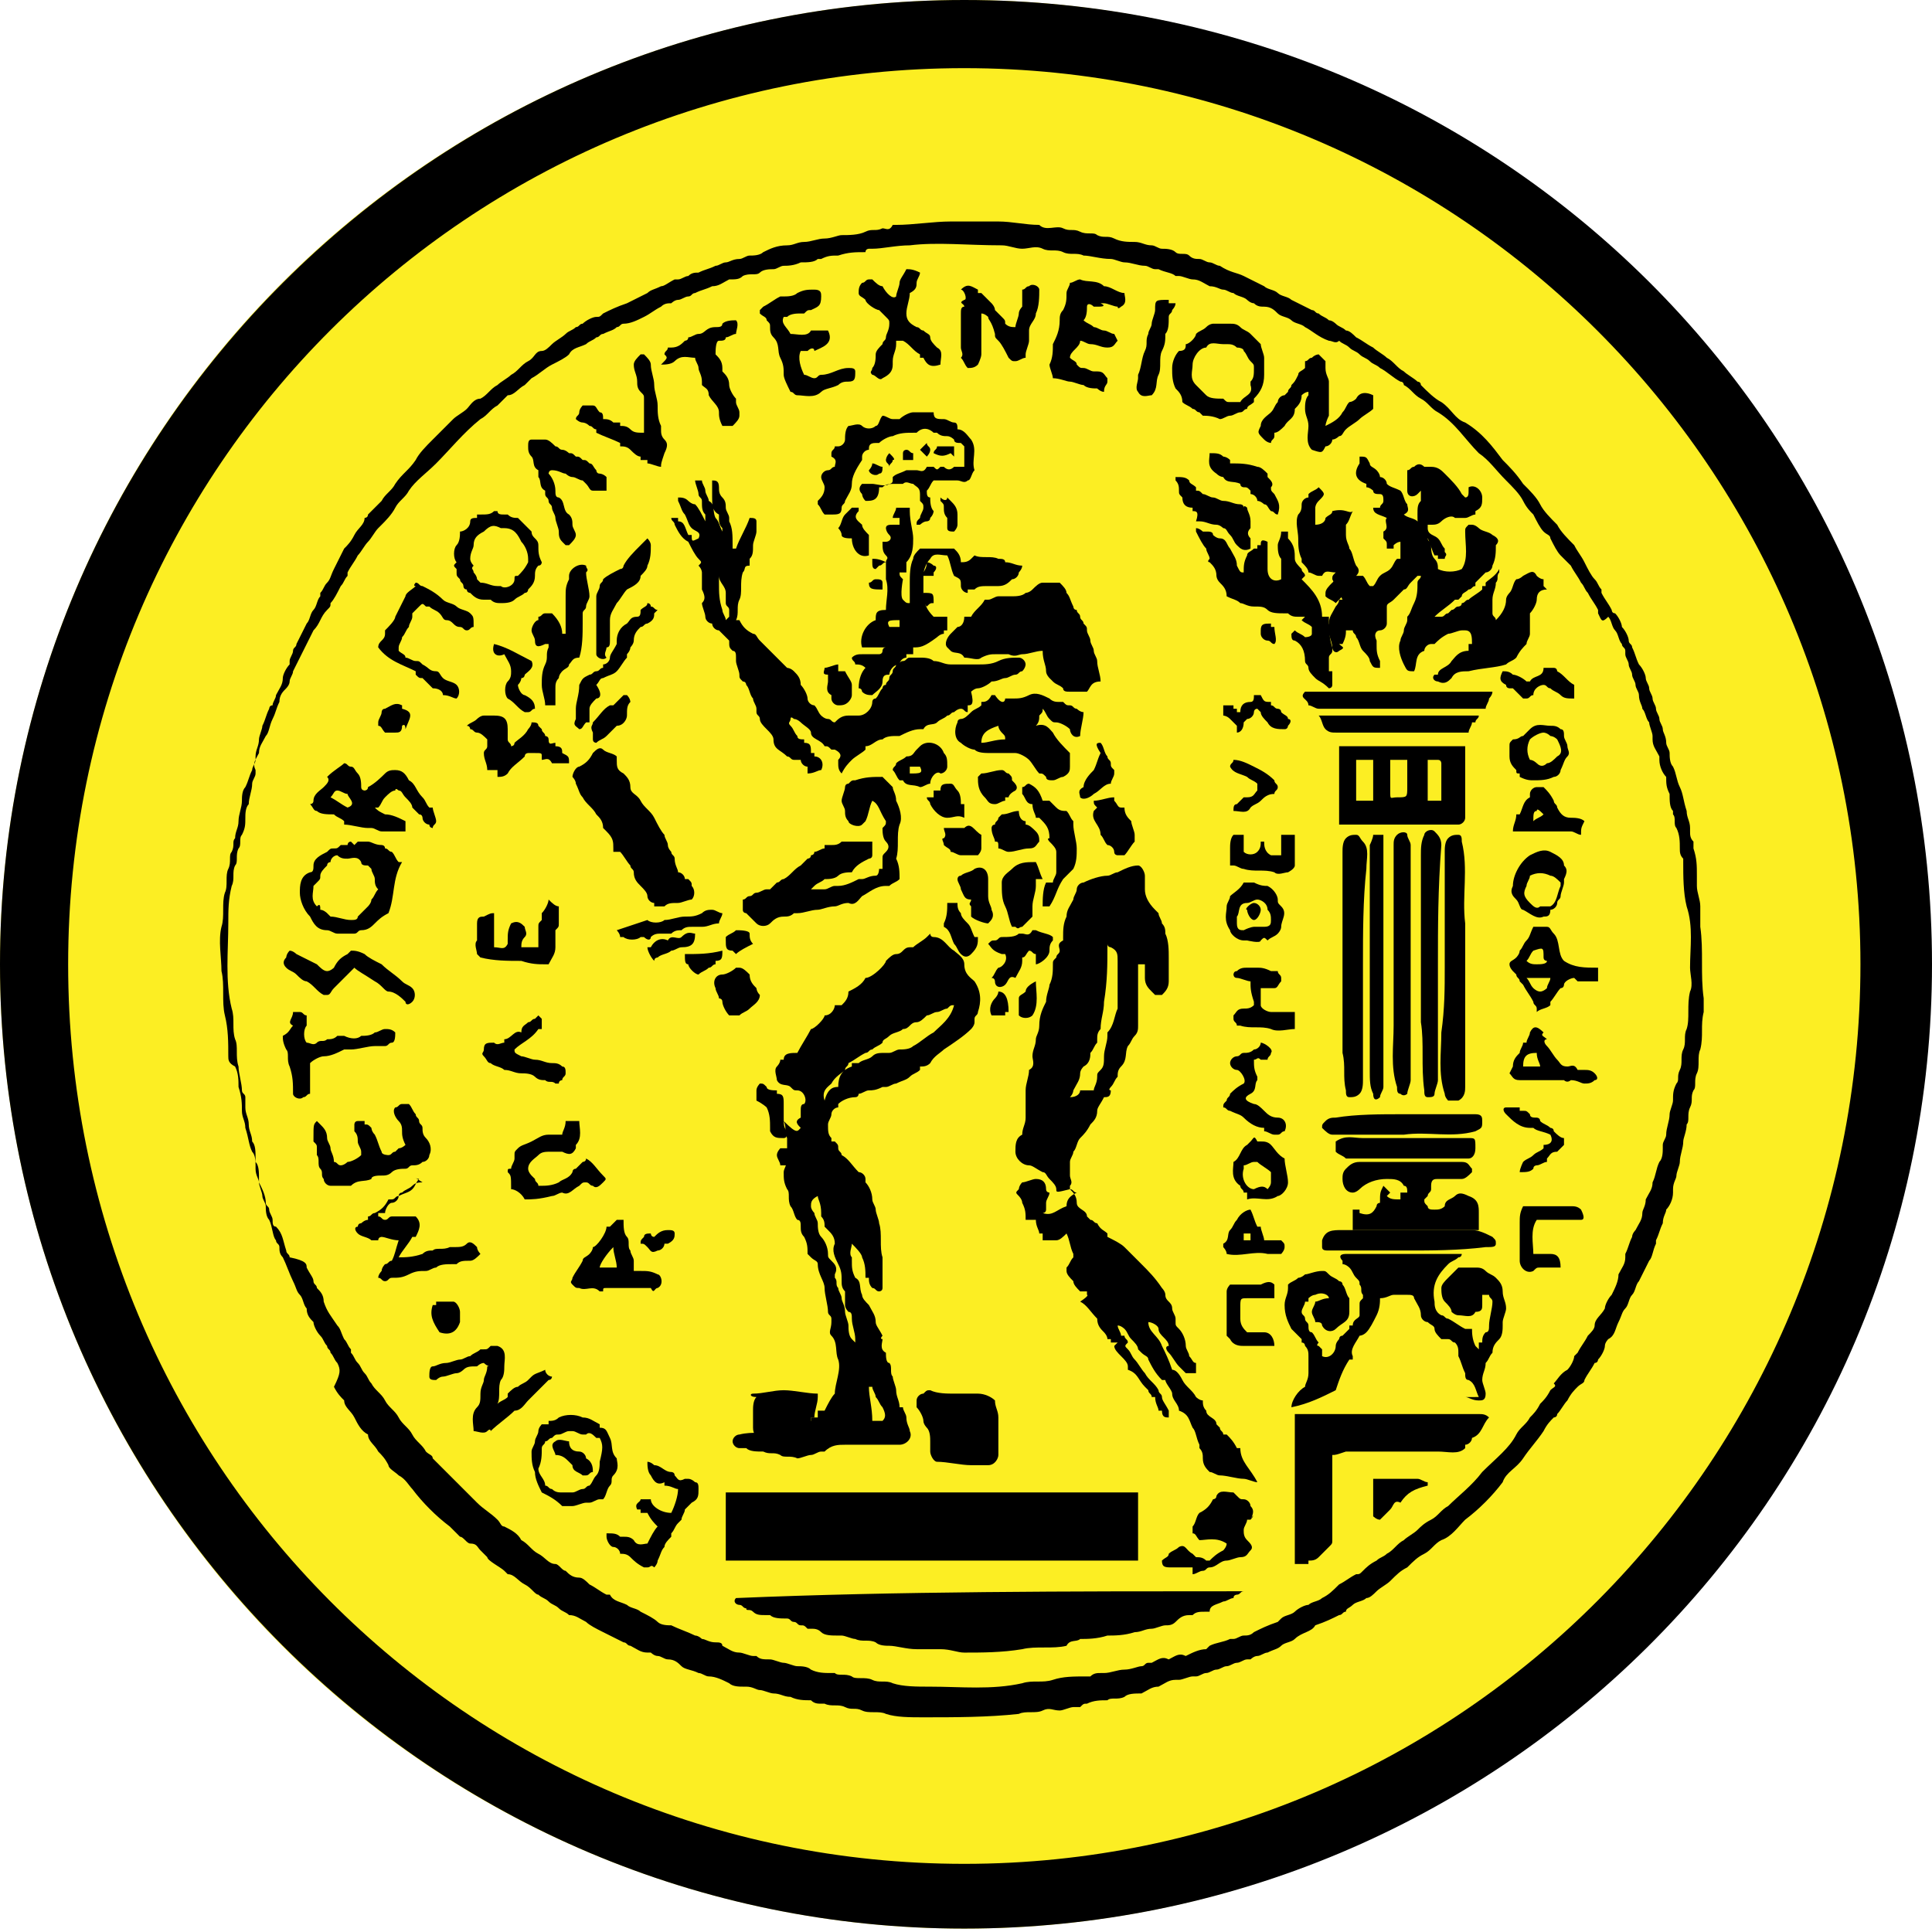 <?xml version="1.0" encoding="utf-8"?>
<!-- Generator: Adobe Illustrator 19.0.0, SVG Export Plug-In . SVG Version: 6.00 Build 0)  -->
<svg version="1.1" id="Layer_1" xmlns="http://www.w3.org/2000/svg" xmlns:xlink="http://www.w3.org/1999/xlink" x="0px" y="0px"
	 viewBox="0 0 56.7 56.7" style="enable-background:new 0 0 56.7 56.7;" xml:space="preserve">
<style type="text/css">
	.st0{fill:#FCEE23;}
</style>
<g id="XMLID_1264_">
	<g id="XMLID_307_">
		<circle id="XMLID_27_" class="st0" cx="28.3" cy="28.3" r="28.3"/>
	</g>
	<g id="XMLID_83_">
		<defs>
			<circle id="XMLID_84_" cx="28.3" cy="28.3" r="28.3"/>
		</defs>
		<clipPath id="XMLID_3_">
			<use xlink:href="#XMLID_84_"  style="overflow:visible;"/>
		</clipPath>
	</g>
	<g id="XMLID_21_">
		<g id="XMLID_19_">
			<path id="XMLID_20_" d="M28.3,2c14.5,0,26.3,11.8,26.3,26.3S42.9,54.7,28.3,54.7S2,42.9,2,28.3S13.8,2,28.3,2 M28.3,0
				C12.7,0,0,12.7,0,28.3s12.7,28.3,28.3,28.3S56.7,44,56.7,28.3S44,0,28.3,0L28.3,0z"/>
		</g>
	</g>
	<g id="XMLID_1_">
		<path id="XMLID_1455_" d="M6.7,31c0-0.4,0-0.8-0.1-1.2c-0.1-0.4,0-0.9-0.1-1.3c0-0.4-0.1-0.9,0-1.3c0.1-0.3,0-0.7,0.1-1
			c0.1-0.2,0-0.5,0.1-0.7c0.1-0.2,0-0.4,0.1-0.5c0.1-0.2,0-0.3,0.1-0.4c0-0.2,0.1-0.3,0.1-0.5c0,0,0,0,0,0c0-0.2,0.1-0.4,0.1-0.6
			c0-0.1,0-0.3,0.1-0.4c0.1-0.2,0.1-0.3,0.2-0.5c0-0.1,0.1-0.2,0.1-0.3c0,0,0,0,0-0.1c0-0.2,0.1-0.3,0.1-0.5c0-0.1,0.1-0.3,0.1-0.4
			c0.1-0.2,0.1-0.3,0.2-0.5c0,0,0-0.1,0.1-0.1c0-0.1,0.1-0.2,0.1-0.3c0.1-0.2,0.2-0.3,0.2-0.5c0-0.1,0.1-0.3,0.2-0.4
			c0,0,0-0.1,0-0.1c0-0.1,0.1-0.2,0.1-0.3c0-0.1,0.1-0.1,0.1-0.2c0.1-0.2,0.2-0.4,0.3-0.6c0.1-0.1,0.1-0.3,0.2-0.4
			c0.1-0.1,0.1-0.3,0.2-0.4c0,0,0,0,0-0.1c0.1-0.1,0.1-0.2,0.2-0.3c0.1-0.1,0.1-0.2,0.2-0.4c0.1-0.2,0.2-0.4,0.3-0.6c0,0,0,0,0,0
			c0.1-0.1,0.2-0.2,0.3-0.4c0.1-0.2,0.3-0.3,0.3-0.5c0,0,0.1,0,0.1-0.1c0.1-0.1,0.3-0.3,0.4-0.4c0.1-0.2,0.3-0.3,0.4-0.5
			c0.2-0.3,0.4-0.4,0.6-0.7c0.1-0.2,0.3-0.4,0.5-0.6c0.2-0.2,0.4-0.4,0.6-0.6c0.1-0.1,0.3-0.2,0.4-0.3c0.1-0.1,0.2-0.3,0.4-0.3
			c0.2-0.1,0.3-0.3,0.5-0.4c0.1-0.1,0.3-0.2,0.4-0.3c0,0,0,0,0,0c0.2-0.1,0.3-0.3,0.5-0.4c0.2-0.1,0.2-0.3,0.4-0.3
			c0.1,0,0.2-0.1,0.3-0.2c0.1-0.1,0.3-0.2,0.4-0.3c0.1-0.1,0.2-0.1,0.3-0.2c0.1,0,0.1-0.1,0.2-0.1c0.1-0.1,0.3-0.2,0.4-0.2
			c0.1,0,0.1,0,0.2-0.1c0.2-0.1,0.4-0.2,0.7-0.3c0.2-0.1,0.4-0.2,0.6-0.3c0.1-0.1,0.2-0.1,0.4-0.2c0.1,0,0.2-0.1,0.4-0.2
			c0,0,0.1,0,0.1,0c0.1,0,0.2-0.1,0.3-0.1c0.1-0.1,0.2-0.1,0.3-0.1c0.2-0.1,0.3-0.1,0.5-0.2c0.1,0,0.2-0.1,0.3-0.1
			c0.1,0,0.2-0.1,0.4-0.1c0.1,0,0.2-0.1,0.3-0.1c0,0,0,0,0,0c0.1,0,0.3,0,0.4-0.1c0.2-0.1,0.4-0.2,0.7-0.2c0.2,0,0.3-0.1,0.5-0.1
			c0.2,0,0.4-0.1,0.6-0.1c0,0,0,0,0,0c0.2,0,0.4-0.1,0.5-0.1c0.2,0,0.5,0,0.7-0.1c0.2-0.1,0.3,0,0.5-0.1c0.1,0,0.2,0.1,0.3-0.1
			c0,0,0,0,0.1,0c0.5,0,1.1-0.1,1.6-0.1c0.5,0,1,0,1.4,0c0.4,0,0.8,0.1,1.2,0.1c0.2,0.2,0.5,0,0.7,0.1c0.2,0.1,0.3,0,0.5,0.1
			c0.2,0.1,0.4,0,0.5,0.1c0.2,0.1,0.3,0,0.5,0.1c0.2,0.1,0.4,0.1,0.6,0.1c0.2,0,0.3,0.1,0.5,0.1c0.1,0,0.2,0.1,0.3,0.1
			c0.1,0,0.3,0,0.4,0.1c0.1,0.1,0.3,0,0.4,0.1c0.1,0.1,0.2,0.1,0.3,0.1c0.1,0,0.2,0.1,0.3,0.1c0.1,0,0.2,0.1,0.3,0.1
			C36.1,8,36.3,8,36.5,8.1c0.2,0.1,0.4,0.2,0.6,0.3c0.1,0.1,0.3,0.1,0.4,0.2c0.1,0.1,0.3,0.1,0.4,0.2c0.2,0.1,0.4,0.2,0.6,0.3
			c0.1,0,0.1,0.1,0.2,0.1c0.1,0.1,0.2,0.1,0.3,0.2c0.1,0,0.2,0.1,0.2,0.1c0.1,0.1,0.2,0.1,0.3,0.2c0.1,0,0.2,0.1,0.3,0.2
			c0.2,0.1,0.3,0.2,0.5,0.3c0.1,0.1,0.3,0.2,0.4,0.3c0,0,0,0,0,0c0.2,0.1,0.3,0.3,0.5,0.4c0.1,0.1,0.3,0.2,0.4,0.3
			c0,0,0.1,0,0.1,0.1c0.2,0.2,0.4,0.4,0.6,0.5c0.3,0.2,0.4,0.5,0.7,0.6c0.5,0.3,0.8,0.7,1.1,1.1c0.2,0.2,0.4,0.4,0.6,0.7
			c0.2,0.2,0.4,0.4,0.5,0.6c0.1,0.2,0.3,0.4,0.5,0.6c0.1,0.2,0.3,0.4,0.5,0.6c0.1,0.2,0.2,0.3,0.3,0.5c0.1,0.2,0.2,0.4,0.3,0.5
			c0.1,0.1,0.1,0.2,0.2,0.3c0,0,0,0,0,0.1c0.1,0.2,0.2,0.3,0.3,0.5c0,0,0,0.1,0.1,0.1c0.1,0.1,0.2,0.3,0.2,0.4
			c0.1,0.1,0.2,0.3,0.2,0.4c0,0.1,0.1,0.1,0.1,0.2c0.1,0.2,0.1,0.3,0.2,0.5c0.1,0.1,0.2,0.3,0.2,0.4c0,0.1,0.1,0.2,0.1,0.3
			c0,0.1,0.1,0.2,0.1,0.3c0,0.1,0.1,0.2,0.1,0.3c0,0.1,0.1,0.2,0.1,0.3c0,0.1,0.1,0.2,0.1,0.3c0,0.1,0.1,0.2,0.1,0.4
			c0,0.1,0.1,0.2,0.1,0.3c0,0,0,0,0,0c0,0.1,0,0.3,0.1,0.4c0.1,0.2,0.1,0.4,0.2,0.6c0.1,0.2,0.1,0.4,0.2,0.7c0,0.2,0.1,0.3,0.1,0.5
			c0,0,0,0.1,0,0.1c0,0.1,0,0.2,0.1,0.3c0,0,0,0.1,0,0.2c0.1,0.3,0.1,0.5,0.1,0.8c0,0.1,0,0.2,0,0.3c0,0.2,0.1,0.4,0.1,0.6
			c0,0.2,0,0.4,0,0.6c0.1,0.7,0,1.4,0.1,2.1c0,0.1,0,0.3,0,0.4c-0.1,0.4,0,0.7-0.1,1.1c-0.1,0.2,0,0.5-0.1,0.7
			c-0.1,0.2,0,0.4-0.1,0.5c-0.1,0.2,0,0.3-0.1,0.5c-0.1,0.2,0,0.4-0.1,0.5c0,0,0,0,0,0c0,0.2-0.1,0.4-0.1,0.5c0,0.2-0.1,0.4-0.1,0.6
			c0,0.1-0.1,0.3-0.1,0.4c0,0.1-0.1,0.2-0.1,0.4c0,0,0,0,0,0.1c0,0.2-0.1,0.4-0.2,0.5c0,0.1-0.1,0.2-0.1,0.4
			c-0.1,0.2-0.1,0.3-0.2,0.5c0,0,0,0,0,0.1c-0.1,0.2-0.1,0.4-0.2,0.5c-0.1,0.2-0.2,0.4-0.3,0.6c-0.1,0.1-0.1,0.3-0.2,0.4
			c-0.1,0.1-0.1,0.3-0.2,0.4c-0.1,0.1-0.1,0.2-0.2,0.4c-0.1,0.2-0.1,0.4-0.3,0.5c0,0-0.1,0.1-0.1,0.2c0,0.1-0.1,0.3-0.2,0.4
			c0,0,0,0.1-0.1,0.1c-0.1,0.2-0.2,0.3-0.3,0.5c0,0.1-0.1,0.1-0.2,0.2c-0.1,0.1-0.2,0.2-0.3,0.4c-0.1,0.1-0.2,0.3-0.3,0.4
			c0,0.1-0.1,0.1-0.1,0.1c-0.1,0.1-0.2,0.2-0.3,0.4c-0.2,0.3-0.4,0.5-0.6,0.8c-0.2,0.3-0.5,0.4-0.6,0.7c-0.3,0.4-0.7,0.8-1.1,1.1
			c-0.2,0.2-0.4,0.5-0.7,0.6c-0.2,0.1-0.3,0.3-0.5,0.4c-0.2,0.1-0.3,0.2-0.5,0.4c-0.2,0.1-0.3,0.2-0.5,0.4c-0.1,0.1-0.3,0.2-0.4,0.3
			c-0.1,0.1-0.2,0.2-0.3,0.2c-0.1,0.1-0.3,0.1-0.4,0.2c-0.1,0.1-0.2,0.1-0.2,0.2c-0.1,0-0.1,0.1-0.2,0.1c-0.2,0.1-0.4,0.2-0.7,0.3
			c0,0,0,0,0,0c-0.1,0.2-0.4,0.2-0.6,0.4c-0.1,0.1-0.3,0.1-0.4,0.2c-0.1,0.1-0.2,0.1-0.4,0.2c-0.1,0-0.2,0.1-0.3,0.1
			c-0.1,0-0.2,0.1-0.2,0.1c0,0-0.1,0-0.1,0c-0.1,0-0.2,0.1-0.3,0.1c-0.1,0-0.2,0.1-0.3,0.1c-0.1,0-0.2,0.1-0.3,0.1
			c-0.1,0-0.2,0.1-0.3,0.1c-0.1,0-0.2,0.1-0.3,0.1c0,0,0,0-0.1,0c-0.1,0-0.3,0.1-0.4,0.1c0,0,0,0-0.1,0c-0.2,0-0.3,0.1-0.5,0.2
			c0,0,0,0,0,0c-0.2,0-0.3,0.1-0.5,0.2c0,0,0,0,0,0c-0.2,0-0.4,0-0.5,0.1c-0.2,0.1-0.4,0-0.5,0.1c0,0,0,0,0,0c-0.2,0-0.4,0-0.6,0.1
			c-0.1,0-0.1,0-0.2,0.1c0,0-0.1,0-0.2,0c-0.1,0-0.3,0.1-0.4,0.1c-0.2,0-0.3-0.1-0.5,0c-0.2,0.1-0.5,0-0.7,0.1
			c-0.9,0.1-1.9,0.1-2.8,0.1c-0.4,0-0.8,0-1.1-0.1c-0.2-0.1-0.5,0-0.7-0.1c-0.2-0.1-0.3,0-0.5-0.1c-0.2-0.1-0.4,0-0.6-0.1
			c0,0-0.1,0-0.1,0c-0.1,0-0.2,0-0.3-0.1c0,0,0,0,0,0c-0.2,0-0.4,0-0.6-0.1c-0.2,0-0.3-0.1-0.5-0.1c-0.1,0-0.3-0.1-0.4-0.1
			c-0.1,0-0.2-0.1-0.4-0.1c0,0,0,0-0.1,0c-0.1,0-0.3,0-0.4-0.1c-0.2-0.1-0.4-0.2-0.6-0.2c-0.1,0-0.2-0.1-0.3-0.1
			c-0.2-0.1-0.4-0.1-0.5-0.2c-0.1-0.1-0.2-0.2-0.4-0.2c-0.1,0-0.2-0.1-0.3-0.1c-0.1,0-0.2-0.1-0.2-0.1c0,0,0,0-0.1,0
			c-0.2,0-0.3-0.1-0.5-0.2c-0.1,0-0.1-0.1-0.2-0.1c-0.2-0.1-0.4-0.2-0.6-0.3c-0.2-0.1-0.4-0.2-0.5-0.3c-0.2-0.1-0.3-0.2-0.5-0.2
			c-0.1-0.1-0.2-0.1-0.3-0.2c-0.1-0.1-0.2-0.1-0.3-0.2c-0.1-0.1-0.2-0.1-0.3-0.2c-0.1,0-0.2-0.2-0.4-0.3c-0.2-0.1-0.3-0.3-0.5-0.3
			c0,0-0.1-0.1-0.1-0.1c-0.1-0.1-0.5-0.3-0.5-0.4c-0.1-0.1-0.1-0.1-0.2-0.2c-0.1-0.1-0.1-0.2-0.3-0.2c-0.1,0-0.2-0.2-0.3-0.2
			c-0.1-0.1-0.2-0.2-0.3-0.3c-0.4-0.3-0.8-0.7-1.1-1.1c-0.1-0.1-0.2-0.3-0.4-0.4c-0.1-0.1-0.3-0.2-0.3-0.3c-0.1-0.2-0.2-0.3-0.3-0.4
			c-0.1-0.2-0.3-0.3-0.3-0.5c0,0,0,0,0,0c-0.2-0.1-0.3-0.3-0.4-0.5c-0.1-0.2-0.3-0.3-0.3-0.5c-0.1-0.1-0.2-0.2-0.3-0.4
			C10,40.3,10,40.2,9.9,40c-0.1-0.1-0.1-0.2-0.2-0.3c0-0.1-0.1-0.1-0.1-0.2c-0.1-0.1-0.1-0.2-0.2-0.3c-0.1-0.1-0.2-0.3-0.2-0.4
			C9.1,38.7,9,38.6,9,38.4c-0.1-0.1-0.1-0.3-0.2-0.4c-0.1-0.1-0.1-0.2-0.2-0.4c-0.1-0.2-0.2-0.5-0.3-0.7c-0.1-0.1-0.1-0.2-0.1-0.3
			c0-0.1-0.1-0.1-0.1-0.2C8,36.3,8,36,7.9,35.8c-0.1-0.1-0.1-0.3-0.1-0.4c0-0.1-0.1-0.2-0.1-0.3c0-0.1-0.1-0.3-0.1-0.4
			c0-0.1-0.1-0.2-0.1-0.4c0,0,0-0.1,0-0.1c0-0.1,0-0.3-0.1-0.4c-0.1-0.2-0.1-0.4-0.2-0.7c0-0.2-0.1-0.3-0.1-0.5c0,0,0,0,0,0
			c0-0.2,0-0.4-0.1-0.7c0-0.2,0-0.4-0.1-0.6C6.7,31.2,6.7,31.1,6.7,31z M26.7,7.2c-0.4,0-0.8,0.1-1.1,0.1c0,0,0,0-0.1,0
			c0,0-0.1,0-0.1,0.1c-0.3,0-0.5,0-0.8,0.1c-0.2,0-0.3,0-0.5,0.1c0,0,0,0-0.1,0c-0.1,0.1-0.3,0.1-0.5,0.1c-0.2,0.1-0.4,0.1-0.5,0.1
			c0,0,0,0,0,0c-0.1,0-0.2,0.1-0.3,0.1c-0.1,0-0.3,0-0.4,0.1c-0.1,0.1-0.3,0-0.5,0.1c-0.1,0.1-0.2,0.1-0.4,0.1
			c-0.2,0.1-0.3,0.2-0.5,0.2c-0.2,0.1-0.3,0.1-0.5,0.2c-0.1,0-0.1,0.1-0.2,0.1c-0.1,0-0.2,0.1-0.3,0.1c-0.1,0-0.2,0.1-0.2,0.1
			c-0.1,0-0.2,0-0.3,0.1c-0.2,0.1-0.3,0.2-0.5,0.3c-0.2,0.1-0.4,0.2-0.6,0.2c-0.1,0-0.1,0.1-0.2,0.1c-0.1,0.1-0.2,0.1-0.4,0.2
			c-0.1,0-0.1,0.1-0.2,0.1c-0.1,0.1-0.2,0.1-0.3,0.2c-0.2,0.1-0.4,0.1-0.5,0.3c-0.1,0.1-0.3,0.2-0.5,0.3c-0.2,0.1-0.4,0.3-0.6,0.4
			c-0.1,0.1-0.1,0.1-0.2,0.2c-0.2,0.1-0.3,0.3-0.5,0.3c-0.1,0.1-0.2,0.2-0.3,0.3c-0.2,0.1-0.3,0.3-0.5,0.4c-0.5,0.4-0.9,0.9-1.3,1.3
			c-0.3,0.3-0.6,0.5-0.8,0.8c-0.1,0.2-0.3,0.3-0.4,0.5c-0.1,0.2-0.3,0.4-0.4,0.5c0,0-0.1,0.1-0.1,0.1c-0.1,0.1-0.2,0.3-0.3,0.4
			c-0.1,0.1-0.2,0.3-0.3,0.4c-0.1,0.2-0.2,0.3-0.3,0.5c0,0,0,0,0,0.1c-0.1,0.1-0.1,0.2-0.2,0.3c-0.1,0.2-0.2,0.4-0.3,0.5
			c0,0.1,0,0.1-0.1,0.2c-0.2,0.2-0.2,0.4-0.4,0.6c-0.1,0.2-0.2,0.4-0.3,0.6c-0.1,0.2-0.2,0.4-0.3,0.6c0,0.1-0.1,0.2-0.1,0.3
			c0,0.1-0.1,0.2-0.1,0.2c-0.1,0.1-0.2,0.2-0.2,0.4c-0.1,0.2-0.1,0.3-0.2,0.5c-0.1,0.2-0.1,0.4-0.2,0.5c-0.1,0.2-0.2,0.3-0.2,0.5
			c0,0,0,0,0,0c-0.1,0.2-0.2,0.3-0.1,0.5c0,0,0,0,0,0.1c0,0.1-0.1,0.2-0.1,0.3c0,0.2-0.1,0.4-0.1,0.6c0,0,0,0,0,0
			c-0.1,0.1-0.1,0.3-0.1,0.4c0,0.2,0,0.3-0.1,0.5c-0.1,0.1,0,0.3-0.1,0.4c-0.1,0.2,0,0.4-0.1,0.5c-0.1,0.2,0,0.4-0.1,0.6
			c-0.1,0.4-0.1,0.7-0.1,1.1c0,0.8-0.1,1.7,0.1,2.5c0.1,0.3,0,0.6,0.1,0.9c0.1,0.2,0,0.5,0.1,0.8c0,0.2,0.1,0.5,0.1,0.7c0,0,0,0,0,0
			c0,0.1,0.1,0.1,0.1,0.2c0,0.1,0,0.2,0,0.3c0,0.2,0.1,0.3,0.1,0.5c0,0.2,0.1,0.3,0.1,0.5c0,0,0,0,0,0c0.1,0.1,0.1,0.3,0.1,0.5
			c0,0,0,0.1,0,0.1c0.1,0.1,0.1,0.3,0.1,0.5c0,0,0,0,0,0.1c0.1,0.2,0.2,0.4,0.2,0.6c0,0.1,0.1,0.1,0.1,0.2c0,0.1,0.1,0.2,0.1,0.3
			c0,0.1,0,0.2,0.1,0.2c0.2,0.2,0.2,0.4,0.3,0.7c0,0.1,0.1,0.1,0.1,0.2C9,37,9,37.1,9,37.2c0.1,0.2,0.2,0.3,0.2,0.4
			c0,0.1,0.1,0.1,0.1,0.2c0.1,0.1,0.2,0.2,0.2,0.4c0.1,0.3,0.2,0.4,0.4,0.7c0.1,0.1,0.1,0.2,0.2,0.4c0.1,0.1,0.1,0.2,0.2,0.3
			c0,0,0,0,0,0.1c0.1,0.1,0.1,0.2,0.2,0.3c0.1,0.1,0.1,0.2,0.2,0.3c0.1,0.1,0.1,0.2,0.2,0.3c0.1,0.2,0.3,0.3,0.4,0.5
			c0.1,0.2,0.3,0.3,0.4,0.5c0.1,0.2,0.3,0.3,0.4,0.5c0.1,0.2,0.3,0.3,0.4,0.5c0.1,0.1,0.2,0.1,0.2,0.2c0.4,0.4,0.9,0.9,1.3,1.3
			c0.2,0.2,0.4,0.3,0.6,0.5c0.1,0.1,0.1,0.2,0.2,0.2c0.2,0.1,0.4,0.2,0.5,0.4c0.2,0.1,0.3,0.3,0.5,0.4c0,0,0,0,0,0
			c0.2,0.1,0.3,0.3,0.5,0.3c0.1,0,0.2,0.2,0.3,0.2c0.1,0.1,0.2,0.2,0.4,0.2c0.1,0,0.2,0.1,0.3,0.2c0.2,0.1,0.3,0.2,0.5,0.3
			c0,0,0.1,0,0.1,0c0.1,0.2,0.3,0.2,0.5,0.3c0.1,0.1,0.3,0.1,0.4,0.2c0.2,0.1,0.4,0.2,0.5,0.3c0.1,0.1,0.3,0.1,0.4,0.1
			c0.2,0.1,0.5,0.2,0.7,0.3c0.1,0,0.2,0.1,0.2,0.1c0.1,0,0.2,0.1,0.4,0.1c0.1,0,0.2,0,0.2,0.1c0.2,0.1,0.3,0.2,0.5,0.2
			c0.1,0,0.3,0.1,0.4,0.1c0,0,0,0,0.1,0c0.1,0.1,0.2,0.1,0.4,0.1c0.1,0,0.3,0.1,0.4,0.1c0.1,0,0.3,0.1,0.4,0.1c0.1,0,0.3,0,0.4,0.1
			c0.2,0.1,0.4,0.1,0.6,0.1c0,0,0,0,0.1,0c0.1,0.1,0.3,0,0.5,0.1c0.1,0.1,0.4,0,0.6,0.1c0.2,0.1,0.4,0,0.6,0.1
			c0.3,0.1,0.7,0.1,1.1,0.1c0.9,0,1.8,0.1,2.7-0.1c0.3-0.1,0.6,0,0.9-0.1c0.3-0.1,0.6-0.1,1-0.1c0,0,0.1,0,0.1,0
			c0.1-0.1,0.2-0.1,0.3-0.1c0,0,0.1,0,0.1,0c0.2,0,0.4-0.1,0.6-0.1c0.2,0,0.4-0.1,0.5-0.1c0,0,0,0,0,0c0.1,0,0.1-0.1,0.2-0.1
			c0,0,0.1,0,0.1,0c0.2-0.1,0.3-0.2,0.5-0.1c0,0,0,0,0,0c0.2-0.1,0.3-0.2,0.5-0.1c0,0,0,0,0,0c0.2-0.1,0.4-0.2,0.6-0.2
			c0,0,0.1-0.1,0.1-0.1c0.2-0.1,0.4-0.1,0.6-0.2c0,0,0,0,0.1,0c0.1,0,0.2-0.1,0.3-0.1c0.1,0,0.2,0,0.3-0.1c0.2-0.1,0.4-0.2,0.7-0.3
			c0,0,0.1-0.1,0.1-0.1c0.1-0.1,0.3-0.1,0.4-0.2c0.1-0.1,0.3-0.2,0.4-0.2c0.1-0.1,0.3-0.1,0.4-0.2c0.2-0.1,0.3-0.2,0.5-0.4
			c0.2-0.1,0.3-0.2,0.5-0.3c0.1,0,0.1,0,0.2-0.1c0.1-0.1,0.2-0.2,0.4-0.3c0,0,0,0,0,0c0.1-0.1,0.2-0.1,0.3-0.2
			c0.2-0.1,0.3-0.3,0.5-0.4c0,0,0,0,0,0c0.1-0.1,0.3-0.2,0.4-0.3c0.1-0.1,0.2-0.2,0.4-0.3c0.2-0.1,0.3-0.3,0.5-0.4
			c0.3-0.3,0.7-0.6,1-1c0.4-0.4,0.8-0.7,1-1.1c0.1-0.2,0.3-0.3,0.4-0.5c0.1-0.1,0.2-0.2,0.3-0.4c0.1-0.1,0.2-0.2,0.3-0.4
			c0.1-0.1,0.2-0.1,0.1-0.2c0,0,0,0,0,0c0.1-0.1,0.2-0.3,0.4-0.4c0.1-0.1,0.2-0.3,0.2-0.4c0,0,0.1-0.1,0.1-0.1
			c0.1-0.2,0.2-0.3,0.3-0.5c0.1-0.1,0.2-0.2,0.2-0.3c0-0.2,0.2-0.3,0.3-0.5c0-0.1,0.1-0.3,0.2-0.4c0.1-0.2,0.2-0.4,0.2-0.6
			c0.1-0.2,0.2-0.3,0.2-0.5c0,0,0,0,0-0.1c0.1-0.2,0.1-0.3,0.2-0.5c0-0.1,0.1-0.2,0.1-0.2c0.1-0.2,0.2-0.3,0.2-0.5
			c0-0.1,0.1-0.2,0.1-0.4c0.1-0.2,0.2-0.3,0.2-0.5c0.1-0.2,0.1-0.4,0.2-0.6c0.1-0.1,0.1-0.3,0.1-0.4c0,0,0,0,0-0.1
			c0-0.1,0.1-0.2,0.1-0.3c0-0.2,0.1-0.4,0.1-0.6c0,0,0,0,0,0c0-0.1,0.1-0.3,0.1-0.4c0-0.2,0-0.3,0.1-0.5c0.1-0.1,0-0.2,0.1-0.4
			c0.1-0.2,0-0.4,0.1-0.6c0.1-0.2,0-0.4,0.1-0.6c0.1-0.3,0-0.7,0.1-1.1c0.1-0.2,0-0.5,0-0.7c0-0.6,0.1-1.2-0.1-1.8
			c-0.1-0.4-0.1-0.9-0.1-1.3c0,0,0-0.1,0-0.1c-0.1-0.1-0.1-0.2-0.1-0.3c0-0.2,0-0.4-0.1-0.6c-0.1-0.1,0-0.3-0.1-0.4c0,0,0-0.1,0-0.1
			c-0.1-0.1-0.1-0.3-0.1-0.5c-0.1-0.2-0.1-0.3-0.1-0.5c0,0,0,0,0,0c-0.1-0.1-0.2-0.3-0.2-0.5c0,0,0,0,0-0.1
			c-0.1-0.2-0.2-0.3-0.2-0.5c0,0,0,0,0-0.1c0-0.1-0.1-0.3-0.1-0.4c-0.1-0.1-0.1-0.3-0.2-0.4c0-0.1-0.1-0.2-0.1-0.4
			c0-0.1-0.1-0.2-0.1-0.3c0-0.1-0.1-0.2-0.1-0.3c0-0.1-0.1-0.2-0.1-0.3c0-0.1-0.1-0.2-0.1-0.3c0,0,0-0.1,0-0.1
			c0-0.1-0.1-0.1-0.1-0.2c-0.1-0.1-0.1-0.3-0.2-0.4c-0.1-0.1-0.1-0.3-0.2-0.4C47,18.3,47,18.2,46.9,18c0,0,0,0,0-0.1
			c-0.1-0.2-0.2-0.3-0.3-0.5c-0.1-0.1-0.1-0.2-0.2-0.3c-0.1-0.2-0.2-0.3-0.3-0.5c-0.1-0.1-0.2-0.2-0.3-0.3c-0.1-0.1-0.2-0.3-0.3-0.5
			c0-0.1-0.1-0.1-0.2-0.2c-0.1-0.1-0.2-0.3-0.3-0.5c-0.1-0.1-0.2-0.2-0.3-0.4c-0.1-0.2-0.3-0.4-0.5-0.6c-0.3-0.3-0.5-0.6-0.8-0.8
			c-0.4-0.4-0.7-0.9-1.2-1.2c-0.2-0.1-0.3-0.3-0.5-0.4c-0.2-0.1-0.3-0.3-0.5-0.4c0,0,0-0.1-0.1-0.1c-0.2-0.1-0.4-0.3-0.6-0.4
			c-0.1-0.1-0.2-0.1-0.3-0.2c-0.1-0.1-0.2-0.1-0.3-0.2c-0.1-0.1-0.2-0.1-0.3-0.2c-0.1-0.1-0.2-0.1-0.3-0.2C39.2,10.1,39.1,10,39,10
			c-0.3-0.1-0.5-0.3-0.7-0.4c-0.1-0.1-0.3-0.1-0.4-0.2c-0.1-0.1-0.3-0.1-0.4-0.2c-0.1-0.1-0.2-0.2-0.4-0.2C37,9,36.9,9,36.8,8.9
			c-0.1,0-0.2-0.1-0.2-0.1c-0.1-0.1-0.3-0.1-0.4-0.2c-0.1,0-0.2-0.1-0.3-0.1c-0.1,0-0.2-0.1-0.4-0.1c-0.2-0.1-0.3-0.2-0.5-0.2
			c-0.1,0-0.3-0.1-0.4-0.1c0,0-0.1,0-0.1,0C34.4,8,34.2,8,34,7.9c0,0-0.1,0-0.1,0c-0.1,0-0.2-0.1-0.3-0.1c-0.2,0-0.4-0.1-0.6-0.1
			c0,0,0,0,0,0c-0.1,0-0.3-0.1-0.4-0.1c-0.3,0-0.6-0.1-0.8-0.1c-0.2-0.1-0.4,0-0.6-0.1c-0.2-0.1-0.4,0-0.6-0.1c-0.2-0.1-0.4,0-0.6,0
			c-0.2,0-0.4-0.1-0.6-0.1C28.4,7.2,27.5,7.1,26.7,7.2z"/>
		<path id="XMLID_1452_" d="M31.9,38c0,0,0-0.1,0-0.1c-0.1,0-0.1,0-0.2,0c-0.1-0.1-0.2-0.2-0.2-0.3c-0.1-0.1-0.2-0.2-0.2-0.3
			c0,0,0-0.1,0-0.1c0.1-0.1,0.1-0.2,0.2-0.3c0,0,0-0.1,0-0.1c-0.1-0.2-0.1-0.4-0.2-0.6c-0.1,0.1-0.2,0.2-0.3,0.2c-0.1,0-0.3,0-0.4,0
			c0-0.1,0-0.1,0-0.2c0,0-0.1,0-0.1,0c0-0.1-0.1-0.2-0.1-0.4c-0.1,0-0.2,0-0.3,0c0-0.2,0-0.3-0.1-0.5c0-0.1-0.1-0.2-0.1-0.2
			c-0.1-0.1-0.1-0.1,0-0.2c0,0,0-0.1,0.1-0.2c0.1,0,0.3-0.1,0.4-0.1c0.2,0,0.3,0.1,0.3,0.3c0,0.1,0.1,0.1,0.1,0.1
			c0,0.1-0.1,0.2-0.1,0.3c0,0,0,0,0,0c0,0.1,0,0.1,0,0.2c0,0.1-0.1,0.1-0.1,0.1c0.3,0.1,0.4-0.1,0.7-0.2c0-0.2,0.1-0.3,0.3-0.4
			c-0.1,0-0.1-0.1-0.2-0.1C31,35,31,35,31,34.9c0-0.1-0.1-0.2-0.2-0.3c-0.1-0.1-0.1-0.2-0.2-0.2c-0.2-0.1-0.3-0.2-0.4-0.2
			c-0.2,0-0.4-0.2-0.4-0.4c0-0.2,0-0.4,0.2-0.5c0,0,0,0,0,0c0-0.2,0.1-0.3,0.1-0.5c0-0.3,0-0.5,0-0.8c0-0.2,0.1-0.4,0.1-0.6
			c0,0,0,0,0,0c0.2-0.1,0.1-0.3,0.1-0.4c0-0.2,0.1-0.3,0.1-0.5c0-0.1,0.1-0.2,0.1-0.4c0-0.3,0.1-0.5,0.2-0.7c0,0,0,0,0,0
			c0-0.2,0.1-0.4,0.1-0.5c0.1-0.2,0.1-0.4,0.1-0.6c0-0.1,0-0.1,0.1-0.2c0-0.1,0.1-0.1,0.1-0.2c0-0.1-0.1-0.2,0.1-0.3c0,0,0,0,0-0.1
			c0-0.2,0-0.4,0.1-0.6c0-0.2,0.1-0.3,0.2-0.5c0-0.1,0.1-0.2,0.1-0.3c0-0.1,0.1-0.2,0.2-0.2c0.2-0.1,0.5-0.2,0.7-0.2
			c0.1,0,0.2-0.1,0.3-0.1c0.2-0.1,0.4-0.2,0.6-0.2c0.1,0,0.2,0.2,0.2,0.3c0,0.1,0,0.3,0,0.4c0,0.2,0.1,0.4,0.3,0.6
			c0,0,0.1,0.1,0.1,0.1c0,0.1,0.1,0.2,0.1,0.3c0.1,0.1,0.1,0.2,0.1,0.3c0.1,0.2,0.1,0.5,0.1,0.7c0,0,0,0.1,0,0.1c0,0.2,0,0.4,0,0.6
			c0,0.2-0.1,0.3-0.2,0.4c0,0-0.1,0-0.2,0c0,0-0.1-0.1-0.1-0.1c-0.1-0.1-0.2-0.2-0.2-0.4c0-0.1,0-0.3,0-0.4c-0.1,0-0.1,0-0.2,0
			c0,0.1,0,0.1,0,0.2c0,0.5,0,1.1,0,1.6c0,0.1,0,0.2-0.1,0.3c-0.1,0.1-0.1,0.2-0.2,0.3c-0.1,0.2,0,0.4-0.2,0.6
			c-0.1,0.1-0.1,0.2-0.1,0.3c-0.1,0.1-0.1,0.2-0.2,0.3c0,0-0.1,0.1,0,0.1c0,0.2-0.1,0.2-0.2,0.2c-0.1,0.2-0.2,0.3-0.2,0.4
			c0,0.2-0.1,0.3-0.2,0.4c-0.1,0.2-0.2,0.3-0.3,0.4c-0.1,0.1-0.1,0.3-0.2,0.4c0,0.1-0.1,0.2-0.1,0.3c0,0.1,0,0.3,0,0.4
			c0,0.1,0.1,0.2,0,0.3c0,0,0,0.1,0,0.1c0.1,0.1,0.2,0.2,0.2,0.4c0,0.2,0.3,0.2,0.3,0.4c0,0,0.1,0.1,0.1,0.1c0.1,0,0.1,0.1,0.2,0.1
			c0.1,0.2,0.2,0.2,0.3,0.3c0,0,0,0.1,0,0.1c0.2,0.1,0.4,0.2,0.5,0.3c0.2,0.2,0.3,0.3,0.5,0.5c0.2,0.2,0.4,0.4,0.6,0.7
			c0,0,0.1,0.1,0.1,0.2c0,0.2,0.2,0.2,0.2,0.4c0,0.1,0.1,0.2,0.1,0.3c0,0,0,0,0,0.1c0,0.1,0,0.1,0.1,0.2c0.1,0.1,0.2,0.3,0.2,0.5
			c0,0.1,0.1,0.2,0.1,0.3c0.1,0.1,0.1,0.2,0.2,0.2c0,0.1,0,0.2,0,0.3c-0.1,0-0.2,0-0.3,0c-0.1-0.1-0.1-0.1-0.2-0.2
			c-0.1-0.1-0.2-0.3-0.3-0.4c-0.1-0.1-0.1-0.2,0-0.2c0-0.2-0.3-0.3-0.3-0.5c0-0.1-0.2-0.2-0.3-0.2c0,0.3,0.3,0.4,0.4,0.7
			c0,0,0,0,0,0c0.1,0.2,0.2,0.4,0.3,0.7c0.1,0,0.2,0.1,0.3,0.3c0.1,0.2,0.3,0.3,0.4,0.5c0,0,0.1,0.1,0.2,0.1c0,0.1,0,0.2,0.1,0.3
			c0,0.2,0.3,0.2,0.3,0.4c0,0,0.1,0.1,0.1,0.1c0,0.1,0.1,0.1,0.1,0.2c0,0,0,0,0.1,0c0.1,0.1,0.2,0.2,0.3,0.4c0,0,0.1,0,0.1,0
			c0,0.4,0.3,0.6,0.5,1c-0.1,0-0.3-0.1-0.4-0.1c-0.2,0-0.5-0.1-0.7-0.1c-0.1,0-0.2-0.1-0.3-0.1c-0.1-0.1-0.2-0.2-0.2-0.4
			c0-0.1,0-0.2-0.1-0.3c0,0,0,0,0-0.1c-0.1-0.2-0.1-0.4-0.2-0.5c-0.1-0.2-0.1-0.4-0.4-0.5c0,0,0,0,0,0c0-0.2-0.2-0.3-0.2-0.5
			c0-0.1-0.2-0.3-0.2-0.4c0,0,0,0-0.1,0c-0.2-0.2-0.3-0.4-0.4-0.6c0-0.1-0.1-0.1-0.2-0.2c0,0-0.1-0.1-0.1-0.1c0-0.1-0.1-0.2-0.2-0.3
			c-0.1-0.1-0.1-0.2-0.2-0.3c0,0-0.1-0.1-0.2-0.1c0,0,0,0,0,0c0,0.1,0.1,0.2,0.1,0.3c0,0,0.1,0,0.1,0c0,0.1,0.1,0.1,0.1,0.2
			c-0.1,0.1-0.1,0.1,0,0.2c0.1,0.1,0.1,0.2,0.2,0.3c0.1,0.1,0.2,0.3,0.3,0.4c0,0,0,0,0,0c0.1,0.2,0.3,0.3,0.4,0.5
			c0,0.1,0.1,0.1,0.1,0.2c0,0.1,0.1,0.2,0.2,0.4c0,0,0,0.1,0,0.2c-0.1,0-0.2,0-0.2-0.2c0,0-0.1,0-0.1,0c0-0.1-0.1-0.2-0.1-0.4
			c0,0-0.1,0-0.1,0c0-0.1-0.1-0.1-0.1-0.2c0,0-0.1-0.1-0.1-0.1c-0.2-0.2-0.2-0.4-0.5-0.5c0,0,0,0,0-0.1c0-0.1-0.1-0.2-0.2-0.3
			c-0.1-0.1-0.2-0.2-0.2-0.3c0,0,0.1-0.1,0.1-0.1c-0.1,0-0.1,0-0.2,0c0,0,0-0.1,0-0.1c0,0-0.1,0-0.1,0c0-0.1-0.1-0.2-0.1-0.2
			c-0.1-0.1-0.2-0.2-0.2-0.4c0,0,0,0,0,0c-0.2-0.2-0.3-0.4-0.5-0.5C32,38,31.9,38,31.9,38z M32.1,32c0-0.1,0.1-0.2,0.1-0.4
			c0-0.1,0-0.1,0.1-0.2c0.1-0.1,0.1-0.2,0.1-0.4c0-0.2,0.1-0.4,0.1-0.6c0,0,0,0,0-0.1c0.2-0.2,0.2-0.5,0.3-0.7c0-0.5,0-0.9,0-1.4
			c0-0.2,0-0.3-0.2-0.4c0,0-0.1,0-0.1-0.1c0,0,0,0.1,0,0.1c0,0.5,0,1-0.1,1.6c0,0.3-0.1,0.5-0.1,0.8c0,0,0,0,0,0
			c-0.1,0.1-0.1,0.2-0.1,0.3c0,0,0,0.1,0,0.1c-0.1,0.1-0.1,0.2-0.2,0.3c0,0.1,0,0.3-0.2,0.4c0,0-0.1,0.1-0.1,0.2
			c0,0.2-0.1,0.3-0.2,0.5c0,0,0,0.1-0.1,0.2c0.2,0,0.3-0.1,0.3-0.2C32,32,32,32,32.1,32z"/>
		<path id="XMLID_1447_" d="M23.5,33.1c-0.1-0.1-0.2-0.2,0-0.3c0,0,0-0.2,0-0.2c0-0.1,0-0.2,0.1-0.2c0.1-0.1,0-0.4-0.2-0.4
			c-0.1,0-0.1,0-0.2-0.1c-0.1-0.1-0.3,0-0.4-0.2c0-0.1-0.1-0.3,0-0.4c0,0,0.1-0.1,0.1-0.2c0,0,0.1,0,0.1,0c0-0.2,0.2-0.2,0.4-0.2
			c0.1-0.2,0.3-0.5,0.4-0.7c0.1,0,0.4-0.3,0.4-0.4c0.2,0,0.3-0.2,0.3-0.3c0.1,0,0.1,0,0.2,0c0.1-0.1,0.2-0.2,0.2-0.4
			c0.2-0.1,0.4-0.2,0.5-0.4c0.2,0,0.6-0.4,0.6-0.5c0.1-0.1,0.2-0.2,0.3-0.2c0.2,0,0.2-0.2,0.4-0.2c0,0,0,0,0.1,0
			c0.1-0.1,0.3-0.2,0.4-0.3c0,0,0,0,0.1-0.1c0,0,0,0.1,0.1,0.1c0.3,0,0.4,0.3,0.6,0.4c0.1,0.1,0.3,0.2,0.3,0.4
			c0,0.3,0.2,0.4,0.3,0.5c0.2,0.3,0.2,0.6,0.1,0.9c0,0.1-0.1,0.1-0.1,0.2c0,0,0,0.1,0,0.1c0,0.1-0.1,0.2-0.1,0.2
			c-0.2,0.2-0.5,0.4-0.8,0.6c-0.1,0.1-0.3,0.2-0.4,0.4c-0.1,0.1-0.2,0.1-0.3,0.1c0,0,0,0.1,0,0.1c-0.1,0.1-0.2,0.1-0.3,0.2
			c-0.1,0.1-0.2,0.1-0.4,0.2c-0.1,0-0.2,0.1-0.3,0.1c0,0,0,0-0.1,0C25.7,32,25.6,32,25.5,32c-0.1,0-0.2,0.1-0.3,0.1
			c0,0,0,0.1-0.1,0.1c-0.2,0-0.4,0.1-0.5,0.2c0,0,0,0.1,0,0.1c-0.1,0-0.2,0.1-0.2,0.2c0,0.1-0.1,0.2-0.1,0.3c0,0.2,0,0.3,0.1,0.4
			c0,0,0,0.1,0,0.1c0,0,0.1,0,0.1,0c0.1,0.1,0.1,0.1,0.1,0.2c0,0.1,0.1,0.1,0.1,0.2c0.2,0.1,0.3,0.3,0.5,0.5c0.1,0,0.2,0.1,0.2,0.2
			c0,0,0,0.1,0,0.1c0.1,0.1,0.2,0.3,0.2,0.5c0,0.1,0.1,0.2,0.1,0.3c0,0.1,0.1,0.3,0.1,0.4c0.1,0.3,0,0.7,0.1,1c0,0.2,0,0.3,0,0.4
			c0,0.2,0,0.3,0,0.5c0,0.1-0.1,0.1-0.1,0.1c-0.1,0-0.1-0.1-0.2-0.1c-0.1-0.1-0.1-0.2-0.1-0.3c0,0-0.1,0-0.1,0c0-0.2,0-0.4-0.1-0.6
			c0-0.1-0.2-0.3-0.3-0.4c0,0.1-0.1,0.3,0,0.4c0,0,0,0.1,0,0.1c0,0.2,0,0.3,0.1,0.5c0,0,0,0,0,0c0.2,0.1,0.1,0.3,0.2,0.5
			c0,0.1,0.1,0.2,0.2,0.3c0.1,0.2,0.2,0.3,0.2,0.5c0,0.1,0.1,0.2,0.2,0.4c0,0-0.1,0.1,0,0.1c0,0.1-0.1,0.3,0.1,0.4c0,0,0,0,0,0
			c0,0.1,0,0.3,0.1,0.3c0.1,0.1,0,0.3,0.1,0.4c0,0.1,0.1,0.3,0.1,0.4c0,0.2,0.1,0.3,0.1,0.5c0,0,0.1,0,0.1,0c0,0,0,0,0,0
			c0,0.1,0.1,0.2,0.1,0.3c0,0.2,0.1,0.3,0.1,0.4c0.1,0.2-0.1,0.4-0.3,0.4c-0.5,0-1.1,0-1.6,0c-0.2,0-0.4,0-0.6,0.2c0,0-0.1,0-0.1,0
			c-0.1,0-0.2,0.1-0.3,0.1c0,0,0,0,0,0c-0.1,0-0.3,0.1-0.4,0.1c-0.2-0.1-0.4,0-0.5-0.1c-0.2-0.1-0.3,0-0.5-0.1c-0.2,0-0.4,0-0.5-0.1
			c0,0-0.1,0-0.2,0c-0.1,0-0.2-0.1-0.2-0.2c0-0.1,0.1-0.2,0.2-0.2c0.4-0.1,0.7,0,1.1-0.1c0.1,0,0.2,0,0.3-0.1c0,0,0.1,0,0.2,0
			c0.1,0,0.2,0,0.2,0c0.1,0,0.2-0.1,0.3-0.2c0,0,0,0,0,0c0,0,0-0.1,0-0.1c0.1,0,0.1,0,0.2,0c0-0.1,0-0.1,0-0.2c0.1,0,0.1,0,0.2,0
			c0.1-0.2,0.2-0.4,0.3-0.5c0,0,0,0,0,0c0-0.3,0.2-0.7,0.1-1c-0.1-0.2,0-0.5-0.2-0.7c-0.1-0.1,0-0.2,0-0.4c0-0.1,0-0.1,0-0.1
			c0-0.1-0.1-0.1-0.1-0.2c0-0.2-0.1-0.5-0.1-0.7c0-0.2-0.2-0.4-0.2-0.7c0-0.1-0.1-0.1-0.2-0.2c0,0-0.1-0.1-0.1-0.1
			c0-0.2,0-0.3-0.1-0.5c-0.1-0.1-0.1-0.2-0.1-0.3c0-0.1,0-0.2-0.1-0.2c-0.1-0.1-0.1-0.3-0.2-0.4c-0.1-0.2,0-0.4-0.1-0.5
			c-0.1-0.2-0.1-0.3-0.1-0.5c0-0.1,0.1-0.2,0.1-0.4c0,0,0-0.1,0-0.1c0-0.2,0-0.4,0-0.5c-0.1-0.2,0-0.3-0.1-0.5
			C23.4,33.3,23.4,33.2,23.5,33.1z M24.6,31.9c0-0.3,0.1-0.5,0.4-0.6c0,0,0-0.1,0-0.1c0.1,0,0.1,0,0.2,0c0.1-0.1,0.3-0.1,0.4-0.2
			c0.1-0.1,0.2-0.1,0.4-0.1c0,0,0.1,0,0.1,0c0.1,0,0.2-0.1,0.3-0.1c0.1,0,0.3,0,0.4-0.1c0.2-0.1,0.4-0.3,0.6-0.4
			c0.2-0.2,0.5-0.4,0.6-0.8c-0.1,0-0.1,0-0.2,0.1c-0.1,0-0.2,0.1-0.3,0.1c-0.1,0-0.2,0.1-0.3,0.1c-0.1,0.1-0.2,0.2-0.3,0.2
			c-0.2,0-0.2,0.2-0.4,0.2c0,0,0,0,0,0c-0.1,0.1-0.3,0.1-0.4,0.2c-0.1,0.1-0.2,0.1-0.2,0.2c-0.1,0.1-0.2,0.1-0.3,0.2
			c-0.1,0-0.1,0.1-0.2,0.1c-0.2,0.1-0.3,0.2-0.5,0.3c0,0.1-0.1,0.1-0.1,0.2c-0.1,0.1-0.3,0.2-0.4,0.4c-0.1,0.1-0.3,0.2-0.2,0.5
			C24.3,31.9,24.5,31.9,24.6,31.9z M24,35.1c-0.2,0.1-0.2,0.2-0.2,0.3c0,0.1,0.1,0.2,0.1,0.2c0,0.1,0.1,0.2,0.1,0.3
			c0,0.1,0,0.3,0.1,0.4c0.1,0.1,0.2,0.3,0.2,0.5c0,0.1,0,0.1,0.1,0.2c0.1,0.1,0.2,0.2,0.1,0.4c0,0,0,0.1,0,0.1
			c0.1,0.1,0,0.2,0.1,0.3c0,0.1,0.1,0.2,0.1,0.3c0,0.1,0.1,0.2,0.1,0.4c0,0.1,0.1,0.3,0.1,0.4c0,0.1,0,0.3,0.1,0.4
			c0,0,0.1,0.1,0.1,0.1c0,0,0-0.1,0-0.1c0-0.2-0.1-0.4-0.1-0.6c0-0.1,0-0.2-0.1-0.2c0,0-0.1-0.1-0.1-0.2c0-0.1,0-0.2,0-0.3
			c0,0,0-0.1,0-0.1c-0.1-0.1-0.1-0.2-0.1-0.3c0-0.2,0-0.3-0.1-0.5c-0.1-0.2-0.2-0.4-0.1-0.6c0-0.2-0.1-0.3-0.2-0.4
			c0,0-0.1-0.1-0.1-0.1c0-0.1,0-0.2-0.1-0.3c0,0,0,0,0-0.1C24.1,35.3,24,35.2,24,35.1z M25.5,40.7c0,0.3,0.1,0.6,0.1,1
			c0.1,0,0.3,0,0.3,0c0.1-0.1,0.1-0.2,0-0.4c-0.1-0.1-0.1-0.2-0.2-0.3c0-0.1-0.1-0.2-0.1-0.3C25.6,40.7,25.6,40.7,25.5,40.7z"/>
		<path id="XMLID_1446_" d="M33.4,45.8c-4.1,0-8.1,0-12.1,0c0-0.7,0-1.3,0-2c4,0,8.1,0,12.1,0C33.4,44.4,33.4,45.1,33.4,45.8z"/>
		<path id="XMLID_1443_" d="M28.4,20.7c0,0,0,0.1,0,0.2c-0.1,0-0.1-0.1-0.2-0.1c-0.1,0-0.2,0.1-0.2,0.1c-0.1,0-0.1,0.1-0.2,0.1
			c-0.1,0.1-0.2,0.1-0.3,0.2c-0.1,0.1-0.3,0-0.4,0.2c0,0,0,0-0.1,0c-0.2,0-0.4,0.1-0.6,0.2c0,0-0.1,0-0.1,0c-0.1,0-0.3,0-0.4,0.1
			c0,0,0,0,0,0c-0.2,0-0.3,0.2-0.5,0.2c0,0.1,0,0.1,0,0.1c0,0,0,0,0,0c-0.1,0.1-0.3,0.2-0.4,0.3c-0.1,0.1-0.2,0.2-0.3,0.4
			c-0.1-0.1-0.1-0.2-0.1-0.3c0,0,0-0.1,0-0.1c0.1-0.1,0.1-0.2-0.1-0.3c0,0-0.1,0-0.1,0c-0.1-0.1-0.1-0.1-0.2-0.1c0,0,0,0,0,0
			c-0.1-0.2-0.4-0.2-0.4-0.4c0-0.1-0.2-0.2-0.3-0.3c0,0-0.1-0.1-0.2-0.1c0,0-0.1-0.1-0.1,0c0,0.1-0.1,0.1,0,0.2
			c0.1,0.1,0.1,0.2,0.2,0.3c0,0.1,0.1,0.1,0.2,0.1c0,0,0,0.1,0,0.1c0.2,0,0.2,0.1,0.2,0.3c0,0,0.1,0,0.1,0c0,0,0,0.1,0,0.1
			c0.2,0,0.3,0.2,0.2,0.4c-0.1,0-0.2,0.1-0.4,0.1c0-0.1,0-0.1,0-0.2c-0.1,0-0.2-0.1-0.2-0.2c-0.1,0-0.1,0-0.2,0c0,0,0,0,0,0
			c-0.1,0-0.1-0.1-0.2-0.1c-0.2-0.2-0.4-0.2-0.4-0.5c0-0.1-0.1-0.2-0.2-0.3c-0.1-0.1-0.2-0.2-0.2-0.3c0-0.1-0.1-0.1-0.1-0.2
			c0,0,0-0.1,0-0.1c0-0.1-0.1-0.2-0.1-0.3c-0.1-0.1-0.1-0.3-0.2-0.4c0,0,0-0.1-0.1-0.1c-0.1-0.1-0.1-0.1-0.1-0.2
			c0-0.1-0.1-0.3-0.1-0.4c0,0,0,0,0-0.1c0-0.1,0-0.2-0.1-0.2c-0.1-0.1-0.1-0.1-0.1-0.3c0,0-0.1-0.1-0.1-0.1
			c-0.1-0.1-0.1-0.1-0.2-0.2c-0.1,0-0.2-0.1-0.2-0.2c-0.1,0-0.2-0.1-0.2-0.2c0-0.1-0.1-0.3-0.1-0.4c0.1-0.1,0.1-0.2,0-0.4
			c0,0,0-0.1,0-0.1c0-0.1,0-0.3,0-0.4c0,0,0-0.1-0.1-0.2c0.1-0.1,0.1-0.1,0-0.2c-0.1-0.1-0.2-0.3-0.3-0.5c0,0,0,0,0,0
			c-0.2-0.1-0.3-0.3-0.4-0.5c0-0.1-0.1-0.1-0.1-0.2c0.1,0,0.2,0,0.2,0c0,0,0,0.1,0,0.1c0.2,0,0.2,0.2,0.3,0.4c0,0,0.1,0,0.1,0
			c0,0.2,0,0.2,0.2,0.1c0.1-0.2-0.1-0.2-0.2-0.3c-0.1-0.1-0.1-0.2-0.2-0.4c-0.1-0.1-0.1-0.2-0.2-0.4c0,0,0-0.1,0-0.1
			c0.1,0,0.2,0,0.3,0.1c0,0,0.1,0.1,0.2,0.1c0.1,0.1,0.2,0.3,0.3,0.5c0-0.1,0-0.1,0-0.2c-0.1-0.1-0.1-0.2-0.1-0.4
			c0-0.1-0.1-0.1-0.1-0.2c0-0.1-0.1-0.3-0.1-0.4c0.1,0,0.2,0,0.2,0c0,0.1,0.1,0.2,0.1,0.3c0,0.1,0.1,0.2,0.1,0.3c0,0,0,0,0,0
			c0.2,0.1,0.1,0.3,0.2,0.5c0.1,0.1,0.1,0.2,0.2,0.4c0,0,0,0,0,0c0,0,0-0.1,0-0.1c-0.1-0.1-0.1-0.2-0.1-0.3c0,0,0-0.1,0-0.1
			c-0.2-0.1-0.2-0.3-0.2-0.5c0-0.1,0-0.3,0-0.5c0.1,0,0.2,0,0.2,0.2c0,0.1,0,0.2,0.1,0.3c0.1,0.1,0.1,0.2,0.1,0.3
			c0,0.1,0.1,0.2,0.1,0.3c0,0,0,0,0,0.1c0.1,0.2,0.1,0.4,0.1,0.7c0,0,0,0,0,0.1c0,0,0.1,0,0.1,0c0.1-0.3,0.3-0.6,0.4-0.9
			c0.1,0,0.2,0,0.2,0.1c0,0.1,0,0.2,0,0.3c0,0,0,0,0,0c0,0.1-0.1,0.3-0.1,0.4c0,0.2,0,0.3-0.1,0.4c0,0,0,0.1,0,0.2
			c-0.2,0-0.1,0.1-0.2,0.2c-0.1,0.3,0,0.6-0.1,0.8c-0.1,0.2,0,0.4-0.1,0.6c0.1,0,0.1,0,0.1,0c0.1,0.2,0.2,0.3,0.4,0.4
			c0.1,0,0.1,0.1,0.2,0.2c0.3,0.3,0.5,0.5,0.8,0.8c0,0,0.1,0,0.2,0.1c0.1,0.1,0.2,0.2,0.2,0.4c0.1,0.1,0.2,0.3,0.2,0.4c0,0,0,0,0,0
			c0,0.1,0.1,0.2,0.2,0.2c0.1,0.1,0.1,0.2,0.2,0.3c0,0,0.1,0.1,0.2,0.1c0.1,0,0.1,0.1,0.2,0.1c0.1-0.1,0.2-0.2,0.4-0.2
			c0.1,0,0.2,0,0.3,0c0.2,0,0.4-0.2,0.4-0.4c0,0,0-0.1,0.1-0.1c0.1-0.1,0.1-0.2,0.2-0.3c0,0,0-0.1,0.1-0.1c0-0.1,0.1-0.1,0.1-0.2
			c0-0.1,0.1-0.1,0.1-0.2c0-0.1,0.1-0.1,0.1-0.2c0.1,0,0.1-0.1,0.2-0.1c0.1,0,0.1-0.1,0.2-0.1c0.1,0,0.2,0,0.3,0
			c0.1,0,0.3,0,0.4,0.1c0,0,0,0,0,0c0.2,0,0.3,0.1,0.5,0.1c0.3,0,0.6,0,0.8,0c0.2,0,0.4,0,0.6-0.1c0.2-0.1,0.4-0.1,0.6-0.1
			c0.1,0,0.2,0.1,0.2,0.2c0,0,0,0.1-0.1,0.2c-0.1,0-0.1,0.1-0.2,0.1c-0.1,0-0.2,0.1-0.3,0.1c-0.1,0-0.2,0.1-0.4,0.1
			c-0.1,0.1-0.3,0.2-0.4,0.2c-0.1,0-0.2,0.1-0.2,0.1C28.6,20.7,28.5,20.7,28.4,20.7C28.4,20.7,28.4,20.7,28.4,20.7z M21.1,16.9
			c0,0.1,0,0.1,0,0.2c0,0.3,0,0.5,0.1,0.8c0,0.1,0.1,0.2,0.1,0.3c0,0,0.1-0.1,0.1-0.1c0,0,0,0,0,0c0-0.1,0-0.1,0-0.2
			c0-0.1-0.1-0.1-0.1-0.2c0-0.1,0-0.2,0-0.3C21.3,17.2,21.1,17.1,21.1,16.9C21.2,17,21.1,16.9,21.1,16.9z"/>
		<path id="XMLID_1442_" d="M36.5,46.7c-0.1,0-0.1,0.1-0.2,0.1c0,0-0.1,0-0.1,0.1c-0.1,0-0.2,0.1-0.3,0.1c-0.2,0.1-0.4,0.1-0.4,0.3
			c0,0-0.1,0-0.1,0c-0.2,0-0.3,0-0.4,0.1c0,0,0,0-0.1,0c-0.2,0-0.3,0.1-0.4,0.2c-0.1,0.1-0.2,0.1-0.3,0.1c-0.1,0-0.3,0.1-0.4,0.1
			c-0.2,0-0.3,0.1-0.5,0.1C33,48,32.7,48,32.5,48c-0.3,0.1-0.6,0.1-0.8,0.1c-0.1,0.1-0.3,0-0.4,0.2c0,0,0,0,0,0
			c-0.4,0.1-0.9,0-1.3,0.1c-0.6,0.1-1.2,0.1-1.7,0.1c-0.2,0-0.4-0.1-0.7-0.1c0,0-0.1,0-0.1,0c-0.2,0-0.4,0-0.6,0
			c-0.3,0-0.6-0.1-0.8-0.1c-0.1,0-0.3,0-0.4-0.1c-0.2-0.1-0.4,0-0.6-0.1c-0.1,0-0.3-0.1-0.4-0.1c0,0-0.1,0-0.1,0
			c-0.2,0-0.4,0-0.5-0.1c-0.1-0.1-0.2-0.1-0.3-0.1c0,0-0.1,0-0.1,0c-0.1-0.1-0.1-0.1-0.2-0.1c-0.1,0-0.1-0.1-0.2-0.1
			c-0.1,0-0.1-0.1-0.2-0.1c-0.2,0-0.4,0-0.5-0.1c0,0-0.1,0-0.1,0c-0.2,0-0.3,0-0.4-0.1c-0.1-0.1-0.2,0-0.2-0.1
			c-0.1,0-0.1-0.1-0.2-0.1c-0.1,0-0.2-0.1-0.1-0.2C26.3,46.7,31.4,46.7,36.5,46.7z"/>
		<path id="XMLID_1441_" d="M39.7,15c-0.1,0.2-0.1,0.3-0.2,0.4c0,0,0,0.1,0,0.1c0,0.1,0,0.2,0,0.2c0,0.2,0.1,0.3,0.1,0.4
			c0.1,0.1,0.1,0.3,0.2,0.5c0,0,0,0,0,0c0.1,0.1,0.1,0.2,0,0.3c0.1,0,0.1,0,0.2,0c0,0,0,0,0,0c0.1,0.1,0.1,0.2,0.2,0.3
			c0,0,0.1,0,0.1,0c0.1-0.1,0.1-0.2,0.2-0.3c0.1-0.1,0.2-0.1,0.3-0.2c0.1-0.1,0.1-0.2,0.2-0.3c0,0,0.1,0,0.1,0c0-0.1,0-0.2,0-0.2
			c0-0.1,0-0.2,0-0.3c-0.1,0-0.2,0.1-0.2,0.1c0,0,0,0.1,0,0.1c-0.1,0-0.1,0-0.2,0c0,0,0-0.1,0-0.1c0-0.1,0-0.1-0.1-0.2
			c0-0.1,0-0.2,0-0.2c0.2-0.1,0-0.3,0.1-0.4c-0.2-0.1-0.4-0.1-0.4-0.3c0.1,0,0.2,0,0.2,0c0-0.1,0.1-0.1,0.1-0.2c0-0.1,0-0.2-0.1-0.2
			c-0.1,0-0.2,0-0.2-0.1c0,0-0.1-0.1-0.2-0.1c0,0,0-0.1,0-0.1c-0.3-0.1-0.4-0.3-0.2-0.6c0-0.1,0-0.1,0-0.2c0.2,0,0.2,0,0.3,0.2
			c0,0.1,0.1,0.1,0.2,0.2c0,0,0.1,0.1,0.1,0.2c0.1,0,0.2,0.1,0.2,0.2c0.1,0.1,0.2,0.1,0.4,0.2c0.1,0.1,0.1,0.3,0.2,0.4
			c0,0.1,0.1,0.2-0.1,0.3c0.1,0.1,0.3,0.1,0.4,0.2c0.1,0,0.1,0.1,0.2,0.2c0.1,0.1,0.1,0.2,0.1,0.3c0,0,0,0.1,0.1,0.1
			c0,0,0,0.1,0,0.1c0,0.1,0,0.3,0.1,0.4c0.1,0.1,0.1,0.2,0.1,0.3c0.2,0.1,0.5,0.1,0.7,0c0.2-0.3,0.1-0.7,0.1-1.1
			c0-0.1,0-0.1,0.1-0.2c0,0,0.1,0,0.1,0c0.1,0,0.2,0.1,0.2,0.1c0.1,0.1,0.3,0.1,0.4,0.2c0.2,0.1,0.2,0.2,0.1,0.3c0,0,0,0,0,0
			c0,0.2,0,0.4-0.1,0.6c0,0.1-0.1,0.2-0.2,0.2c-0.1,0.1-0.2,0.2-0.3,0.3c0,0,0,0,0,0c0,0,0,0.1,0,0.1c-0.1,0-0.1,0.1-0.2,0.1
			c-0.1,0.1-0.2,0.1-0.2,0.2c0,0-0.1,0.1-0.1,0.1c0,0,0,0-0.1,0c-0.2,0.2-0.4,0.3-0.6,0.5c0,0,0,0,0,0c0.1,0,0.1,0,0.2,0
			c0,0,0,0,0,0c0.1,0,0.1-0.1,0.2-0.1c0,0,0.1-0.1,0.1-0.1c0.1,0,0.1-0.1,0.2-0.1c0,0,0.1,0,0.1-0.1c0.1,0,0.1-0.1,0.2-0.1
			c0.1-0.1,0.3-0.2,0.4-0.3c0,0,0-0.1,0-0.1c0,0,0.1,0,0.1,0c0,0,0-0.1,0-0.1c0,0,0,0,0,0c0.1-0.1,0.3-0.2,0.4-0.4c0,0,0,0.1,0,0.1
			c-0.1,0.1,0,0.2-0.1,0.3c0,0.2-0.1,0.3-0.1,0.5c0,0.1,0,0.3,0,0.4c0,0.1,0.1,0.1,0.1,0.2c0.2-0.2,0.3-0.4,0.3-0.6
			c0-0.1,0.1-0.2,0.1-0.2c0.1-0.1,0.1-0.3,0.2-0.4c0.1,0,0.2-0.1,0.2-0.1c0.2-0.1,0.3-0.2,0.4,0c0,0,0.1,0.1,0.2,0.1
			c0,0,0,0.1,0,0.2c0,0,0.1,0.1,0.1,0.1c-0.2,0-0.3,0.1-0.3,0.3c0,0.1-0.1,0.3-0.2,0.4c0,0,0,0.1,0,0.1c0,0.2,0,0.3,0,0.5
			c0,0.1-0.1,0.2-0.1,0.3c-0.1,0.1-0.2,0.2-0.3,0.4c-0.1,0.1-0.2,0.1-0.3,0.2c-0.3,0.1-0.7,0.1-1.1,0.2c-0.2,0-0.4,0-0.5,0.2
			c-0.1,0.1-0.2,0.2-0.4,0.1c-0.1,0-0.2-0.1-0.1-0.2c0,0,0.1,0,0.1,0c0-0.2,0.3-0.2,0.4-0.4c0.1-0.1,0.2-0.3,0.5-0.3
			c0-0.1,0-0.1,0-0.2c0,0,0.1,0,0.1,0c0-0.2,0-0.4-0.2-0.4c0,0-0.1,0-0.1,0c-0.1,0-0.3,0.1-0.4,0.1c-0.2,0.1-0.3,0.2-0.4,0.3
			c0,0,0,0-0.1,0c-0.1,0-0.2,0.1-0.2,0.2c-0.3,0.1-0.2,0.4-0.3,0.6c-0.2,0-0.2,0-0.3-0.2c-0.1-0.2-0.2-0.5-0.1-0.7
			c0-0.1,0.1-0.2,0.1-0.3c0-0.1,0.1-0.2,0.1-0.3c0,0,0,0,0-0.1c0.1-0.1,0.1-0.2,0.2-0.4c0.1-0.2,0.1-0.4,0.1-0.6
			c0-0.1,0.1-0.1,0.1-0.2c0,0,0,0-0.1,0c-0.1,0.1-0.2,0.2-0.2,0.2c-0.1,0.1-0.1,0.2-0.2,0.2c-0.1,0.1-0.2,0.2-0.3,0.3
			c-0.1,0.1-0.2,0.1-0.2,0.2c0,0,0,0.1,0,0.1c0,0.1,0,0.3,0,0.4c0,0.1-0.1,0.2-0.2,0.2c-0.1,0-0.2,0.1-0.1,0.3c0,0,0,0.1,0,0.1
			c0,0.2,0,0.3,0.1,0.5c0,0,0,0.1,0,0.2c-0.2,0-0.2,0-0.3-0.2c0-0.1-0.1-0.2-0.2-0.3c-0.1-0.1-0.1-0.3-0.2-0.4
			c0-0.1-0.1-0.1-0.1-0.2c0,0-0.1,0-0.2,0c0,0.1,0,0.2-0.1,0.4c0,0,0,0-0.1,0c0.1,0.1,0.2,0.1,0,0.2c-0.1,0.1-0.2,0-0.2-0.1
			c0-0.2-0.2-0.5-0.1-0.7c0-0.2,0.1-0.3,0.2-0.5c0,0,0.1-0.1,0.1-0.2c0,0,0,0,0.1,0c-0.1-0.2-0.2-0.4-0.3-0.6c0-0.1,0-0.1,0.1-0.2
			c-0.2,0-0.3-0.1-0.4,0.1c0,0-0.1,0-0.1,0c-0.1,0-0.2-0.1-0.3-0.1c0-0.1-0.1-0.2-0.2-0.3c0,0,0-0.1,0-0.1c-0.1-0.2-0.1-0.4-0.1-0.6
			c0-0.2-0.1-0.5,0-0.7c0.1-0.1,0.1-0.2,0.1-0.3c0-0.1,0.1-0.2,0.2-0.2c0,0,0-0.1,0-0.1c0.1-0.1,0.2-0.1,0.3-0.2c0,0,0,0,0,0
			c0.2,0.2,0.2,0.2,0,0.4c-0.1,0.1-0.1,0.2-0.1,0.2c0,0.2,0,0.3,0,0.5c0.2,0,0.3-0.1,0.3-0.2c0.1-0.1,0.2-0.1,0.2-0.2
			C39.5,14.9,39.6,15.1,39.7,15z"/>
		<path id="XMLID_1440_" d="M43.4,41c-0.1-0.2-0.1-0.4-0.3-0.5c-0.1,0-0.1-0.1-0.1-0.2c-0.1-0.2-0.1-0.3-0.2-0.5c0,0,0-0.1,0-0.1
			c0-0.1,0-0.2-0.1-0.3c-0.1,0-0.1-0.1-0.2-0.1c-0.1,0-0.1,0-0.2,0c0,0,0,0,0,0c-0.1-0.1-0.2-0.2-0.2-0.3c0-0.1-0.1-0.1-0.2-0.2
			c-0.1,0-0.2-0.1-0.2-0.2c0-0.2-0.1-0.3-0.2-0.5c0-0.1-0.1-0.1-0.2-0.1c-0.1,0-0.3,0-0.4,0c-0.1,0-0.2,0.1-0.4,0.1
			c0,0.1,0,0.3-0.1,0.5c-0.1,0.2-0.2,0.4-0.3,0.5c-0.1,0.1-0.2,0.1-0.2,0.1c-0.1,0.2-0.3,0.4-0.2,0.6c0,0,0,0.1,0,0.1
			c0,0-0.1,0-0.1,0c-0.2,0.3-0.3,0.6-0.4,0.9c-0.4,0.2-0.8,0.4-1.3,0.5c0-0.2,0.2-0.5,0.4-0.6c0-0.1,0.1-0.2,0.1-0.4
			c0-0.1,0-0.1,0-0.2c0-0.1,0-0.2,0-0.3c0-0.1,0-0.2-0.1-0.3c0,0,0-0.1-0.1-0.1c0,0,0-0.1,0-0.1c-0.1-0.1-0.2-0.2-0.3-0.3
			c-0.1-0.2-0.2-0.4-0.2-0.7c0-0.2,0.1-0.3,0.1-0.5c0,0,0-0.1,0-0.1c0,0,0,0,0,0c0.1-0.1,0.2-0.1,0.3-0.2c0.1,0,0.2-0.1,0.2-0.1
			c0.1,0,0.3-0.1,0.5-0.1c0.1,0,0.1,0,0.2,0.1c0.1,0.1,0.2,0.1,0.3,0.2c0,0,0.1,0,0.1,0.1c0.1,0.1,0.1,0.3,0.2,0.4
			c0,0.1,0,0.2,0,0.3c0,0,0,0,0,0.1c0,0.3-0.2,0.3-0.4,0.5c-0.1,0.1-0.3,0.1-0.4-0.1c0-0.1-0.1-0.1-0.2-0.1c0-0.1-0.1-0.2-0.1-0.3
			c0-0.1,0.1-0.2,0.1-0.3c0.1,0,0.2-0.1,0.4-0.1c0-0.1-0.2-0.2-0.4-0.1c-0.1,0-0.2,0.1-0.2,0.1c0,0,0,0.1,0,0.1c0,0-0.1,0-0.1,0
			c0,0.1-0.1,0.2-0.1,0.3c0,0.1,0.1,0.1,0.1,0.2c0,0.1,0.1,0.1,0.1,0.2c0,0.1,0,0.2,0.1,0.2c0.1,0.1,0.1,0.2,0.2,0.3
			c0,0-0.1,0.1,0,0.1c0,0,0.1,0.1,0.1,0.1c0,0.1,0,0.1,0,0.2c0.2,0.1,0.4-0.1,0.4-0.3c0-0.1,0.1-0.2,0.1-0.2c0,0,0-0.1,0.1-0.1
			c0.1-0.1,0.1-0.1,0.2-0.2c0,0,0,0,0-0.1c0,0,0.1,0,0.1,0c0-0.2,0.2-0.2,0.2-0.3c0-0.1,0-0.2,0-0.3c0-0.1,0-0.1,0.1-0.2
			c0,0,0-0.1,0-0.1c-0.1-0.1,0-0.2-0.1-0.3c0-0.1,0-0.1-0.1-0.2c-0.1-0.1-0.1-0.2-0.2-0.3c0,0-0.1-0.1-0.2-0.1c0,0,0-0.1,0-0.1
			c-0.1-0.1-0.1-0.2,0.1-0.2c1.1,0,2.2,0,3.3,0c0,0,0.1,0,0.1,0c0,0,0,0.1-0.1,0.1c-0.1,0.1-0.2,0.1-0.3,0.2
			c-0.3,0.3-0.5,0.6-0.4,1.1c0,0.1,0,0.3,0.2,0.4c0.1,0,0.1,0.1,0.2,0.1c0.2,0.1,0.3,0.2,0.5,0.3c0,0,0.1,0,0.2,0
			c0,0.1,0,0.3,0.1,0.5c0,0,0.1,0.1,0.1,0.1c0-0.1,0-0.1,0-0.2c0,0,0.1,0,0.1,0c0,0,0,0,0,0c0-0.1,0-0.2,0.1-0.3
			c0.1,0,0.1-0.1,0.1-0.2c0-0.2,0.1-0.5,0.1-0.7c0-0.1-0.1-0.1-0.1-0.2c-0.1,0-0.1,0-0.2,0c0,0.1,0,0.2,0,0.3c0,0.1,0,0.2-0.2,0.2
			c0,0,0,0,0,0c-0.1,0.2-0.3,0.1-0.5,0.1c-0.1,0-0.2-0.1-0.2-0.1c0-0.1-0.1-0.2-0.2-0.3c-0.1-0.1-0.1-0.3-0.1-0.4
			c0-0.1,0.1-0.2,0.2-0.3c0.1-0.1,0.2-0.2,0.3-0.3c0,0,0.1,0,0.1,0c0.1,0,0.3,0,0.4,0c0.1,0,0.2,0,0.3,0.1c0.1,0.1,0.2,0.1,0.3,0.2
			c0.1,0.1,0.2,0.2,0.2,0.4c0,0.2,0.1,0.3,0.1,0.5c0,0,0,0,0,0c0,0.1-0.1,0.3-0.1,0.4c0,0,0,0,0,0.1c0,0.1,0,0.3-0.1,0.4
			c-0.1,0.1-0.2,0.2-0.2,0.4c-0.1,0.1-0.1,0.2-0.2,0.3c0,0.2-0.1,0.3-0.1,0.5c0,0.1,0.1,0.3,0.1,0.4c0,0.2-0.1,0.2-0.2,0.2
			c-0.2,0-0.3-0.1-0.4-0.1C43.5,41,43.4,41,43.4,41z"/>
		<path id="XMLID_1439_" d="M39.1,42.7c0,0.1,0,0.1,0,0.2c0,0.8,0,1.6,0,2.3c0,0.1,0,0.1-0.1,0.2c-0.1,0.1-0.2,0.2-0.3,0.3
			c-0.1,0.1-0.2,0.1-0.3,0.1c0,0,0,0.1,0,0.1c-0.1,0-0.3,0-0.4,0c0-1.5,0-2.9,0-4.4c0.1,0,0.1,0,0.2,0c1.7,0,3.4,0,5.2,0
			c0.1,0,0.2,0,0.3,0.1c-0.2,0.2-0.2,0.5-0.5,0.6c0,0.1-0.1,0.2-0.2,0.2c0,0.1,0,0.1,0,0.1c-0.2,0.2-0.5,0.1-0.8,0.1
			c-0.9,0-1.8,0-2.7,0C39.2,42.7,39.2,42.7,39.1,42.7z"/>
		<path id="XMLID_1438_" d="M25.6,23.5c-0.1,0.2-0.1,0.4-0.2,0.6c0,0-0.1,0.1-0.1,0.1c-0.1,0.1-0.4,0-0.4-0.1
			c-0.1-0.1-0.1-0.2-0.1-0.3c0-0.1-0.1-0.2-0.1-0.3c0-0.1,0.1-0.3,0.1-0.4c0,0,0-0.1,0.1-0.1c0.1-0.1,0.1-0.1,0.2-0.1
			c0.3-0.1,0.5-0.1,0.8-0.1c0,0,0.1,0.1,0.1,0.1c0.1,0.1,0.1,0.1,0.2,0.2c0,0.1,0.1,0.2,0.1,0.4c0.1,0.2,0.2,0.5,0.1,0.7
			c-0.1,0.3,0,0.7-0.1,1c0.1,0.2,0.1,0.4,0.1,0.6c-0.1,0.1-0.2,0.1-0.3,0.2c0,0,0,0-0.1,0c-0.3,0-0.5,0.2-0.7,0.3
			c-0.1,0.1-0.2,0.3-0.4,0.2c-0.2,0-0.3,0.1-0.4,0.1c0,0,0,0,0,0c-0.2,0-0.4,0.1-0.5,0.1c-0.2,0-0.4,0.1-0.6,0.1c0,0,0,0-0.1,0
			c-0.1,0.1-0.2,0.1-0.3,0.1c-0.2,0-0.3,0.1-0.4,0.2c-0.1,0.1-0.3,0.1-0.4,0c-0.1-0.1-0.2-0.2-0.3-0.3c0,0-0.1,0-0.1-0.1
			c0-0.1,0-0.2,0-0.3c0.1,0,0.1-0.1,0.2-0.1c0.1,0,0.1-0.1,0.2-0.1c0.1,0,0.2-0.1,0.3-0.1c0,0,0.1,0,0.1,0c0.1-0.1,0.1-0.1,0.2-0.2
			c0.1,0,0.1-0.1,0.2-0.1c0.2-0.1,0.3-0.3,0.5-0.4c0.1-0.1,0.1-0.1,0.2-0.2c0,0,0.1,0,0.1-0.1c0,0,0.1,0,0.1-0.1
			c0.1,0,0.2-0.1,0.3-0.1c0,0,0,0,0-0.1c0.1,0,0.1,0,0.2,0c0.1,0,0.2,0,0.3-0.1c0,0,0,0,0.1,0c0.3,0,0.5,0,0.8,0c0,0.1,0,0.3,0,0.4
			c0,0.1-0.1,0.1-0.1,0.1c-0.2,0.1-0.4,0.2-0.5,0.4c0,0,0,0,0,0c-0.1,0-0.3,0-0.4,0.1c-0.1,0.1-0.3,0.1-0.4,0.1c0,0,0,0,0,0
			c-0.1,0.1-0.2,0.1-0.3,0.2c0,0,0,0-0.1,0.1c0,0,0.1,0,0.1,0c0.1,0,0.2,0,0.3,0c0.1,0,0.2-0.1,0.3-0.1c0,0,0.1,0,0.1,0
			c0.2,0,0.4-0.1,0.6-0.2c0,0,0.1,0,0.1,0c0.1,0,0.2-0.1,0.4-0.1c0.1,0,0.1-0.2,0.1-0.2c0,0,0,0,0,0c0,0,0.1,0,0.1,0c0,0,0,0,0,0
			c0-0.1,0-0.2,0-0.3c0-0.1,0-0.1,0.1-0.2c0.1-0.1,0.1-0.2,0-0.3c-0.1-0.1-0.1-0.3-0.1-0.4c0.1-0.1,0.1-0.1,0.1-0.2
			C25.8,23.8,25.8,23.6,25.6,23.5z"/>
		<path id="XMLID_1437_" d="M31.9,20.3c-0.2,0-0.4,0-0.5,0c-0.1,0-0.2,0-0.2-0.1c-0.1-0.1-0.2-0.1-0.3-0.2c0,0-0.1-0.1-0.1-0.1
			c0,0-0.1-0.1-0.1-0.2c0-0.2-0.1-0.3-0.1-0.6c-0.2,0-0.4,0.1-0.6,0.1c-0.1,0-0.2,0.1-0.4,0c-0.1,0-0.3,0-0.4,0
			c-0.1,0-0.2,0-0.4,0.1c-0.1,0.1-0.3,0-0.5,0c0,0,0,0,0,0c-0.1-0.2-0.3-0.1-0.4-0.2c0,0-0.1-0.1-0.1-0.1c-0.1-0.1,0-0.3,0.1-0.4
			c0.1-0.1,0.1-0.1,0.2-0.2c0.1,0,0.2-0.1,0.2-0.3c0.1,0,0.1,0,0.2,0c0,0,0,0,0,0c0.1-0.2,0.3-0.3,0.4-0.5c0,0,0.1,0,0.1,0
			c0.1,0,0.2-0.1,0.3-0.1c0,0,0.1,0,0.1,0c0.1,0,0.2,0,0.3,0c0.1,0,0.3,0,0.4-0.1c0,0,0.1,0,0.2-0.1c0.1-0.1,0.2-0.2,0.3-0.2
			c0.2,0,0.4,0,0.5,0c0.1,0.1,0.2,0.2,0.2,0.3c0.1,0.1,0.1,0.2,0.2,0.4c0,0,0,0.1,0.1,0.1c0,0.1,0.1,0.1,0.1,0.2
			c0,0.1,0.1,0.1,0.1,0.2c0.1,0.1,0.1,0.1,0.1,0.2c0,0.1,0.1,0.2,0.1,0.3c0,0.1,0.1,0.2,0.1,0.3c0,0.1,0.1,0.2,0.1,0.3c0,0,0,0,0,0
			c0,0.2,0.1,0.4,0.1,0.6C32,20,32,20.2,31.9,20.3z"/>
		<path id="XMLID_1434_" d="M25.4,19.6c-0.1-0.1-0.2-0.1-0.3-0.1c0-0.1-0.1-0.1-0.1-0.2c0.1-0.1,0.2-0.1,0.3-0.1c0.2,0,0.3,0,0.5,0
			c0,0,0.1,0,0.1-0.1c0,0,0-0.1,0.1-0.1c0,0-0.1,0-0.1,0c-0.2,0-0.4,0-0.6,0c-0.1-0.3,0.1-0.7,0.4-0.8c0-0.2,0-0.3,0.3-0.3
			c0-0.3,0.1-0.6,0-0.9c0-0.1,0-0.3,0-0.5c-0.1,0-0.1,0.1-0.2,0.1c0,0-0.1,0.1-0.1,0.1c-0.1,0-0.1-0.1-0.1-0.2c0,0,0-0.1,0-0.1
			c0.1,0,0.2,0,0.4,0.1c0-0.1,0.1-0.1,0-0.2c-0.1-0.1-0.1-0.2-0.1-0.4c0,0,0,0,0.1,0c0.1,0,0.2-0.1,0.1-0.2
			c-0.1-0.1-0.1-0.2-0.1-0.2c0-0.1,0.1-0.1,0.2-0.1c0.1,0,0.1,0,0.2,0c0-0.1,0-0.1,0-0.2c-0.1,0-0.1,0-0.2,0c0-0.1,0.1-0.2,0.1-0.3
			c0.1,0,0.2,0,0.4,0c0,0,0,0.1,0,0.1c0,0.3,0.1,0.6,0.1,0.8c0,0.2,0,0.5-0.2,0.7c0,0,0,0.1,0,0.1c0,0.1,0,0.1,0,0.2
			c-0.1,0-0.1,0-0.2,0c0,0.1,0,0.1,0.1,0.2c0,0-0.1,0.5,0,0.6c0.1,0.1,0.1,0.1,0.2,0.1c0,0,0,0,0,0c0-0.2,0-0.4,0-0.6
			c0-0.2,0-0.5,0.1-0.7c0-0.1,0.1-0.2,0.2-0.3c0,0,0.1,0,0.2,0c0.3,0,0.5,0,0.8,0c0.1,0.1,0.2,0.2,0.2,0.4c0.1,0,0.2,0,0.3-0.1
			c0,0,0.1-0.1,0.1-0.1c0.2,0.1,0.5,0,0.7,0.1c0.1,0,0.2,0,0.2,0.1c0,0,0,0,0,0c0.2,0,0.3,0.1,0.5,0.1c0,0.1-0.1,0.2-0.1,0.2
			c0,0.1-0.1,0.2-0.2,0.2c0,0,0,0,0,0c-0.1,0.1-0.2,0.2-0.4,0.2c-0.1,0-0.2,0-0.3,0c-0.2,0-0.3,0-0.4,0.1c-0.1,0-0.1,0-0.2,0
			c0,0,0,0.1,0,0.1c-0.1,0-0.2-0.1-0.2-0.2c0-0.2,0-0.2-0.2-0.3c-0.1-0.2-0.1-0.4-0.2-0.6c-0.2,0-0.4-0.1-0.5,0.1
			c-0.1,0.1-0.2,0.3-0.2,0.5c0,0.2,0,0.3,0,0.5c0,0.3,0.1,0.5,0.3,0.7c0,0,0.1,0,0.1,0c0.1,0,0.2,0,0.3,0c0,0.1,0,0.2,0,0.4
			c0,0-0.1,0-0.1,0c0,0,0,0.1,0,0.1c-0.1,0-0.2,0.1-0.2,0.1C27.1,19,27,19,26.8,19c0,0.1,0,0.1,0,0.2c-0.1,0-0.1,0-0.2,0
			c0,0,0,0.1,0,0.1c-0.1,0-0.2,0.1-0.2,0.2c-0.2,0-0.3,0.2-0.3,0.3c-0.1,0-0.2,0-0.2,0.2c0,0.2-0.2,0.3-0.3,0.4
			c-0.1,0-0.2,0-0.3-0.1c0,0,0-0.1-0.1-0.1C25.2,19.9,25.3,19.7,25.4,19.6z M26.1,18.4c0.1,0,0.2,0,0.3,0c0-0.1,0-0.2,0-0.2
			C26.1,18.2,26,18.2,26.1,18.4z"/>
		<path id="XMLID_1429_" d="M43,21.9c0,0.7,0,1.4,0,2.1c0,0.1-0.1,0.2-0.2,0.2c-1.1,0-2.1,0-3.2,0c-0.1,0-0.2,0-0.3,0
			c0-0.8,0-1.5,0-2.3C40.4,21.9,41.7,21.9,43,21.9z M40.8,22.3c0,0.3,0,0.6,0,0.9c0,0.3,0,0.2,0.2,0.2c0.3,0,0.3,0,0.3-0.3
			c0-0.3,0-0.6,0-0.8C41.2,22.3,41,22.3,40.8,22.3z M40.3,23.5c0-0.4,0-0.8,0-1.2c-0.2,0-0.3,0-0.5,0c0,0.4,0,0.8,0,1.2
			C40,23.5,40.1,23.5,40.3,23.5z M42.3,23.5c0-0.4,0-0.7,0-1.1c0,0,0-0.1-0.1-0.1c-0.1,0-0.2,0-0.3,0c0,0.2,0,0.4,0,0.6
			c0,0.2,0,0.4,0,0.6C42,23.5,42.1,23.5,42.3,23.5z"/>
		<path id="XMLID_1428_" d="M19.9,25.6c0.1,0,0.2,0.1,0.2,0.2c0.1,0,0.1,0,0.1,0c0.1,0.1,0.1,0.1,0.1,0.2c0.1,0.1,0.1,0.3,0,0.4
			c0,0,0,0,0,0c-0.1,0-0.3,0.1-0.4,0.1c-0.2,0-0.3,0-0.4,0.1c-0.1,0-0.2,0-0.3,0c0-0.1,0-0.1,0-0.1c-0.1,0-0.2-0.1-0.2-0.2
			c0-0.1-0.1-0.2-0.2-0.3c-0.1-0.1-0.2-0.2-0.2-0.4c0-0.1-0.1-0.1-0.1-0.2c-0.1-0.1-0.2-0.3-0.3-0.4c0,0,0,0,0,0c-0.1,0-0.1,0-0.2,0
			c0,0,0,0,0-0.1c0-0.2,0-0.3-0.2-0.5c0,0-0.1-0.1-0.1-0.1c0-0.2-0.1-0.3-0.2-0.4c-0.1-0.2-0.3-0.3-0.4-0.5
			c-0.1-0.1-0.1-0.2-0.2-0.4c0-0.1-0.1-0.2-0.1-0.2c0-0.1,0.1-0.3,0.2-0.3c0.2-0.1,0.3-0.2,0.4-0.4c0.1-0.1,0.2-0.2,0.3-0.1
			c0.1,0.1,0.3,0.1,0.4,0.2c0,0,0,0,0,0c0,0,0,0.1,0,0.1c0,0.2,0,0.3,0.2,0.4c0.1,0.1,0.2,0.2,0.2,0.4c0,0.2,0.2,0.2,0.3,0.4
			c0.1,0.2,0.3,0.3,0.4,0.5c0.1,0.2,0.2,0.4,0.3,0.5c0,0.1,0.1,0.2,0.1,0.3c0,0.1,0.1,0.2,0.1,0.2c0,0.1,0.1,0.1,0.1,0.2
			C19.8,25.4,19.9,25.5,19.9,25.6z"/>
		<path id="XMLID_1427_" d="M25.4,14.7c-0.1-0.1-0.1-0.2-0.1-0.2c-0.1-0.1-0.1-0.2,0-0.3c0.1,0,0.2,0,0.3,0c0.1,0,0.4,0.1,0.5,0
			c0,0,0.1,0,0.1-0.1c0,0,0-0.1,0-0.1c0,0,0,0,0,0c0.1-0.1,0.2-0.1,0.4-0.2c0.1,0,0.2,0,0.3,0c0.1,0,0.2,0.1,0.3-0.1
			c0,0,0.1,0,0.2,0c0.1,0.1,0.1,0.1,0.2,0c0,0,0.1,0,0.1,0c0.1,0.1,0.2,0.1,0.3,0c0.1,0,0.2,0,0.3,0c0-0.2,0-0.4,0-0.6
			c0,0-0.1-0.1-0.1-0.1c-0.1,0-0.2,0-0.2-0.1c0,0-0.1-0.1-0.2-0.1c-0.1,0-0.2,0-0.3-0.1c0,0-0.1,0-0.1,0c-0.1-0.1-0.3-0.2-0.5,0
			c0,0-0.1,0-0.1,0c-0.2,0-0.4,0-0.6,0.1c-0.1,0-0.3,0.1-0.4,0.2c0,0-0.1,0-0.1,0c-0.2,0-0.2,0.1-0.2,0.2c-0.1,0-0.2,0.1-0.2,0.2
			c0,0,0,0,0,0.1C25.1,13.8,25,14,25,14.2c0,0.2-0.1,0.3-0.2,0.5c0,0.1-0.1,0.1-0.1,0.2c0,0.2-0.1,0.2-0.3,0.2c-0.1,0-0.1,0-0.2,0
			c-0.1-0.1-0.1-0.2-0.2-0.3c0,0,0-0.1,0-0.1c0.1-0.1,0.2-0.2,0.2-0.4c0-0.1-0.1-0.2-0.1-0.3c0-0.1,0.1-0.2,0.2-0.2
			c0.1,0,0.1-0.1,0.2-0.1c0-0.1,0.1-0.2-0.1-0.3c0,0,0-0.1,0-0.1c0-0.1,0.1-0.1,0.1-0.2c0,0,0.1,0,0.1,0c0.1,0,0.2-0.1,0.2-0.2
			c0-0.1,0-0.3,0.1-0.4c0.1,0,0.3-0.1,0.4,0c0.1,0.1,0.3,0.1,0.4,0c0.1,0,0.1-0.2,0.2-0.3c0.1,0,0.2,0.1,0.3,0.1c0.1,0,0.1,0,0.2,0
			c0.1-0.1,0.3-0.2,0.4-0.2c0.2,0,0.4,0,0.6,0c0,0.2,0.1,0.2,0.3,0.2c0.1,0,0.2,0.1,0.3,0.1c0.1,0,0.1,0.1,0.1,0.2
			c0.2,0,0.3,0.2,0.4,0.3c0.2,0.3,0,0.6,0.1,0.9c-0.1,0.1-0.1,0.3-0.2,0.3c-0.1,0.1-0.2,0-0.3,0c-0.2,0-0.5,0-0.7,0
			c-0.1,0.1-0.1,0.2-0.2,0.3c0,0.1,0,0.2,0.1,0.2c0,0.1,0,0.3,0.1,0.4c0,0,0,0.1-0.1,0.2c0,0.1-0.1,0.1-0.1,0.1
			c-0.1,0-0.2,0.1-0.2,0.1c0,0,0,0-0.1,0c0-0.1,0-0.1,0.1-0.2c0-0.1,0.1-0.2,0.1-0.3c0-0.1,0-0.1-0.1-0.2c0-0.1,0-0.1,0-0.2
			c0-0.2-0.1-0.2-0.2-0.3c-0.1,0-0.2-0.1-0.3,0c0,0-0.1,0-0.2,0c-0.2,0-0.3,0-0.4,0.1c0,0,0,0-0.1,0C25.8,14.7,25.6,14.7,25.4,14.7z
			"/>
		<path id="XMLID_1424_" d="M29.5,20.5c0.1,0,0.2,0,0.2,0c0.2,0,0.3,0,0.5-0.1c0.2-0.1,0.4,0,0.6,0.1c0.1,0.1,0.2,0.1,0.3,0.1
			c0,0,0.1,0,0.1,0c0.1,0.1,0.1,0.1,0.2,0.1c0.1,0,0.1,0.1,0.2,0.1c0,0,0.1,0.1,0.2,0.1c0,0.2-0.1,0.5-0.1,0.7
			c-0.2,0.1-0.3-0.1-0.3-0.2c-0.1-0.1-0.3-0.2-0.4-0.2c-0.1,0-0.1,0-0.2-0.1c-0.1-0.1-0.1-0.2-0.2-0.3c0,0.1,0,0.1-0.1,0.2
			c0,0-0.1,0-0.1,0c0,0,0.1,0,0.1,0c0,0.1,0,0.2-0.1,0.3c0.3-0.1,0.4,0.1,0.5,0.2c0.1,0.2,0.3,0.4,0.5,0.6c0,0,0,0.1,0,0.1
			c0,0.1,0,0.2,0,0.3c0,0.1,0,0.2-0.2,0.3c-0.1,0-0.2,0.1-0.3,0.1c-0.1,0-0.2,0-0.2-0.1c-0.1-0.1-0.1-0.1-0.2-0.1
			c-0.1-0.1-0.2-0.3-0.3-0.4c-0.1-0.1-0.3-0.2-0.4-0.2c-0.2,0-0.4,0-0.7,0c-0.2,0-0.4,0-0.5-0.1c-0.1,0-0.3-0.1-0.4-0.2
			c-0.2-0.1-0.2-0.4-0.1-0.6c0-0.1,0.1-0.1,0.1-0.1c0.1,0,0.2-0.1,0.3-0.2c0.1-0.1,0.2-0.1,0.3-0.2c0,0,0,0,0,0c0,0,0-0.1,0-0.1
			c0.1,0,0.2,0,0.3-0.2c0,0,0.1,0,0.1,0C29.4,20.7,29.5,20.6,29.5,20.5z M28.8,21.8c0.2,0,0.4-0.1,0.7-0.1c0-0.1,0-0.1-0.1-0.2
			c0,0-0.1-0.1-0.1-0.2C29,21.4,28.8,21.5,28.8,21.8z"/>
		<path id="XMLID_1423_" d="M38.6,19.9c-0.1-0.1-0.2-0.2-0.2-0.3c0-0.1-0.1-0.1-0.1-0.2c0-0.3-0.1-0.5-0.3-0.6
			c-0.1,0-0.1-0.1-0.1-0.2c0,0,0.1-0.1,0.1-0.1c0.1,0.1,0.2,0.1,0.3,0.2c0,0,0.2,0,0.2-0.1c0-0.1,0-0.2,0-0.2
			c-0.1-0.1-0.2-0.1-0.3-0.2c0,0,0,0,0.1-0.1c-0.1,0-0.1,0-0.2,0c-0.1,0-0.2,0-0.3-0.1c0,0-0.1,0-0.1,0c-0.2,0-0.4,0-0.5-0.1
			c-0.1-0.1-0.2-0.1-0.4-0.1c-0.2,0-0.3-0.1-0.4-0.1c-0.1-0.1-0.2-0.1-0.4-0.2c0-0.2-0.1-0.3-0.2-0.4c-0.1-0.1-0.1-0.2-0.1-0.2
			c0-0.2-0.1-0.3-0.2-0.4c0,0-0.1,0,0-0.1c0-0.1-0.1-0.2-0.1-0.3c-0.1-0.1-0.2-0.3-0.3-0.5c0,0,0-0.1,0-0.1c0.1,0,0.2,0.1,0.2,0.1
			c0,0,0,0,0.1,0c0.1,0,0.2,0,0.2,0.1c0,0,0.1,0.1,0.2,0.1c0.2,0,0.2,0.2,0.3,0.3c0.1,0.2,0.2,0.3,0.2,0.5c0.1,0.2,0.1,0.2,0.2,0.2
			c0-0.2,0-0.3,0.1-0.5c0-0.1,0.1-0.1,0.2-0.2c0,0,0.1,0,0.1,0c0-0.1,0-0.1,0-0.1c0,0,0.1,0,0.1,0c0-0.1,0-0.2,0.2-0.1
			c0,0.3,0,0.6,0,0.8c0,0.3,0.2,0.4,0.4,0.3c0-0.2,0-0.4,0-0.6c-0.1-0.1-0.1-0.3-0.1-0.4c0-0.1,0.1-0.2,0.1-0.4c0,0,0.1,0,0.2,0
			c0,0.1,0,0.1,0,0.2C38,16,38,16.2,38,16.4c0,0.1,0.1,0.2,0.2,0.3c0,0.1,0.1,0.1,0.1,0.2c0,0,0,0-0.1,0.1c0.3,0.3,0.6,0.6,0.6,1.1
			c0.1,0,0.1,0,0.2,0c0,0.3,0,0.6,0.1,0.9c0,0,0,0.1,0,0.1c0,0.1-0.1,0.1-0.1,0.2c0,0.1,0,0.3,0,0.4c0.1,0,0.1,0,0.1,0c0,0,0,0,0,0
			c0,0.1,0,0.3,0,0.4c0,0.1-0.1,0.1-0.1,0.1C38.8,20,38.7,20,38.6,19.9C38.6,19.9,38.6,19.9,38.6,19.9z"/>
		<path id="XMLID_1422_" d="M40.6,34.8c0.1,0.1,0.1,0.1,0.2,0.2c0,0-0.1,0.1-0.1,0.1c0.1,0.1,0.2,0.1,0.4,0.1c0-0.1,0-0.1,0-0.2
			c0,0,0.1,0,0.2,0c0-0.1,0-0.2-0.1-0.2c-0.1-0.2-0.3-0.2-0.5-0.2c-0.3,0-0.6,0.1-0.8,0.3c0,0-0.1,0.1-0.2,0.1
			c-0.2,0-0.3-0.2-0.3-0.4c0-0.1,0-0.2,0.1-0.3c0.1-0.1,0.2-0.2,0.4-0.2c1,0,2,0,3,0c0.2,0,0.2,0.1,0.3,0.2c0,0,0,0.1,0,0.1
			c-0.1,0.1-0.2,0.2-0.3,0.2c-0.2,0-0.5,0-0.7,0c-0.1,0-0.2,0-0.2,0.2c0,0,0,0,0,0.1c0,0.1-0.1,0.1-0.1,0.2c0,0-0.1,0.1-0.1,0.1
			c0,0.1,0,0.1,0.1,0.2c0,0.1,0.1,0.1,0.2,0.1c0.1,0,0.2,0,0.3-0.1c0-0.2,0.2-0.2,0.3-0.3c0.1-0.1,0.2-0.1,0.4,0
			c0.3,0.1,0.3,0.3,0.3,0.5c0,0.2,0,0.3,0,0.5c-1.2,0-2.4,0-3.7,0c0-0.2,0-0.4,0-0.6c0.1,0,0.1,0,0.2,0c0,0,0,0.1,0,0.1
			c0.3,0.1,0.4,0,0.5-0.2c0-0.1,0.1-0.1,0.1-0.1C40.5,35,40.5,35,40.6,34.8z"/>
		<path id="XMLID_1421_" d="M40,28.3c0,1.1,0,2.3,0,3.4c0,0.1,0,0.3-0.1,0.4c-0.1,0.1-0.2,0.1-0.3,0.1c-0.1,0-0.1-0.1-0.1-0.2
			c-0.1-0.4,0-0.7-0.1-1.1c0-0.4,0-0.8,0-1.1c0-1.6,0-3.2,0-4.8c0-0.1,0-0.3,0.1-0.4c0.1-0.1,0.2-0.1,0.3-0.1c0.1,0,0.1,0.1,0.2,0.2
			c0.2,0.2,0.1,0.5,0.1,0.8C40,26.4,40,27.4,40,28.3z"/>
		<path id="XMLID_1420_" d="M42.4,28.4c0-1.1,0-2.3,0-3.4c0-0.1,0-0.3,0.1-0.4c0.1-0.1,0.2-0.1,0.3-0.1c0.1,0,0.1,0.1,0.1,0.2
			c0.2,0.8,0,1.6,0.1,2.4c0,0.8,0,1.6,0,2.4c0,0.8,0,1.6,0,2.4c0,0.1,0,0.3-0.2,0.4c-0.1,0-0.2,0-0.3,0c0,0-0.1-0.1-0.1-0.2
			c-0.2-0.6-0.1-1.2-0.1-1.8C42.4,29.6,42.4,29,42.4,28.4z"/>
		<path id="XMLID_1419_" d="M28,40.9c0.2,0,0.5,0,0.7,0c0.2,0,0.4,0.1,0.5,0.2c0,0,0,0,0,0c0,0.2,0.1,0.3,0.1,0.5c0,0.4,0,0.7,0,1.1
			c0,0.1-0.1,0.3-0.3,0.3c-0.2,0-0.3,0-0.5,0c-0.3,0-0.7-0.1-1-0.1c-0.1,0-0.2-0.2-0.2-0.3c0-0.1,0-0.2,0-0.3c0-0.1,0-0.3-0.1-0.4
			c0,0-0.1-0.1-0.1-0.2c0-0.1-0.1-0.3-0.2-0.4c0,0,0-0.1,0-0.2c0-0.1,0.1-0.2,0.2-0.2c0.1-0.1,0.1-0.1,0.2-0.1
			C27.5,40.9,27.8,40.9,28,40.9z"/>
		<path id="XMLID_1418_" d="M42.2,28.3c0,1.1,0,2.3,0,3.4c0,0.1-0.1,0.3-0.1,0.4c0,0.1-0.1,0.1-0.2,0.1c-0.1,0-0.1-0.1-0.1-0.2
			c-0.1-0.7,0-1.4-0.1-2c0-0.7,0-1.4,0-2.1c0-0.7,0-1.4,0-2.1c0-0.2,0-0.5,0-0.7c0-0.2,0-0.4,0.1-0.6c0-0.1,0.2-0.2,0.3-0.1
			c0.1,0.1,0.2,0.2,0.2,0.4C42.2,26.1,42.2,27.2,42.2,28.3z"/>
		<path id="XMLID_1417_" d="M40.9,28.3c0-1.2,0-2.3,0-3.5c0-0.1,0-0.2,0.1-0.3c0.1-0.1,0.3-0.1,0.3,0c0,0.1,0.1,0.2,0.1,0.3
			c0,2.3,0,4.6,0,6.9c0,0.1-0.1,0.3-0.1,0.4c0,0-0.1,0.1-0.2,0c-0.1,0-0.1-0.1-0.1-0.2c-0.2-0.6-0.1-1.2-0.1-1.8
			C40.9,29.6,40.9,29,40.9,28.3z"/>
		<path id="XMLID_1414_" d="M11.9,24.4c-0.2,0-0.5,0-0.7,0c-0.1,0-0.2-0.1-0.3-0.1c0,0,0,0-0.1,0c-0.2,0-0.5-0.1-0.7-0.1
			c0,0,0-0.1,0-0.1C10,24,9.9,24,9.8,23.9c-0.2,0-0.4,0-0.5-0.1c-0.1,0-0.1-0.1-0.2-0.2c0,0,0.1,0,0.1-0.1c0-0.2,0.2-0.3,0.3-0.4
			c0.1-0.1,0.2-0.2,0.1-0.3c0.2-0.2,0.4-0.3,0.5-0.4c0.1,0,0.1,0.1,0.2,0.1c0.1,0,0.1,0.1,0.2,0.2c0.1,0.1,0.1,0.3,0.1,0.4
			c0,0.1,0.1,0.1,0.1,0.1c0,0,0.1,0,0.1-0.1c0.2-0.1,0.4-0.3,0.5-0.4c0.1-0.1,0.2-0.1,0.3-0.1c0.2,0,0.3,0.1,0.4,0.3c0,0,0,0,0,0
			c0.2,0.1,0.2,0.3,0.4,0.5c0.1,0.1,0.1,0.2,0.2,0.3c0,0,0.1,0,0.1,0c0,0.1,0.1,0.3,0.1,0.4c0,0.1-0.1,0.1-0.1,0.2
			c0,0-0.1,0-0.1-0.1c-0.1,0-0.2-0.1-0.2-0.2c0,0,0-0.1-0.1-0.1c-0.1-0.1-0.1-0.1-0.2-0.2c0-0.1-0.1-0.2-0.2-0.3
			c-0.1-0.1-0.1-0.2-0.2-0.2c0,0-0.1-0.1-0.1,0c-0.1,0-0.2,0.1-0.3,0.2c-0.1,0.1-0.1,0.2-0.2,0.3c0,0-0.1,0-0.1,0
			c0.1,0.1,0.1,0.1,0.3,0.2c0.2,0,0.4,0.1,0.6,0.2C11.9,24.1,11.9,24.3,11.9,24.4z M10.2,23.7c0.3-0.1,0-0.3,0-0.4
			c-0.1,0-0.2-0.1-0.3-0.1c-0.1,0-0.1,0.1-0.2,0.2C9.9,23.5,10,23.6,10.2,23.7z"/>
		<path id="XMLID_1411_" d="M34.8,10.1c0.1,0,0.3-0.2,0.3-0.3c0.1-0.1,0.2-0.1,0.3-0.2c0.1-0.1,0.2-0.1,0.2-0.1c0.2,0,0.3,0,0.5,0
			c0.1,0,0.2,0,0.3,0.1c0.1,0.1,0.2,0.1,0.3,0.2c0.1,0.1,0.2,0.2,0.3,0.3c0,0,0,0,0,0c0,0.1,0.1,0.3,0.1,0.4c0,0.2,0,0.3,0,0.5
			c0,0.3-0.1,0.5-0.3,0.7c0,0,0,0.1,0,0.1c-0.1,0.1-0.2,0.1-0.2,0.2c-0.1,0-0.1,0.1-0.2,0.1c-0.1,0-0.2,0.1-0.3,0.1
			c-0.1,0-0.2,0.1-0.3,0.1c-0.2-0.1-0.4-0.1-0.5-0.1c0,0,0,0-0.1-0.1c-0.1,0-0.1-0.1-0.2-0.1c0,0,0,0,0,0c-0.1-0.1-0.2-0.1-0.3-0.2
			c0,0-0.1,0,0,0c0-0.2-0.1-0.3-0.2-0.4c-0.1-0.2-0.1-0.4-0.1-0.6c0-0.2,0.1-0.4,0.2-0.5C34.8,10.3,34.8,10.2,34.8,10.1z M36.1,11.8
			c0.1,0,0.2,0,0.2,0c0,0,0.1,0,0.1,0c0.1-0.2,0.4-0.2,0.3-0.5c0,0,0,0,0-0.1c0.1-0.1,0.1-0.2,0.1-0.4c0-0.1,0-0.1-0.1-0.2
			c-0.1-0.1-0.1-0.2-0.2-0.3c0-0.1-0.2-0.1-0.2-0.1c-0.1-0.1-0.2-0.1-0.3-0.1c0,0-0.1,0-0.1,0c-0.2,0-0.4-0.1-0.5,0.1c0,0,0,0,0,0
			c-0.2,0-0.4,0.3-0.4,0.5c0,0.2-0.1,0.4,0.1,0.6c0.1,0.1,0.2,0.2,0.3,0.3c0.1,0.1,0.3,0.1,0.5,0.1C36,11.8,36,11.8,36.1,11.8z"/>
		<path id="XMLID_1410_" d="M12.3,34.6c-0.1,0.1-0.1,0.2-0.2,0.3c-0.1,0.1-0.2,0.1-0.4,0.2c0,0.1-0.1,0.2-0.2,0.2
			c-0.1,0-0.2,0.2-0.2,0.3c0,0,0,0,0,0c-0.1,0-0.1,0-0.2,0c0,0.1,0,0.1,0,0.1c0.1,0,0.1,0.1,0.2,0.1c0.1,0,0.1-0.1,0.2-0.1
			c0.2,0,0.5,0,0.7,0c0.2,0.2,0.1,0.4,0,0.6c0,0-0.1,0-0.1,0c-0.1,0.2-0.3,0.4-0.4,0.6c0.2,0,0.4,0,0.7-0.1c0.1-0.1,0.2-0.1,0.3-0.1
			c0.1-0.1,0.3,0,0.5-0.1c0,0,0,0,0.1,0c0.2,0,0.3,0,0.4-0.1c0.1-0.1,0.2,0,0.3,0.1c0,0,0,0,0,0c0,0.1,0.1,0.2,0.1,0.2
			C14,36.9,13.9,37,13.8,37c-0.2,0-0.3,0-0.4,0.1c0,0-0.1,0-0.1,0c-0.2,0-0.4,0-0.5,0.1c-0.1,0-0.2,0.1-0.3,0.1c0,0,0,0,0,0
			c-0.2,0-0.3,0-0.5,0.1c-0.2,0.1-0.3,0.1-0.5,0.1c-0.1,0-0.1,0.1-0.2,0.1c-0.1,0-0.1-0.1-0.2-0.1c0-0.1,0.1-0.2,0.1-0.2
			c0-0.1,0.1-0.2,0.1-0.2c0.1,0,0.1-0.1,0.2-0.1c0.1-0.2,0.1-0.3,0.2-0.6c-0.2,0-0.4-0.1-0.5-0.1c0,0-0.1,0-0.1,0.1
			c-0.1,0-0.1,0-0.2,0c-0.1-0.1-0.3-0.1-0.4-0.2c-0.1-0.1-0.1-0.2,0-0.2c0,0,0-0.1,0.1-0.1c0,0,0.1-0.1,0.2-0.1c0,0,0,0,0-0.1
			c0.1,0,0.1-0.1,0.2-0.1c0.2-0.1,0.3-0.2,0.4-0.4c0,0,0.1,0,0.1,0c0.1,0,0.1-0.1,0.2-0.1c0,0,0-0.1,0.1-0.1
			c0.1-0.1,0.2-0.1,0.3-0.2c0.1-0.1,0.2-0.1,0.3-0.1C12.1,34.5,12.2,34.6,12.3,34.6z"/>
		<path id="XMLID_1409_" d="M38.9,12.5c0.2-0.1,0.4-0.2,0.5-0.4c0.1-0.1,0.1-0.2,0.2-0.3c0,0,0.1,0,0.2-0.1c0.1-0.2,0.3-0.2,0.5-0.1
			c0,0.1,0,0.3,0,0.4c-0.1,0.1-0.3,0.2-0.4,0.3c-0.1,0.1-0.3,0.2-0.4,0.3c-0.1,0.1-0.1,0.2-0.2,0.2c0,0-0.1,0.1-0.2,0.1
			c0,0.1-0.1,0.2-0.2,0.2c-0.1,0.2-0.1,0.2-0.4,0.1c-0.2-0.2-0.1-0.5-0.1-0.7c0-0.2-0.1-0.3-0.1-0.5c0-0.1,0-0.3,0.1-0.4
			c0,0,0-0.1,0-0.1c-0.1,0-0.2,0.1-0.2,0.1c0,0.2-0.1,0.3-0.2,0.4c0,0,0,0,0,0c0,0.3-0.2,0.3-0.3,0.5c-0.1,0.1-0.2,0.2-0.3,0.2
			c0,0,0,0.1,0,0.1c0,0.1-0.1,0.1-0.1,0.2c0,0-0.1,0-0.2-0.1c-0.2-0.2-0.2-0.2-0.1-0.4c0,0,0,0,0,0c0-0.2,0.2-0.3,0.3-0.4
			c0.1-0.1,0.1-0.2,0.2-0.3c0-0.1,0.1-0.2,0.2-0.2c0,0,0.1-0.1,0.1-0.1c0-0.1,0.1-0.1,0.1-0.2c0.1-0.1,0.1-0.1,0.2-0.3
			c0-0.1,0.1-0.1,0.2-0.2c0,0,0,0,0,0c0-0.1,0-0.1,0-0.2c0.1,0,0.1-0.1,0.2-0.1c0.1-0.1,0.2-0.1,0.2-0.1c0.1,0.1,0.1,0.1,0.2,0.2
			c0,0,0,0.1,0,0.2c0,0.2,0.1,0.3,0.1,0.4c0,0,0,0.1,0,0.1c0,0.3,0,0.6,0,0.9C38.9,12.4,38.9,12.5,38.9,12.5z"/>
		<path id="XMLID_1408_" d="M40.3,24.5c0.1,0,0.2,0,0.3,0c0,0.2,0,0.4,0,0.6c0,2.3,0,4.5,0,6.8c0,0.1-0.1,0.2-0.1,0.3
			c-0.1,0.1-0.2,0.1-0.2-0.1c-0.1-0.2-0.1-0.4-0.1-0.7c0-2.2,0-4.4,0-6.6C40.2,24.8,40.3,24.6,40.3,24.5z"/>
		<path id="XMLID_1405_" d="M15.4,17.4c-0.1,0.1-0.2,0.1-0.3,0.2c-0.1,0.1-0.3,0.1-0.4,0.1c-0.1,0-0.2,0-0.3-0.1c-0.1,0-0.1,0-0.2,0
			c-0.2,0-0.3-0.1-0.4-0.2c0,0-0.1,0-0.1-0.1c-0.1,0-0.1-0.1-0.1-0.1c0-0.1-0.1-0.1-0.1-0.2c-0.1-0.1-0.1-0.1-0.1-0.2
			c0,0,0-0.1,0-0.1c-0.1-0.1-0.1-0.1,0-0.2c-0.1-0.1-0.1-0.4,0-0.5c0.1-0.1,0.1-0.3,0.1-0.4c0.1,0,0.3-0.1,0.3-0.3
			c0-0.1,0.1-0.1,0.2-0.1c0,0,0-0.1,0-0.1c0,0,0.1,0,0.1,0c0.2,0,0.3,0,0.4-0.1c0,0,0.1,0,0.1,0c0,0.1,0.1,0.1,0.2,0.1
			c0,0,0.1,0,0.1,0c0.1,0.1,0.2,0.1,0.3,0.1c0,0,0.1,0.1,0.1,0.1c0,0,0.1,0.1,0.1,0.1c0.1,0.1,0.1,0.1,0.2,0.2
			c0,0.2,0.2,0.2,0.2,0.4c0,0.2,0,0.3,0.1,0.5c0,0,0,0.1-0.1,0.1c-0.1,0.1-0.1,0.2-0.1,0.3c0,0.2-0.1,0.3-0.2,0.4
			C15.5,17.3,15.5,17.4,15.4,17.4z M13.8,16.4c0,0.1,0.1,0.2,0.1,0.2c-0.1,0.1,0,0.1,0,0.2c0,0,0.1,0.1,0.1,0.2c0,0,0.1,0.1,0.1,0.1
			c0.2,0,0.3,0.1,0.5,0.1c0,0,0.1,0,0.1,0c0.1,0.1,0.4,0,0.4-0.2c0-0.1,0-0.1,0.1-0.1c0.1-0.1,0.2-0.2,0.3-0.4c0,0,0-0.1,0-0.1
			c0-0.2-0.1-0.4-0.2-0.5c-0.1-0.2-0.2-0.4-0.5-0.4c0,0,0,0-0.1,0c-0.2-0.1-0.3-0.1-0.5,0.1c0,0,0,0,0,0c-0.2,0.1-0.3,0.2-0.3,0.4
			C13.9,16.1,13.8,16.2,13.8,16.4z"/>
		<path id="XMLID_1404_" d="M31.7,10c0,0.2-0.3,0.3-0.3,0.5c0.1,0.1,0.2,0.1,0.2,0.2c0.1,0.1,0.1,0.1,0.2,0.1c0.1,0,0.2,0.1,0.3,0.1
			c0,0,0.1,0,0.1,0c0.2,0,0.2,0.1,0.3,0.2c0,0,0,0.1,0,0.1c0,0.1-0.1,0.1-0.1,0.3c-0.1,0-0.2-0.1-0.2-0.1c-0.1,0-0.3,0-0.4-0.1
			c-0.1,0-0.3-0.1-0.4-0.1c0,0,0,0,0,0c-0.1,0-0.3-0.1-0.5-0.1c0-0.1-0.1-0.3-0.1-0.4c0.1-0.2,0.1-0.4,0.1-0.6
			c0.1-0.2,0.2-0.4,0.2-0.7c0-0.1,0-0.2,0.1-0.3c0.1-0.2,0.1-0.3,0.1-0.5c0-0.1,0.1-0.2,0.1-0.3c0.1,0,0.2-0.1,0.3-0.1
			c0.2,0.1,0.5,0,0.7,0.2c0.2,0,0.4,0.2,0.6,0.2c0,0.1,0.1,0.3-0.1,0.4c0,0-0.1,0.1-0.1,0c-0.1,0-0.3-0.1-0.4-0.1c0,0,0,0-0.1,0
			C32.5,9,32.3,9,32.2,9c0,0,0,0-0.1,0C32,8.9,31.9,8.9,31.9,9c0,0.1,0,0.3-0.1,0.4c0,0,0,0,0,0c0.1,0.1,0.2,0.1,0.3,0.2
			c0.1,0,0.2,0.1,0.3,0.1c0.1,0,0.2,0.1,0.3,0.1c0,0,0.1,0.2,0.1,0.2c-0.1,0.1-0.1,0.2-0.3,0.2c-0.2,0-0.3-0.1-0.5-0.1
			C31.9,10.1,31.8,10,31.7,10z"/>
		<path id="XMLID_1403_" d="M23,9.3c-0.1,0.2,0.1,0.3,0.2,0.5c0.2,0,0.5,0.1,0.6-0.1c0.1,0,0.2,0,0.3,0c0.1,0,0.2,0,0.2,0
			c0.2,0.4-0.2,0.5-0.4,0.6c0-0.1-0.1-0.1-0.2,0c0,0-0.1,0-0.2,0c-0.1,0.2,0,0.5,0.1,0.7c0.1,0,0.2,0.1,0.3,0.1
			c0.1,0,0.1-0.1,0.2-0.1c0,0,0,0,0,0c0.3,0,0.5-0.2,0.8-0.2c0.1,0,0.2,0,0.2,0.1c0,0.2,0,0.3-0.2,0.3c-0.1,0-0.2,0-0.3,0.1
			c-0.2,0.1-0.4,0.1-0.5,0.2c-0.2,0.2-0.5,0.1-0.7,0.1c-0.1,0-0.1-0.1-0.2-0.1c-0.1-0.2-0.2-0.4-0.2-0.5c0,0,0,0,0,0
			c0-0.2,0-0.3-0.1-0.5c-0.1-0.2,0-0.4-0.2-0.6c-0.1-0.1-0.1-0.2-0.1-0.3c0-0.1,0-0.1-0.1-0.2c0-0.1-0.1-0.1-0.2-0.2
			c0,0,0-0.1,0-0.1c0,0,0.1-0.1,0.1-0.1c0.2-0.1,0.3-0.2,0.5-0.3c0,0,0,0,0.1,0c0.1,0,0.3,0,0.4-0.1c0.2-0.1,0.3-0.1,0.5-0.1
			c0.2,0,0.2,0.1,0.2,0.2C24.1,9,24,9,23.8,9.1c-0.1,0-0.1,0-0.2,0.1c0,0-0.1,0-0.1,0c-0.1,0-0.3,0-0.4,0.1
			C23.2,9.3,23.1,9.3,23,9.3z"/>
		<path id="XMLID_1402_" d="M28.4,10.8c-0.1-0.1-0.1-0.2-0.2-0.3c0,0,0,0,0,0c0.1-0.1,0-0.2,0-0.3c0,0,0-0.1,0-0.1
			c0-0.3,0-0.6,0-0.9c0-0.1,0-0.2,0.1-0.2c0-0.1-0.2-0.1,0-0.2c0.1,0,0-0.3-0.1-0.3c0.2-0.2,0.3-0.1,0.5,0c0,0,0,0.1,0,0.1
			c0,0,0.1,0,0.1,0c0,0,0,0,0,0c0.1,0.1,0.2,0.2,0.3,0.3c0,0,0.1,0.1,0.1,0.2c0.1,0.1,0.1,0.1,0.2,0.2c0.1,0.1,0.1,0.1,0.1,0.2
			c0.1,0.1,0.2,0.1,0.3,0.1c0-0.1,0.1-0.3,0.1-0.4c0-0.1,0.1-0.2,0.1-0.2c0,0,0,0,0,0c0-0.2,0-0.4,0-0.5c0.1,0,0.1-0.1,0.2-0.1
			c0.1-0.1,0.3,0,0.3,0.1c0,0.2,0,0.5-0.1,0.7c0,0.2-0.2,0.3-0.2,0.5c0,0.1,0,0.2,0,0.3c0,0.1-0.1,0.3-0.1,0.4c0,0,0,0.1,0,0.1
			c-0.1,0-0.2,0.1-0.3,0.1c-0.1,0-0.1,0-0.2-0.1c-0.1-0.2-0.2-0.4-0.3-0.5c-0.1-0.1-0.1-0.1-0.1-0.2C29.1,9.4,29,9.4,29,9.3
			c0,0-0.1-0.1-0.2-0.1c0,0.2,0,0.4,0,0.6c0,0.2,0,0.4,0,0.6c0,0.1-0.1,0.3-0.1,0.3C28.6,10.8,28.5,10.8,28.4,10.8z"/>
		<path id="XMLID_1401_" d="M36.7,44.6c0,0-0.1,0-0.1,0c0,0.1-0.1,0.2-0.1,0.3c0,0.1,0,0.2,0.1,0.3c0.1,0.1,0.2,0.2,0.1,0.3
			c-0.1,0.1-0.1,0.2-0.3,0.2c-0.1,0-0.3,0.1-0.4,0.1c-0.2,0-0.3,0.2-0.5,0.2c-0.1,0-0.1,0.1-0.2,0.1c-0.1,0-0.2,0.1-0.3,0.1
			c0-0.1,0-0.1,0-0.2c-0.2,0-0.4,0-0.6,0c-0.2,0-0.3,0-0.3-0.2c0.1-0.1,0.2-0.1,0.2-0.2c0.1-0.1,0.2-0.1,0.3-0.2
			c0.2-0.1,0.2,0.1,0.4,0.2c0,0,0.1,0.1,0.1,0.1c0.1,0,0.2,0,0.3,0.1c0,0,0.1,0,0.1,0c0.1-0.1,0.2-0.2,0.4-0.3c0,0,0.1-0.1,0.1-0.2
			c-0.3-0.2-0.6-0.1-0.8-0.1c-0.1-0.1-0.1-0.2-0.2-0.2c0-0.1,0-0.1,0-0.2c0.1-0.1,0.1-0.3,0.2-0.4c0,0,0,0,0,0
			c0.2-0.1,0.3-0.2,0.4-0.4c0,0,0.1,0,0.1-0.1c0.1-0.2,0.3-0.1,0.5-0.1c0,0,0,0,0.1,0.1c0.1,0.1,0.1,0.1,0.2,0.1
			c0.1,0,0.2,0.1,0.2,0.2c0.1,0.1,0.1,0.2,0,0.4C36.8,44.4,36.8,44.5,36.7,44.6z"/>
		<path id="XMLID_1400_" d="M14.2,40c-0.1,0-0.2,0.1-0.2,0.1c-0.2,0-0.3,0-0.4,0.1c0,0-0.1,0.1-0.2,0.1c-0.1,0-0.3,0.1-0.4,0.1
			c-0.1,0-0.2,0.1-0.2,0.1c-0.1,0-0.2,0-0.2-0.1c0-0.1,0-0.3,0.1-0.3c0.1,0,0.2-0.1,0.4-0.1c0.1,0,0.3-0.1,0.4-0.1
			c0.1,0,0.2-0.1,0.3-0.1c0.1-0.1,0.2-0.1,0.3-0.2c0,0,0.1,0,0.1,0c0.1,0,0.1,0,0.2-0.1c0,0,0.1,0,0.1,0c0,0,0.1,0,0.1,0
			c0.3,0.1,0.2,0.4,0.2,0.6c0,0.1,0,0.3-0.1,0.4c-0.1,0.2,0,0.5-0.1,0.7c0,0,0,0,0,0c0.1-0.1,0.2-0.1,0.3-0.2c0,0,0,0,0,0
			c0,0,0-0.1,0-0.1c0,0,0,0,0,0c0.1-0.1,0.2-0.2,0.3-0.2c0.1-0.1,0.2-0.1,0.3-0.2c0,0,0.1-0.1,0.1-0.1c0,0,0,0,0,0
			c0.1-0.1,0.2-0.1,0.4-0.2c0,0.1,0.1,0.2,0.2,0.2c0,0,0,0.1-0.1,0.1c-0.2,0.2-0.4,0.4-0.6,0.6c-0.1,0.1-0.2,0.3-0.4,0.3
			c0,0,0,0,0,0c-0.2,0.2-0.5,0.4-0.7,0.6c0,0,0-0.1-0.1,0c-0.1,0.1-0.3,0-0.4,0c0-0.2-0.1-0.5,0.1-0.7c0.1-0.1,0.1-0.2,0.1-0.4
			c0-0.2,0.1-0.3,0.1-0.4c0-0.1,0.1-0.2,0.1-0.4C14.4,40.1,14.3,40.1,14.2,40z"/>
		<path id="XMLID_1399_" d="M16.5,18.6c0,0,0.1,0,0.1,0c0,0,0,0,0-0.1c0-0.2,0-0.4,0-0.6c0,0,0-0.1,0-0.1c0,0,0-0.1,0-0.1
			c0-0.1,0-0.1,0-0.2c0-0.2,0-0.3,0.1-0.5c0,0,0,0,0-0.1c0-0.2,0.3-0.4,0.5-0.3c0,0-0.1,0-0.1,0c0,0,0,0,0.1,0c0,0.1,0.1,0.1,0,0.2
			c0,0.2,0.1,0.5,0.1,0.7c0,0.1-0.1,0.2-0.1,0.3c0,0.1-0.1,0.1-0.1,0.2c0,0.1,0,0.2,0,0.3c0,0.3,0,0.7-0.1,1c-0.2,0-0.2,0.1-0.3,0.2
			c0,0.1-0.1,0.1-0.2,0.2c0,0-0.1,0.1-0.1,0.2c-0.1,0.1-0.1,0.2-0.1,0.3c0,0.2,0,0.3,0,0.5c-0.1,0-0.2,0-0.3,0
			c0-0.2-0.1-0.4-0.1-0.6c0-0.2,0-0.4,0.1-0.6c0.1-0.2,0-0.3,0.1-0.5c0,0,0-0.1,0-0.1c0,0-0.1,0-0.1,0c-0.2,0.1-0.3,0.1-0.3-0.1
			c0-0.1-0.1-0.2-0.1-0.3c0-0.1,0.1-0.3,0.2-0.3c0,0,0-0.1,0-0.1c0.1,0,0.1-0.1,0.2-0.1c0.1,0,0.1,0,0.2,0
			C16.4,18.2,16.5,18.4,16.5,18.6z"/>
		<path id="XMLID_1398_" d="M9.3,32.9c0,0,0.1,0.1,0.1,0.1c0.1,0.1,0.2,0.2,0.2,0.4c0,0.1,0.1,0.2,0.1,0.3c0,0.1,0.1,0.2,0.1,0.4
			c0.1,0,0.1,0.1,0.2,0.1c0.1,0,0.2-0.1,0.2-0.1c0.1,0,0.3-0.1,0.4-0.2c0,0,0-0.1,0-0.1c0-0.1-0.1-0.2-0.1-0.3c0,0,0,0,0,0
			c0-0.1,0-0.2-0.1-0.3c0,0,0-0.1,0-0.2c0,0,0-0.1,0.1-0.1c0.1,0,0.1,0,0.2,0c0,0,0,0.1,0,0.1c0.1,0,0.1,0,0.2,0.1
			c0,0,0,0.1,0.1,0.2c0.1,0.2,0.1,0.3,0.2,0.5c0,0.1,0.2,0.1,0.2,0.1c0.1,0,0.1-0.1,0.2-0.1c0,0,0.1-0.1,0.1-0.1
			c0.1,0,0.2-0.1,0.2-0.1c-0.1-0.2-0.1-0.3-0.1-0.4c0-0.1,0-0.2-0.1-0.3c-0.1-0.1-0.2-0.3-0.1-0.4c0.1,0,0.1-0.1,0.2-0.1
			c0.1,0,0.2,0,0.2,0c0.1,0.1,0.1,0.2,0.2,0.3c0,0.1,0.1,0.1,0.1,0.2c0,0.1,0.1,0.1,0.1,0.2c0,0.1,0,0.2,0.1,0.3
			c0.1,0.1,0.2,0.3,0.1,0.5c0,0.1-0.1,0.2-0.2,0.2c-0.1,0.1-0.2,0.1-0.3,0.1c-0.1,0-0.1,0.1-0.2,0.1c-0.1,0-0.3,0-0.4,0.1
			c-0.1,0.1-0.2,0.1-0.3,0.1c-0.1,0-0.3,0-0.3,0.1c-0.2,0.1-0.4,0-0.6,0.2c0,0-0.2,0-0.3,0c-0.1,0-0.2,0-0.3,0
			c-0.1,0-0.2-0.1-0.2-0.2c-0.1-0.1,0-0.2-0.1-0.3c-0.1-0.1,0-0.3-0.1-0.4c0,0,0-0.1,0-0.2c0-0.1,0-0.1-0.1-0.2c0,0,0-0.1,0-0.1
			C9.2,33,9.2,33,9.3,32.9z"/>
		<path id="XMLID_1395_" d="M11.4,26.8c0,0-0.1,0-0.1,0C11.4,26.8,11.4,26.8,11.4,26.8c-0.2,0.1-0.3,0.2-0.4,0.3
			c-0.1,0.1-0.2,0.2-0.4,0.2c-0.1,0-0.1,0.1-0.2,0.1c-0.1,0-0.4,0-0.4,0c0,0-0.1,0-0.1,0c-0.1,0-0.2-0.1-0.3-0.1c0,0,0,0,0,0
			c-0.3,0-0.4-0.2-0.5-0.4c-0.2-0.2-0.3-0.5-0.3-0.7c0-0.2,0-0.5,0.3-0.6c0.1,0,0.1-0.1,0.1-0.2c0-0.2,0.2-0.3,0.4-0.4
			c0.1-0.1,0.1-0.1,0.2-0.1c0.1,0,0.1,0,0.2-0.1c0.1,0,0.1,0,0.2,0c0,0,0,0,0,0c0,0,0-0.1,0.1-0.1c0,0,0.1,0.1,0.1,0.1
			c0,0,0.1-0.1,0.1-0.1c0.1,0,0.1,0,0.2,0c0,0,0,0,0.1,0c0.1,0,0.2,0.1,0.4,0.1c0,0,0.1,0,0.1,0.1c0.1,0,0.1,0.1,0.2,0.1
			c0.1,0.1,0.1,0.2,0.2,0.3c0,0,0.1,0,0.1,0C11.5,25.8,11.6,26.3,11.4,26.8z M9.4,26.7C9.5,26.7,9.5,26.7,9.4,26.7
			c0.1,0,0.2,0.1,0.2,0.1c0,0,0.1,0.1,0.1,0.1c0.2,0,0.4,0.1,0.6,0.1c0.1,0,0.2,0,0.2-0.1c0.1-0.1,0.1-0.1,0.2-0.2
			c0,0,0.1-0.1,0.1-0.1c0,0,0.1-0.1,0.1-0.2c0.1-0.1,0.1-0.2,0.2-0.3c0,0,0,0,0,0c-0.1-0.1-0.1-0.2-0.1-0.3c0-0.1-0.1-0.2-0.1-0.3
			c0,0-0.1-0.1-0.1-0.1c-0.1,0-0.2,0-0.2-0.1c-0.1-0.2-0.3-0.1-0.4-0.1c-0.1,0-0.2,0-0.3-0.1c0,0,0,0,0,0c-0.1,0-0.2,0.1-0.2,0.2
			c0,0-0.1,0-0.1,0.1c-0.1,0.1-0.2,0.2-0.2,0.3c0,0.1,0,0.1-0.1,0.2c0,0-0.1,0.1-0.1,0.1c0,0.2-0.1,0.4,0.1,0.6
			C9.4,26.5,9.4,26.6,9.4,26.7z"/>
		<path id="XMLID_1394_" d="M41.7,14.4c0,0-0.1,0.1-0.1,0.1c-0.1,0.1-0.3,0.1-0.3-0.1c0-0.1,0-0.2,0-0.3c0-0.1,0-0.2,0-0.3
			c0.1,0,0.1-0.1,0.2-0.1c0.1-0.1,0.2-0.1,0.3,0c0,0,0.1,0,0.2,0c0.2,0,0.3,0.1,0.4,0.2c0.2,0.2,0.4,0.4,0.5,0.6
			c0,0,0.1,0.1,0.1,0.1c0.1,0,0.1-0.1,0.1-0.2c0,0,0-0.1,0-0.1c0.2-0.1,0.4,0.1,0.4,0.3c0,0.2,0,0.3-0.2,0.4c0,0,0,0.1,0,0.1
			c-0.1,0-0.2,0.1-0.3,0.1c-0.1,0-0.2,0-0.3,0c-0.1-0.1-0.3,0-0.4,0.1c-0.1,0.1-0.2,0.1-0.3,0.1c0,0-0.1,0-0.1,0c0,0,0,0.1,0,0.1
			c0,0.2,0.2,0.2,0.3,0.3c0.1,0.1,0.1,0.2,0.2,0.3c0,0,0,0,0,0.1c0.1,0.1,0,0.1,0,0.2c0,0-0.1,0-0.1,0c0,0-0.1,0-0.1,0
			c0,0,0-0.1,0-0.1c0,0-0.1,0-0.1,0c-0.1-0.2-0.1-0.3-0.2-0.5c0,0-0.1,0-0.1,0c0-0.1-0.1-0.1-0.1-0.2c-0.1-0.1-0.1-0.3-0.1-0.5
			c0-0.2,0-0.3,0.1-0.4C41.7,14.5,41.7,14.5,41.7,14.4C41.7,14.4,41.7,14.4,41.7,14.4z"/>
		<path id="XMLID_1393_" d="M25.8,9.1c-0.1,0-0.4-0.2-0.4-0.3c-0.1-0.1-0.2-0.1-0.2-0.2c0-0.1,0-0.2,0.1-0.3c0.1,0,0.1-0.1,0.2-0.1
			c0,0,0.1,0,0.1,0c0.1,0.1,0.2,0.2,0.3,0.2c0.1,0.2,0.3,0.4,0.4,0.3c0-0.1,0.1-0.3,0.1-0.4c0-0.1,0.1-0.2,0.2-0.4
			C26.7,7.9,26.8,7.9,27,8c0,0.1-0.1,0.2-0.1,0.3c0,0.1,0,0.2-0.2,0.3c0,0,0,0,0,0c0,0.2-0.1,0.4-0.1,0.6c0,0.2,0.1,0.3,0.3,0.4
			c0,0,0,0,0,0c0.1,0,0.1,0.1,0.2,0.1c0.1,0.1,0.2,0.1,0.2,0.2c0,0.1,0.1,0.2,0.2,0.3c0.2,0.1,0.1,0.3,0.1,0.5
			c-0.3,0.1-0.4,0-0.5-0.2c0,0-0.1,0-0.1,0c0,0,0-0.1,0-0.1c-0.2-0.1-0.3-0.3-0.5-0.4c0,0-0.1,0-0.2,0c0,0,0,0,0,0.1
			c0,0.2-0.1,0.3-0.1,0.5c0,0,0,0.1,0,0.1c0,0.2-0.1,0.3-0.3,0.4c-0.1,0.1-0.2-0.1-0.3-0.1c-0.1-0.1,0-0.1,0-0.2
			c0.1-0.1,0.1-0.3,0.1-0.4c0-0.1,0.1-0.2,0.2-0.3c0-0.1,0.1-0.1,0.1-0.2c0-0.1,0.1-0.2,0.1-0.4c0-0.1,0-0.1-0.1-0.2
			C25.9,9.2,25.8,9.1,25.8,9.1z"/>
		<path id="XMLID_1392_" d="M41.3,36.7c-0.8,0-1.6,0-2.3,0c-0.1,0-0.2,0-0.2-0.1c0-0.1,0-0.1,0-0.2c0.1-0.3,0.3-0.3,0.6-0.3
			c1.3,0,2.6,0,3.8,0c0.2,0,0.4,0.1,0.6,0.2c0.1,0.1,0.1,0.1,0.1,0.2c0,0.1-0.1,0.1-0.3,0.1C42.8,36.7,42,36.7,41.3,36.7z"/>
		<path id="XMLID_1391_" d="M43.8,20.3c0,0.1-0.1,0.2-0.1,0.2c0,0.1-0.1,0.2-0.1,0.3c0,0-0.1,0-0.1,0c-1.6,0-3.2,0-4.8,0
			c-0.1,0-0.2-0.1-0.3-0.1c0-0.2-0.3-0.2-0.1-0.4C40,20.3,41.9,20.3,43.8,20.3z"/>
		<path id="XMLID_1388_" d="M15.9,43.8c-0.1-0.2-0.2-0.4-0.2-0.6c-0.1-0.2-0.1-0.4-0.1-0.6c0-0.1,0.1-0.2,0.1-0.3
			c0-0.1,0.1-0.2,0.1-0.3c0-0.1,0.1-0.2,0.1-0.2c0.1,0,0.1,0,0.2,0c0,0,0-0.1,0-0.1c0,0,0,0,0,0c0.1,0,0.2,0,0.3-0.1
			c0.2-0.1,0.5-0.1,0.7,0c0.2,0,0.3,0.1,0.5,0.2c0,0,0,0,0,0.1c0.2,0,0.2,0.1,0.3,0.3c0.1,0.2,0,0.4,0.2,0.6c0,0.1,0.1,0.3-0.1,0.5
			c-0.1,0.1,0,0.2-0.1,0.3c-0.1,0.1-0.1,0.3-0.2,0.4c0,0,0,0-0.1,0c-0.1,0-0.2,0.1-0.3,0.1c0,0-0.1,0-0.1,0c-0.1,0-0.3,0.1-0.4,0.1
			c0,0,0,0,0,0c-0.1,0-0.2,0-0.3,0c0,0,0,0,0,0C16.3,44,16.1,43.9,15.9,43.8z M17.6,42.2c-0.1,0-0.1,0-0.1,0
			c-0.1-0.1-0.2-0.2-0.3-0.1c0,0,0,0-0.1,0c-0.1,0-0.2-0.1-0.3-0.1c0,0-0.1,0-0.1,0c-0.1,0-0.2,0.1-0.3,0.1c-0.1,0-0.1,0-0.2,0.1
			c-0.1,0-0.1,0.1-0.2,0.1c0,0.1-0.1,0.1-0.1,0.2c0,0.2,0,0.4-0.1,0.6c0,0.2,0.2,0.3,0.2,0.5c0,0,0,0,0,0c0.1,0,0.1,0.1,0.2,0.1
			c0.1,0.1,0.2,0.1,0.3,0.1c0.1,0,0.2,0,0.3,0c0.1,0,0.2-0.1,0.3-0.1c0.1,0,0.1-0.1,0.2-0.1c0.1-0.1,0.1-0.2,0.2-0.3
			c0.1-0.1,0.1-0.3,0.1-0.4C17.7,42.5,17.7,42.4,17.6,42.2z"/>
		<path id="XMLID_1387_" d="M17.8,45c0.2,0,0.3,0,0.4,0.1c0,0,0,0,0.1,0c0.1,0,0.2,0,0.3,0.1c0.1,0.2,0.3,0.1,0.4,0.1
			c0.1-0.2,0.2-0.4,0.3-0.5c-0.1-0.1-0.2-0.2-0.3-0.4c0,0,0,0,0,0c-0.1,0-0.1,0-0.2,0c0,0,0-0.1,0-0.1c0,0-0.1,0-0.1,0
			c-0.1-0.2,0.1-0.2,0.1-0.3c0.1,0,0.2,0,0.3,0c0,0.2,0.3,0.4,0.6,0.4c0.1-0.2,0.2-0.5,0.2-0.7c-0.1,0-0.2-0.1-0.4-0.1
			c0,0,0-0.1,0-0.1c-0.2,0.1-0.3,0-0.4-0.2c-0.1-0.1-0.1-0.3-0.1-0.4c0,0,0,0,0,0c0.1,0,0.2,0.1,0.2,0.1c0.2,0,0.3,0.2,0.5,0.2
			c0,0,0.1,0,0.1,0.1c0.1,0.1,0.1,0.2,0.3,0.1c0,0,0,0,0.1,0c0.1,0,0.2,0.1,0.2,0.1c0.1,0,0.1,0.1,0.1,0.2c0,0.2,0,0.3-0.2,0.4
			c-0.1,0.1-0.1,0.1-0.2,0.2c0,0.1-0.1,0.2-0.1,0.3c0,0,0,0-0.1,0.1c-0.1,0.1-0.1,0.2-0.2,0.3c0,0,0,0,0,0.1
			c-0.1,0.1-0.2,0.2-0.2,0.3c-0.1,0.1-0.1,0.2-0.2,0.4c0,0.1-0.1,0.2-0.1,0.2C19.1,45.9,19.1,46,19,46c0,0,0,0-0.1,0
			c-0.2-0.1-0.3-0.2-0.4-0.3c-0.1-0.1-0.2-0.1-0.3-0.1c0-0.1-0.1-0.2-0.2-0.2c-0.1,0-0.2-0.2-0.2-0.3C17.8,45.1,17.8,45.1,17.8,45z"
			/>
		<path id="XMLID_1386_" d="M12.2,17.1c0.1,0,0.1,0.1,0.2,0.1c0.2,0.1,0.4,0.2,0.6,0.4c0.1,0.1,0.3,0.1,0.4,0.2
			c0.1,0.1,0.3,0.1,0.4,0.2c0.1,0.1,0.1,0.1,0.1,0.4c-0.1,0-0.1,0.1-0.2,0.1c-0.1,0-0.1-0.1-0.2-0.1c-0.2,0-0.2-0.2-0.4-0.2
			c-0.1,0-0.1-0.1-0.2-0.2c-0.1-0.1-0.2-0.1-0.3-0.2c0,0-0.1,0-0.1,0c-0.1-0.1-0.1-0.1-0.2,0c-0.1,0.1-0.1,0.1-0.2,0.2
			c0,0,0,0,0,0.1c0,0.1-0.1,0.2-0.1,0.3c-0.1,0.1-0.1,0.2-0.2,0.3c0,0.1-0.1,0.2-0.1,0.3c0,0,0,0.1,0,0.1c0.1,0.1,0.2,0.1,0.2,0.2
			c0.1,0,0.2,0.1,0.3,0.1c0.1,0,0.1,0,0.2,0.1c0.2,0.1,0.2,0.2,0.4,0.2c0.1,0,0.1,0.1,0.2,0.2c0.1,0.1,0.3,0.1,0.4,0.2
			c0.1,0.1,0.1,0.3,0,0.4c-0.1,0-0.2-0.1-0.4-0.1c0-0.1-0.1-0.2-0.3-0.2c0,0,0,0,0,0c-0.1-0.1-0.2-0.2-0.3-0.3c-0.1,0-0.1,0-0.2-0.1
			c0,0,0-0.1,0-0.1c-0.4-0.2-0.8-0.3-1.1-0.7c0-0.2,0.2-0.2,0.2-0.4c0,0,0,0,0-0.1c0.1-0.1,0.3-0.3,0.3-0.4c0.1-0.2,0.2-0.4,0.3-0.6
			c0-0.1,0.2-0.2,0.3-0.3C12.1,17.2,12.2,17.1,12.2,17.1z"/>
		<path id="XMLID_1385_" d="M19.4,13.7c-0.1,0-0.3-0.1-0.4-0.1c0,0,0-0.1,0-0.1c-0.1,0-0.1,0-0.2,0c0,0,0-0.1,0-0.1c0,0,0,0,0,0
			c-0.1,0-0.2-0.1-0.3-0.2c-0.1-0.1-0.2-0.1-0.3-0.1c0,0,0,0,0-0.1c-0.2-0.1-0.5-0.2-0.7-0.3c0,0,0-0.1,0-0.1
			c-0.1,0-0.1-0.1-0.2-0.1c-0.1-0.1-0.2-0.1-0.2-0.1c-0.1,0-0.2-0.1-0.2-0.1c0-0.1,0.1-0.1,0.1-0.2c0-0.1,0.1-0.2,0.1-0.2
			c0.1,0,0.2,0,0.3,0c0.1,0,0.1,0.1,0.2,0.2c0.1,0,0.1,0.1,0.1,0.2c0.1,0,0.2,0,0.3,0.1c0,0,0.1,0,0.2,0c0,0,0,0.1,0,0.1
			c0,0,0,0,0,0c0.1,0,0.2,0,0.3,0.1c0.1,0.1,0.2,0.1,0.4,0.1c0-0.3,0-0.7,0-1c0-0.1,0-0.1-0.1-0.2c-0.1-0.1-0.1-0.2-0.1-0.3
			c0-0.2-0.1-0.3-0.1-0.5c0-0.1,0.1-0.2,0.2-0.3c0,0,0.1,0,0.1,0c0.1,0.1,0.2,0.2,0.2,0.3c0,0.2,0.1,0.4,0.1,0.6
			c0,0.2,0.1,0.4,0.1,0.6c0,0.2,0,0.4,0.1,0.6c0,0,0,0.1,0,0.1c0,0.1,0,0.2,0.1,0.3c0.1,0.1,0.1,0.2,0,0.4
			C19.4,13.6,19.4,13.6,19.4,13.7z"/>
		<path id="XMLID_1382_" d="M18.1,35.8c0.1,0,0.2,0,0.2,0c0,0.2,0,0.4,0.1,0.5c0.1,0.1,0,0.3,0.1,0.4c0,0.1,0.1,0.2,0.1,0.3
			c0,0.1,0,0.2,0,0.3c0.1,0,0.1,0,0.2,0c0.2,0,0.3,0,0.5,0.1c0.1,0,0.2,0.3,0,0.4c-0.1,0-0.1,0.2-0.2,0c0,0-0.1,0-0.1,0
			c-0.4,0-0.8,0-1.2,0c-0.1,0-0.1,0-0.1,0.1c0,0-0.1,0-0.1,0c-0.2-0.2-0.4,0-0.6-0.1c-0.1,0-0.1,0-0.2-0.1c-0.1-0.1,0-0.1,0-0.2
			c0.1-0.2,0.2-0.3,0.3-0.5c0-0.1,0.1-0.1,0.2-0.2c0,0,0.1-0.1,0.1-0.2c0.1,0,0.4-0.4,0.4-0.6c0,0,0.1,0,0.1,0
			C17.9,36,18,35.9,18.1,35.8z M17.6,37.2c0.2,0,0.3,0,0.5,0c0-0.2-0.1-0.4-0.1-0.6C17.8,36.8,17.6,37.1,17.6,37.2z"/>
		<path id="XMLID_1381_" d="M22.1,40.9c0.3,0,0.6-0.1,0.9-0.1c0.3,0,0.7,0.1,1,0.1C24,40.9,24,41,24,41c0,0.2-0.1,0.4-0.1,0.6
			c0,0-0.1,0-0.1,0c0,0.1,0,0.1,0,0.2c-0.1,0-0.2,0.1-0.2,0.3c0,0-0.1,0-0.1,0c-0.2,0-0.3,0.1-0.5,0.1c0,0-0.1,0-0.1,0
			c-0.2,0-0.4,0-0.5,0c-0.2,0-0.3-0.1-0.3-0.3c0-0.2,0-0.4,0-0.5c0-0.1,0-0.3,0.1-0.4C22,41,22,40.9,22.1,40.9z"/>
		<path id="XMLID_1377_" d="M45.9,28.2c0.3,0.2,0.6,0.2,1,0.2c0,0.1,0,0.3,0,0.4c-0.2,0-0.4,0-0.6,0c0,0-0.1-0.1-0.1-0.1
			c-0.1,0-0.3,0.1-0.3,0.2c0,0,0,0.1-0.1,0.1c-0.1,0.1-0.2,0.3-0.3,0.4c0,0,0,0.1,0,0.1c-0.1,0.1-0.3,0.1-0.4,0.2c0,0,0,0,0-0.1
			c0-0.1-0.1-0.1-0.1-0.2c-0.1-0.2-0.2-0.3-0.3-0.5c0,0-0.1-0.1-0.1-0.1c0-0.1-0.1-0.1-0.1-0.2c0,0-0.1-0.1-0.1-0.1
			c0,0-0.1-0.1-0.1-0.2c0-0.1,0.1-0.1,0.2-0.2c0,0,0.1-0.1,0.1-0.2c0.1-0.1,0.1-0.2,0.2-0.3c0.1-0.1,0.1-0.2,0.2-0.4c0,0,0,0,0.1,0
			c0.1,0,0.2,0,0.3,0c0.1,0,0.1,0.1,0.2,0.2C45.8,27.6,45.7,28,45.9,28.2z M44.8,28.7c0.1,0.1,0.1,0.2,0.2,0.3c0,0,0.1,0.1,0.2,0.1
			c0.1,0,0.2-0.1,0.2-0.1c0-0.1,0.1-0.2,0.1-0.3C45.3,28.7,45.1,28.7,44.8,28.7z M45,27.9c-0.1,0.1-0.1,0.2-0.2,0.3
			c0.1,0.1,0.2,0.1,0.3,0.1c0.1,0,0.3,0,0.3-0.1c0,0-0.1,0-0.1-0.1C45.3,27.8,45.3,27.8,45,27.9z"/>
		<path id="XMLID_1376_" d="M17.8,14c0,0.1,0,0.3,0,0.4c-0.1,0-0.3,0-0.4,0c-0.1,0-0.1-0.1-0.2-0.2c0,0-0.1-0.1-0.1-0.1
			c-0.1,0-0.2-0.1-0.3-0.1c-0.1,0-0.2-0.1-0.2-0.1c-0.1,0-0.2-0.1-0.4-0.1c-0.1,0-0.1,0.1-0.1,0.1c0.1,0.1,0.2,0.3,0.2,0.5
			c0,0.1,0,0.2,0.1,0.2c0.2,0.1,0.1,0.4,0.3,0.5c0.1,0.1,0.1,0.2,0.1,0.3c0,0.1,0.1,0.2,0.1,0.3c0,0.1-0.1,0.2-0.2,0.3
			c0,0-0.1,0-0.1,0c0,0-0.1-0.1-0.1-0.1c-0.1-0.1-0.1-0.2-0.1-0.3c0-0.1-0.1-0.3-0.1-0.4c0-0.1-0.1-0.2-0.1-0.3
			c0-0.1-0.1-0.1-0.1-0.2c0-0.1-0.1-0.1-0.1-0.2c0,0,0-0.1,0-0.1c-0.2-0.1-0.1-0.3-0.2-0.4c0,0,0-0.1,0-0.1c0,0,0-0.1,0-0.1
			c-0.2-0.1-0.1-0.3-0.2-0.4c-0.1-0.1-0.1-0.2-0.1-0.3c0-0.1,0-0.2,0.1-0.2c0.1,0,0.2,0,0.3,0c0,0,0.1,0,0.1,0
			c0.1,0,0.2,0.1,0.3,0.2c0.1,0,0.1,0.1,0.2,0.1c0.1,0,0.2,0.1,0.2,0.1c0.1,0,0.1,0,0.2,0.1c0.1,0,0.1,0,0.2,0.1
			c0.1,0,0.1,0,0.2,0.1c0.1,0,0.1,0.1,0.2,0.2c0,0,0,0.1,0.1,0.1C17.6,13.9,17.7,13.9,17.8,14z"/>
		<path id="XMLID_1375_" d="M15.4,35.2C15.4,35.1,15.4,35.1,15.4,35.2c-0.1-0.2-0.3-0.3-0.4-0.3c0-0.4,0-0.4-0.1-0.5
			c0-0.1,0-0.1,0.1-0.1c0-0.1,0.1-0.2,0.1-0.3c0,0,0-0.1,0-0.1c0-0.1,0-0.1,0.1-0.2c0.1-0.1,0.2-0.1,0.4-0.2
			c0.2-0.1,0.3-0.2,0.5-0.2c0.1,0,0.2,0,0.4,0c0-0.1,0.1-0.2,0.1-0.4c0.1,0,0.2,0,0.4,0c0,0.2,0.1,0.5-0.1,0.7c0,0,0,0,0,0.1
			c-0.1,0.2-0.2,0.2-0.4,0.1c0,0-0.1,0-0.1,0c-0.1,0-0.1,0-0.2,0c-0.2,0-0.3,0-0.4,0.1c-0.1,0.1-0.3,0.2-0.3,0.4
			c0,0.1,0.1,0.2,0.1,0.2c0,0,0.1,0.1,0.1,0.1c0,0.1,0.1,0.1,0.1,0.2c0,0,0.1,0,0.1,0c0.1,0,0.3,0,0.5-0.1c0.1-0.1,0.3-0.1,0.4-0.3
			c0,0,0-0.1,0.1-0.1c0.1-0.1,0.1-0.1,0.2-0.2c0,0,0.1,0,0.1-0.1c0.2,0.1,0.3,0.3,0.5,0.5c0.1,0.1,0.1,0.1,0,0.2
			c-0.1,0.1-0.2,0.2-0.3,0.1c-0.1,0-0.1-0.1-0.2-0.1c-0.1,0-0.1,0-0.2,0.1c-0.2,0.1-0.3,0.3-0.5,0.2c-0.1,0-0.2,0.1-0.3,0.1
			C15.8,35.2,15.6,35.2,15.4,35.2z"/>
		<path id="XMLID_1374_" d="M14.5,26.8c0,0.3,0,0.7,0,1c0.2,0,0.3,0.1,0.4-0.1c0,0,0-0.1,0-0.1c0-0.2,0-0.3,0.1-0.5
			c0.2-0.1,0.3,0,0.4,0.1c0,0.1,0.1,0.2,0,0.3c-0.1,0.1-0.1,0.2-0.1,0.3c0.2,0,0.3,0,0.5,0c0-0.2,0-0.4,0-0.6c0-0.1,0-0.1,0.1-0.2
			c0-0.1,0-0.1,0-0.2c0,0,0,0,0,0c0.1-0.1,0.2-0.3,0.2-0.4c0.1,0.1,0.2,0.2,0.3,0.2c0,0,0,0.1,0,0.1c0,0.1,0,0.3,0,0.4
			c0,0.1,0,0.1-0.1,0.2c0,0,0,0.1,0,0.1c0,0.1,0,0.3,0,0.4c0,0.2-0.1,0.3-0.2,0.5c0,0-0.1,0-0.1,0c-0.2,0-0.4,0-0.7-0.1
			c-0.4,0-0.8,0-1.2-0.1C14.2,28.2,14,28,14,28c0-0.1-0.1-0.3,0-0.4c0,0,0-0.1,0-0.2c0-0.1,0-0.2,0-0.3c0-0.2,0.1-0.2,0.2-0.2
			C14.4,26.8,14.4,26.8,14.5,26.8z"/>
		<path id="XMLID_1373_" d="M41.2,32.7c0.7,0,1.4,0,2.1,0c0.2,0,0.2,0.1,0.2,0.2c0,0.2,0,0.2-0.2,0.3c-0.7,0.2-1.4,0-2.1,0.1
			c-0.7,0-1.4,0-2.1,0c-0.1,0-0.2-0.1-0.3-0.2c0-0.1,0-0.1,0.1-0.2c0.1-0.1,0.2-0.1,0.3-0.1C39.8,32.7,40.5,32.7,41.2,32.7z"/>
		<path id="XMLID_1372_" d="M15.7,22.1c0,0-0.1,0-0.2,0c0,0-0.1,0-0.1,0.1c-0.2,0.2-0.4,0.3-0.5,0.5c-0.1,0.1-0.2,0.1-0.3,0.1
			c0-0.1,0-0.1,0-0.2c-0.1,0-0.2,0-0.3,0c0-0.2-0.1-0.3-0.1-0.5c0-0.1,0.1-0.1,0.1-0.2c0-0.1,0-0.2,0-0.2c-0.1-0.1-0.2-0.2-0.3-0.2
			c-0.1,0-0.1-0.1-0.2-0.1c0,0,0-0.1-0.1-0.1c0.1-0.1,0.2-0.1,0.3-0.2c0,0,0.1-0.1,0.2-0.1c0.1,0,0.2,0,0.3,0c0.3,0,0.4,0.1,0.4,0.4
			c0,0.1,0,0.2,0,0.3c0,0.1,0.1,0.1,0.1,0.2c0,0,0.1,0,0.1-0.1c0.1-0.1,0.3-0.2,0.4-0.4c0,0,0.1-0.1,0.1-0.2c0.1,0,0.2,0,0.2,0.1
			c0,0,0.1,0.1,0.1,0.1c0,0.1,0.1,0.1,0.1,0.2c0,0,0.1,0,0.1,0.1c0,0.2,0.1,0.1,0.2,0.1c0,0,0,0.1,0,0.1c0.2,0,0.2,0.1,0.2,0.2
			c0.2,0.1,0.2,0.1,0.2,0.3c-0.1,0-0.3,0-0.4,0c0,0,0,0-0.1,0c-0.1-0.2-0.2-0.1-0.3-0.1c0,0,0-0.1,0-0.1
			C15.9,22.1,15.9,22.1,15.7,22.1z"/>
		<path id="XMLID_1371_" d="M8.6,30.1c-0.2-0.1,0-0.2,0-0.4c0.1,0,0.1,0,0.2,0c0.1,0,0.1,0.1,0.2,0.1c0,0.1,0,0.2,0,0.3
			c-0.1,0.1-0.1,0.4,0,0.5c0.1,0,0.2,0.1,0.3,0c0.1-0.1,0.2,0,0.3-0.1c0.1,0,0.2,0,0.3-0.1c0,0,0.1,0,0.2,0c0.2,0.1,0.4,0.1,0.5,0
			c0.1,0,0.3,0,0.4-0.1c0.1,0,0.2-0.1,0.3-0.1c0.1,0,0.2,0,0.3,0.1c0,0.1,0,0.3-0.1,0.3c-0.1,0-0.1,0.1-0.2,0.1c-0.1,0-0.2,0-0.3,0
			c-0.2,0-0.5,0.1-0.7,0.1c0,0,0,0-0.1,0c0,0-0.1,0-0.1,0C9.9,30.9,9.7,31,9.5,31c-0.1,0-0.3,0.1-0.4,0.2c0,0.1,0,0.2,0,0.3
			c0,0.2,0,0.4,0,0.6c-0.1,0-0.1,0.1-0.2,0.1c-0.1,0.1-0.3,0-0.3-0.1c0-0.3,0-0.5-0.1-0.8c-0.1-0.2,0-0.4-0.1-0.5
			c-0.1-0.2-0.1-0.3-0.1-0.4C8.5,30.3,8.5,30.2,8.6,30.1z"/>
		<path id="XMLID_1370_" d="M19.5,10.4c0-0.1,0.1-0.1,0.1-0.2c0,0,0.1,0,0.1,0c0.2,0,0.3-0.1,0.4-0.2c0,0,0.1,0,0.1-0.1
			c0.1,0,0.2-0.1,0.3-0.1c0.2,0,0.2-0.2,0.5-0.2c0.1,0,0.2,0,0.2-0.1c0.1-0.1,0.3-0.1,0.4-0.1c0.1,0.1,0,0.3,0,0.4
			c-0.1,0-0.2,0.1-0.3,0.1c0,0,0,0,0,0c0,0.1-0.1,0.1-0.2,0.1c-0.1,0-0.1,0.3-0.1,0.4c0.1,0.1,0.2,0.2,0.2,0.4c0,0,0,0.1,0,0.1
			c0.1,0.1,0.2,0.2,0.2,0.4c0,0.1,0.1,0.3,0.2,0.4c0,0,0,0.1,0,0.1c0,0.1,0.1,0.2,0.1,0.3c0,0,0,0.1,0,0.1c0,0.1-0.1,0.2-0.2,0.3
			c-0.1,0-0.2,0-0.3,0c-0.1-0.2-0.1-0.3-0.1-0.4c0-0.2-0.2-0.3-0.3-0.5c0-0.2-0.1-0.2-0.2-0.3c0,0,0-0.1,0-0.1
			c0-0.2-0.1-0.3-0.1-0.4c0-0.1-0.1-0.2-0.1-0.3c-0.2,0-0.4-0.1-0.6,0.1c-0.1,0.1-0.3,0.1-0.4,0.1C19.6,10.5,19.6,10.5,19.5,10.4
			C19.6,10.4,19.5,10.4,19.5,10.4z"/>
		<path id="XMLID_1369_" d="M43.4,21c0,0.1-0.1,0.1-0.1,0.2c0,0-0.1,0-0.1,0c0,0.1-0.1,0.2-0.1,0.3c0,0-0.1,0-0.1,0
			c-1.3,0-2.6,0-3.8,0c-0.1,0-0.2,0-0.3-0.1c-0.1-0.1-0.1-0.3-0.2-0.4C40.2,21,41.8,21,43.4,21z"/>
		<path id="XMLID_1368_" d="M39.2,33.8c0-0.1,0-0.2,0-0.3c0.3-0.2,0.5-0.1,0.8-0.1c1,0,2.1,0,3.1,0c0.2,0,0.2,0,0.2,0.3
			c0,0.2-0.1,0.3-0.2,0.3c-1.2,0-2.4,0-3.6,0C39.4,33.9,39.3,33.9,39.2,33.8z"/>
		<path id="XMLID_1367_" d="M17.5,20.5C17.5,20.5,17.5,20.6,17.5,20.5c-0.1,0.1-0.2,0.2-0.2,0.3c0,0.1,0,0.2,0,0.4c0,0-0.1,0-0.1,0
			c-0.1,0.1-0.1,0.2-0.2,0.2c-0.1-0.1-0.2-0.1-0.1-0.3c0,0,0-0.2,0-0.3c0-0.2,0.1-0.4,0.1-0.7c0.1-0.2,0.1-0.2,0.3-0.3
			c0.1,0,0.1-0.1,0.2-0.1c0.1,0,0.1-0.1,0.2-0.1c0,0,0,0,0-0.1c0.1,0,0.2-0.1,0.2-0.2c0-0.1,0.1-0.2,0.2-0.4c0,0,0-0.1,0-0.1
			c0-0.2,0.1-0.4,0.3-0.5c0.1-0.1,0.1-0.2,0.3-0.2c0.1,0,0.1-0.1,0.1-0.2c0.1-0.1,0.2-0.1,0.2-0.2c0,0,0.1,0,0.1,0.1
			c0.1,0,0.1,0.1,0.2,0.1c0,0-0.1,0.1-0.1,0.1c0,0.1,0,0.2-0.2,0.3c-0.1,0-0.1,0.1-0.2,0.1c-0.1,0.1-0.2,0.2-0.2,0.4
			c0,0.1-0.1,0.2-0.1,0.2c0,0.1-0.1,0.2-0.1,0.2c0,0,0,0.1,0,0.1c-0.1,0.1-0.2,0.3-0.3,0.4c0,0,0,0,0,0c-0.1,0.1-0.2,0.1-0.4,0.2
			c-0.1,0-0.1,0.1-0.2,0.2C17.7,20.4,17.6,20.5,17.5,20.5z"/>
		<path id="XMLID_1366_" d="M17.8,19.3c-0.1,0.1-0.3,0-0.3-0.1c0-0.1,0-0.2,0-0.3c0,0,0-0.1,0-0.1c0-0.4,0-0.9,0-1.3
			c0-0.1,0.1-0.2,0.1-0.3c0-0.1,0.1-0.1,0.1-0.2c0.1-0.1,0.3-0.2,0.5-0.3c0.1,0,0.1-0.1,0.1-0.1c0.1-0.2,0.3-0.4,0.5-0.6
			c0,0,0.1-0.1,0.1-0.1c0,0,0.1-0.1,0.1-0.1c0,0,0.1,0.1,0.1,0.2c0,0.2,0,0.4-0.1,0.6c0,0.1-0.1,0.2-0.2,0.3c0,0,0,0,0,0
			c0,0.2-0.2,0.3-0.4,0.4c-0.1,0.1-0.2,0.3-0.3,0.4c-0.1,0.2-0.2,0.3-0.2,0.5c0,0,0,0.1,0,0.1c0,0.2,0,0.3,0,0.5
			c0,0.1,0,0.2-0.1,0.2C17.8,19.1,17.7,19.2,17.8,19.3z"/>
		<path id="XMLID_1365_" d="M10.4,28.4c-0.1,0.1-0.2,0.2-0.3,0.3C10,28.8,9.9,28.9,9.8,29c-0.1,0.1-0.1,0.2-0.2,0.2c0,0-0.1,0-0.1,0
			c-0.2-0.1-0.3-0.3-0.5-0.4c-0.1,0-0.2-0.1-0.3-0.2c-0.1-0.1-0.2-0.1-0.3-0.2c-0.1-0.1-0.1-0.2,0-0.3c0,0,0-0.1,0.1-0.2
			c0.1,0,0.2,0.1,0.2,0.1c0.2,0.1,0.4,0.2,0.6,0.3c0.1,0.1,0.2,0.2,0.3,0.2c0.1,0,0.2-0.1,0.2-0.1c0.1-0.2,0.2-0.3,0.4-0.4
			c0,0,0.1-0.1,0.1-0.1c0.1,0,0.2,0,0.4,0.1c0.1,0.1,0.3,0.2,0.5,0.3c0,0,0,0,0,0c0.2,0.2,0.4,0.3,0.6,0.5c0.1,0.1,0.2,0.1,0.3,0.2
			c0.1,0.1,0.1,0.3,0,0.4c-0.1,0.1-0.2,0.1-0.2,0c-0.1-0.1-0.3-0.3-0.5-0.3c-0.1,0-0.2-0.2-0.4-0.3C10.7,28.6,10.5,28.5,10.4,28.4z"
			/>
		<path id="XMLID_1362_" d="M45.4,30.5c-0.1,0-0.1,0.1,0,0.2c0.1,0.1,0.2,0.3,0.3,0.4c0.1,0.1,0.1,0.2,0.3,0.2
			c0.1,0,0.2-0.1,0.3,0.1c0,0,0.1,0,0.2,0c0.1,0,0.2,0,0.3,0.1c0.1,0.1,0.1,0.2,0,0.2c-0.1,0.1-0.2,0.1-0.3,0.1
			c-0.1,0-0.2-0.1-0.4-0.1c0,0-0.1,0.1-0.2,0c0,0-0.1,0-0.1,0c-0.4,0-0.8,0-1.2,0c-0.2,0-0.2-0.1-0.3-0.2c0,0,0.1-0.2,0.1-0.2
			c0,0,0,0,0,0c0-0.2,0.1-0.3,0.2-0.4c0-0.1,0.1-0.2,0.1-0.3c0,0,0.1,0,0.1,0c0-0.1,0.1-0.2,0.1-0.3c0.1-0.2,0.2-0.2,0.4,0
			C45.2,30.4,45.3,30.4,45.4,30.5z M45.1,30.9c-0.3,0-0.4,0.1-0.4,0.4c0.2,0,0.3,0,0.5,0C45.2,31.2,45.1,31.1,45.1,30.9z"/>
		<path id="XMLID_1361_" d="M36.6,14.9c0,0.1,0.1,0.2,0.1,0.4c0,0.1,0,0.1,0,0.2c-0.1,0.1-0.1,0.2,0,0.3c0,0.1,0,0.2,0,0.3
			c-0.2,0.1-0.3,0-0.4-0.1c-0.1-0.1-0.1-0.2-0.2-0.3c-0.1-0.1-0.1-0.2-0.2-0.2c0,0-0.1-0.1-0.2-0.1c-0.2,0-0.3-0.1-0.5-0.1
			c0,0-0.1,0-0.1,0C35.2,15,35.1,15,35,15c0,0,0-0.1,0-0.1c-0.2,0-0.3-0.1-0.3-0.3c0,0,0,0,0,0c-0.1-0.1-0.1-0.1-0.1-0.2
			c0-0.1,0-0.2-0.1-0.3c0,0,0-0.1,0-0.1c0.2,0,0.3,0,0.4,0.1c0,0.1,0.1,0.1,0.2,0.2c0,0,0,0,0,0.1c0.1,0,0.1,0,0.2,0.1
			c0.1,0,0.2,0.1,0.3,0.1c0.1,0,0.2,0.1,0.3,0.1c0,0,0,0,0,0c0.2,0,0.3,0.1,0.5,0.1c0,0,0.1,0,0.1,0.1
			C36.5,14.8,36.6,14.9,36.6,14.9z"/>
		<path id="XMLID_1360_" d="M31.2,25.8C31.2,25.8,31.2,25.8,31.2,25.8c-0.2,0.3-0.2,0.5-0.4,0.8c0,0-0.1,0-0.2,0
			c0-0.2,0-0.5,0.1-0.7c0.1,0,0.1,0,0.2,0c0-0.1,0.1-0.2,0.1-0.3c0-0.2,0-0.4,0-0.6c0-0.1-0.1-0.2-0.2-0.3c0,0-0.1-0.1,0-0.1
			c0-0.3-0.1-0.4-0.3-0.6c0,0,0,0-0.1,0c0-0.1-0.1-0.2-0.1-0.4c-0.2,0-0.2-0.2-0.3-0.3c0,0,0,0,0-0.1c0,0,0-0.1,0-0.1
			c0.1,0,0.1-0.1,0.2-0.1c0.2,0.1,0.3,0.2,0.4,0.5c0.1,0,0.1,0,0.2,0c0,0,0,0,0,0c0.1,0.1,0.1,0.1,0.2,0.2c0.1,0.1,0.2,0.1,0.3,0.1
			c0.1,0.1,0.1,0.2,0.2,0.3c0,0,0,0,0,0.1c0,0.2,0.1,0.5,0.1,0.7c0,0.2,0,0.4-0.1,0.6c0,0-0.1,0.1-0.1,0.1
			C31.3,25.7,31.3,25.7,31.2,25.8z"/>
		<path id="XMLID_1359_" d="M36.8,31.1c0,0.2,0,0.3,0.1,0.5c0,0,0,0.1,0,0.1c-0.1,0.1,0,0.3-0.2,0.4c-0.2,0.1-0.2,0.2,0.1,0.3
			c0.1,0,0.2,0.1,0.3,0.2c0.1,0.1,0.2,0.2,0.4,0.2c0.2,0,0.3,0.2,0.2,0.4c-0.1,0-0.1,0.1-0.2,0.1c0,0-0.1,0-0.1,0
			c-0.1,0-0.2-0.1-0.3-0.1c0,0,0,0,0,0c0,0,0-0.1,0-0.1c-0.2,0-0.4-0.1-0.6-0.3c-0.1-0.1-0.2-0.1-0.4-0.2c-0.1,0-0.1-0.1-0.2-0.1
			c0-0.1,0-0.1,0.1-0.2c0-0.1,0.1-0.1,0.1-0.2c0.1-0.1,0.2-0.2,0.4-0.3c0.1-0.1-0.1-0.4-0.2-0.4c-0.1,0-0.2-0.1-0.2-0.2
			c0-0.1,0.1-0.2,0.2-0.2c0.1,0,0.1-0.1,0.2-0.1c0.1,0,0.2,0,0.3-0.1c0.1,0,0.2-0.1,0.2-0.2c0,0,0,0,0,0c0.1,0,0.4,0.2,0.3,0.3
			c0,0.1-0.1,0.1-0.1,0.2c-0.1,0-0.2,0-0.2,0C36.9,31,36.9,31.1,36.8,31.1z"/>
		<path id="XMLID_1358_" d="M14.8,30.6c0,0,0-0.1,0-0.1c0.2,0,0.3-0.3,0.5-0.2c0-0.2,0.1-0.2,0.2-0.3c0.1,0,0.1-0.1,0.2-0.1
			c0,0,0.1-0.1,0.1-0.1c0,0,0.1,0.1,0.1,0.1c0,0.1,0,0.2,0,0.3c-0.1,0-0.1,0-0.1,0c-0.2,0.3-0.5,0.4-0.7,0.6c0,0.1,0,0.1,0.2,0.2
			c0.1,0,0.3,0.1,0.4,0.1c0,0,0,0,0,0c0.2,0,0.3,0.1,0.5,0.1c0.1,0,0.2,0,0.3,0.1c0.1,0,0.1,0.1,0.1,0.2c0,0.1-0.1,0.1-0.1,0.2
			c0,0-0.1,0-0.1,0.1c0,0-0.1,0-0.1,0c-0.1-0.1-0.2,0-0.3-0.1c-0.1,0-0.2,0-0.3-0.1c-0.1-0.1-0.3-0.1-0.4-0.1
			c-0.2,0-0.3-0.1-0.5-0.1c-0.1-0.1-0.3-0.1-0.4-0.2c-0.1,0-0.1-0.1-0.2-0.2c-0.1-0.1,0-0.1,0-0.2c0-0.2,0.1-0.2,0.3-0.2
			C14.6,30.7,14.7,30.6,14.8,30.6z"/>
		<path id="XMLID_1357_" d="M29,27.7c0.1-0.1,0.1-0.1,0.2-0.1c0.1,0,0.1-0.1,0.2-0.1c0.2,0,0.4,0,0.5-0.1c0,0,0.1,0,0.1,0
			c0.1,0,0.2,0.1,0.3-0.1c0,0,0.1,0,0.1,0c0.2,0.1,0.4,0.1,0.5,0.2c0,0,0,0.1,0,0.1c-0.1,0.1-0.1,0.2-0.1,0.3c0,0.2-0.3,0.4-0.4,0.4
			c0-0.1,0-0.2,0-0.3c-0.1,0-0.1-0.1-0.2-0.1c-0.1,0.1-0.1,0.2-0.2,0.2c0,0,0,0.1,0,0.1c0,0.2-0.1,0.3-0.2,0.5c0,0,0,0,0,0
			c-0.2-0.1-0.2,0.1-0.3,0.2c-0.1,0.1-0.3,0.1-0.3-0.1c0,0,0-0.1-0.1-0.1c0.1-0.1,0.1-0.2,0.2-0.3c0.1,0,0.3-0.2,0.2-0.4
			c0,0-0.1,0-0.1,0C29.1,27.9,29.1,27.8,29,27.7z"/>
		<path id="XMLID_1356_" d="M30.4,25.3c0.1,0.2,0.1,0.3,0.2,0.5c-0.1,0-0.1,0-0.2,0c0,0.1,0,0.1,0,0.2c0,0.2-0.1,0.4-0.1,0.6
			c0,0.1,0,0.2,0,0.3c-0.1,0.1-0.2,0.2-0.3,0.3c-0.1,0-0.1,0.1-0.2,0c0,0-0.1,0-0.1,0c-0.1-0.2-0.1-0.4-0.2-0.6
			c-0.1-0.2-0.1-0.4-0.1-0.7c0-0.2,0.2-0.3,0.3-0.4C29.9,25.3,30.1,25.3,30.4,25.3z"/>
		<path id="XMLID_1353_" d="M37.2,26C37.2,26,37.2,26.1,37.2,26c0.2,0.1,0.3,0.3,0.3,0.4c0,0.1,0,0.1,0.1,0.2c0.2,0.2,0,0.4,0,0.6
			c0,0.1-0.1,0.2-0.1,0.2c-0.1,0.1-0.2,0.1-0.3,0.2c-0.1-0.1-0.1-0.1-0.2,0c0,0.1-0.4,0-0.4,0c0,0-0.1,0-0.1,0
			c-0.2,0-0.4-0.2-0.4-0.3C35.9,27,36,26.8,36,26.6c0-0.1,0.1-0.2,0.1-0.3c0.1-0.1,0.3-0.2,0.4-0.4c0,0,0.1,0,0.1,0c0,0,0.1,0,0.1,0
			c0,0,0.1,0,0.1,0C37,26,37.1,26,37.2,26z M36.8,27.2c0.1,0,0.2,0,0.3,0c0.2,0,0.2-0.1,0.2-0.2c0-0.1,0-0.2-0.1-0.3
			c0-0.2-0.2-0.3-0.3-0.3c-0.1,0-0.2,0.1-0.3,0.1c-0.3,0-0.2,0.3-0.3,0.4c0,0,0,0.1,0,0.1c0,0,0,0.1,0,0.1c0,0.2,0.1,0.2,0.2,0.2
			C36.7,27.2,36.8,27.2,36.8,27.2z"/>
		<path id="XMLID_1352_" d="M36.7,28.8c-0.1,0-0.3-0.1-0.4-0.1c-0.1,0-0.1-0.1-0.1-0.1c0,0,0-0.1,0.1-0.1c0.1-0.1,0.2-0.1,0.3-0.1
			c0.1,0,0.2,0,0.3,0c0.1,0,0.2,0,0.4,0.1c0,0,0.2,0,0.2,0c0,0.1,0.1,0.1,0.1,0.2c0,0,0,0,0,0.1c-0.1,0.1-0.1,0.2-0.2,0.2
			c0,0-0.1,0-0.2,0c0,0-0.1,0-0.2,0c0,0.2,0,0.3,0,0.5c0,0.1,0.2,0.2,0.3,0.2c0.2,0,0.4,0,0.7,0c0,0.1,0,0.3,0,0.5
			c-0.2,0-0.5,0.1-0.7,0c-0.3-0.1-0.6,0-0.9-0.1c0,0-0.1,0-0.1,0c0-0.1-0.1-0.1-0.1-0.2c0,0,0-0.1,0-0.1c0.1-0.1,0.1-0.2,0.3-0.2
			c0.1,0,0.2,0,0.3-0.1c0,0,0,0,0-0.1C36.7,29.1,36.7,29,36.7,28.8z"/>
		<path id="XMLID_1351_" d="M32.1,23.5c0.2,0,0.4-0.1,0.6-0.1c0,0,0,0,0,0.1c0.1,0.1,0.1,0.2,0.2,0.2c0,0,0.1,0,0.1,0
			c0,0.2,0.1,0.3,0.2,0.4c0,0.1,0.1,0.3,0.1,0.4c0,0.1,0,0.1,0,0.2c-0.1,0.1-0.2,0.3-0.3,0.4c0,0-0.1,0-0.2,0c0,0-0.1,0-0.1-0.1
			c0-0.1-0.1-0.2-0.2-0.2c-0.1-0.1-0.1-0.2-0.2-0.3c0,0,0,0,0,0c0-0.3-0.3-0.4-0.2-0.7c0,0,0.1-0.1,0.1-0.1
			C32.1,23.6,32.1,23.6,32.1,23.5C32.1,23.5,32.1,23.5,32.1,23.5z"/>
		<path id="XMLID_1348_" d="M37.7,34c0,0.2,0.1,0.5,0.1,0.7c0,0.2-0.2,0.4-0.3,0.4c-0.3,0.2-0.6,0-0.9,0.1c0-0.1,0-0.1,0-0.2
			c0,0-0.1,0-0.1,0c0-0.1-0.1-0.1-0.1-0.2c-0.3-0.2-0.2-0.5-0.2-0.7c0.2-0.1,0.2-0.4,0.4-0.5c0,0,0,0,0.1-0.1c0.1-0.1,0.1-0.2,0.2,0
			c0,0,0.1,0,0.1,0c0.1,0,0.2,0,0.3,0.1c0,0,0,0,0,0C37.4,33.7,37.5,33.9,37.7,34z M37.2,34.9c0,0,0.1-0.1,0.1-0.2
			c0-0.1,0-0.3,0-0.3c-0.1-0.1-0.3-0.2-0.4-0.3c0,0-0.1,0-0.1,0c-0.1,0-0.2,0.1-0.3,0.1c0,0,0,0.1,0,0.1c-0.1,0.3,0.1,0.6,0.3,0.6
			C37,34.8,37.1,34.8,37.2,34.9z"/>
		<path id="XMLID_1347_" d="M46.4,35.5C46.4,35.5,46.4,35.6,46.4,35.5c0.1,0.2,0.1,0.3,0,0.3c-0.1,0-0.1,0-0.2,0c0,0-0.1,0-0.1,0
			c-0.3,0-0.7,0-1,0c-0.2,0.3-0.1,0.7-0.1,1c0.2,0,0.4,0,0.5,0c0.2,0,0.3,0.1,0.3,0.4c-0.2,0-0.4,0-0.6,0c-0.1,0-0.1,0-0.2,0.1
			c0,0,0,0,0,0c-0.2,0.1-0.4-0.1-0.4-0.3c0-0.4,0-0.7,0-1.1c0-0.2,0-0.3,0.1-0.5c0.5,0,1,0,1.4,0C46.2,35.4,46.3,35.4,46.4,35.5z"/>
		<path id="XMLID_1346_" d="M37.3,25.1c0.1,0,0.2,0,0.3,0c0-0.2,0-0.4,0-0.6c0.1,0,0.2,0,0.4,0c0,0.3,0,0.6,0,0.9
			c0,0.1-0.2,0.2-0.2,0.2c-0.1,0-0.3,0.1-0.4,0c-0.3-0.1-0.6,0-0.9-0.1c-0.1,0-0.2-0.1-0.3-0.1c0,0-0.1,0-0.1,0c0-0.2,0-0.3,0-0.5
			c0-0.1,0-0.3,0.1-0.4c0.1,0,0.2,0,0.3,0c0,0.2,0,0.3,0,0.5c0.1,0.1,0.3,0.1,0.4,0c0.1-0.1,0.1-0.2,0.1-0.3c0,0,0.1,0,0.1,0
			C37.1,24.8,37.1,25,37.3,25.1z"/>
		<path id="XMLID_1345_" d="M35.5,13.3c0.2,0,0.3,0,0.4,0.1c0,0,0.1,0,0.2,0.1c0,0,0,0.1,0,0.1c0.3,0,0.5,0,0.8,0.1
			c0.1,0,0.2,0.1,0.3,0.2c0,0,0,0.1,0,0.1c0.1,0.1,0.2,0.2,0.1,0.3c0,0.1,0,0.1,0.1,0.2c0.1,0.2,0.2,0.3,0.1,0.6
			c-0.1,0-0.1-0.1-0.2-0.1c-0.1-0.1-0.1-0.2-0.2-0.2c0,0-0.1-0.1-0.2-0.1c0-0.1-0.1-0.2-0.2-0.2c0,0,0-0.1,0-0.1
			c-0.1-0.1-0.1-0.1-0.2-0.1c0,0-0.1,0-0.1-0.1c-0.2-0.1-0.4,0-0.5-0.2c0,0-0.1,0-0.2-0.1C35.4,13.7,35.5,13.5,35.5,13.3z"/>
		<path id="XMLID_1342_" d="M45.3,26.9c-0.2,0.1-0.4-0.1-0.6-0.2c-0.1,0-0.1-0.2-0.2-0.3c-0.1-0.1-0.2-0.2-0.1-0.4
			c0-0.3,0.2-0.7,0.5-0.9c0.2-0.1,0.4-0.2,0.6-0.1c0.2,0.1,0.4,0.2,0.4,0.4c0,0,0,0,0,0c0.1,0.1,0.1,0.2,0,0.4c0,0,0,0.1,0,0.1
			c0,0.1-0.1,0.3-0.1,0.4c0,0.1-0.1,0.1-0.1,0.2c0,0.1-0.1,0.2-0.2,0.2C45.5,26.9,45.4,26.9,45.3,26.9
			C45.3,26.9,45.3,26.9,45.3,26.9z M44.9,25.7c0,0.1-0.1,0.2-0.1,0.3c-0.1,0.2-0.1,0.3,0.1,0.5c0.1,0.1,0.2,0.2,0.3,0.1
			c0.1,0,0.2,0,0.3,0c0.2-0.1,0.2-0.4,0.3-0.6c0,0,0-0.1,0-0.1c-0.1-0.1-0.2-0.2-0.3-0.2C45.3,25.6,45.1,25.6,44.9,25.7z"/>
		<path id="XMLID_1339_" d="M46.4,24.5c-0.1,0-0.2-0.1-0.3-0.1c-0.5,0-1,0-1.5,0c-0.1,0-0.1,0-0.2,0c0-0.2,0.1-0.3,0.1-0.5
			c0,0,0.1,0,0.1,0c0.1-0.2,0.1-0.4,0.3-0.5c0,0,0,0,0-0.1c0-0.1,0.1-0.2,0.2-0.2c0.1,0,0.1,0,0.2,0c0.1,0.1,0.2,0.2,0.3,0.4
			c0,0.1,0.1,0.1,0.1,0.2c0.1,0.2,0.2,0.3,0.4,0.3c0.1,0,0.3,0,0.4,0.1C46.4,24.3,46.4,24.3,46.4,24.5
			C46.4,24.4,46.4,24.5,46.4,24.5z M45.3,23.9C45.3,23.9,45.3,23.9,45.3,23.9c-0.1-0.1-0.2-0.2-0.2-0.1c-0.1,0-0.1,0.1-0.1,0.3
			C45.1,24,45.2,24,45.3,23.9z"/>
		<path id="XMLID_1336_" d="M27.3,23c-0.1,0-0.2,0.1-0.3,0.1c-0.2-0.1-0.4,0-0.5-0.2c0,0-0.1,0-0.1,0c-0.1-0.1-0.1-0.2-0.2-0.3
			c0-0.1,0.1-0.1,0.1-0.2c0,0,0,0,0,0c0.1-0.1,0.2-0.1,0.3-0.2c0,0,0,0,0,0c0.2,0,0.2-0.1,0.3-0.2c0,0,0.1-0.1,0.1-0.1
			c0.2-0.2,0.6-0.1,0.7,0.2c0,0,0,0,0,0c0.1,0.1,0.1,0.2,0.1,0.4c0,0.1-0.1,0.2-0.2,0.2C27.5,22.6,27.3,22.8,27.3,23z M26.7,22.7
			c0.3,0,0.4,0,0.3-0.2c-0.1,0-0.2,0-0.3,0C26.7,22.5,26.7,22.6,26.7,22.7z"/>
		<path id="XMLID_1335_" d="M34.3,8.8c0,0.1,0,0.1,0,0.1c0,0,0.1,0,0.2,0c0,0.1-0.1,0.2-0.1,0.2c0,0.1-0.1,0.1-0.1,0.2
			c0,0.2,0,0.4-0.1,0.5c0,0,0,0,0,0c0,0.2,0,0.3-0.1,0.5c-0.1,0.2,0,0.5-0.1,0.7c-0.1,0.2,0,0.4-0.2,0.6c-0.1,0-0.3,0.1-0.4-0.1
			c-0.1-0.1,0-0.3,0-0.4c0,0,0,0,0-0.1c0.1-0.2,0.1-0.5,0.2-0.7c0.1-0.2,0-0.3,0.1-0.5c0-0.1,0.1-0.2,0.1-0.3c0-0.1,0.1-0.3,0.1-0.4
			C33.9,8.8,33.9,8.8,34.3,8.8z"/>
		<path id="XMLID_1334_" d="M37.4,37.7c0,0.1,0,0.2,0,0.4c-0.3,0-0.5,0-0.8,0c-0.2,0-0.2,0-0.2,0.3c0,0.1,0,0.2,0,0.3
			c0,0.2,0.1,0.3,0.2,0.4c0,0,0.1,0,0.1,0c0.1,0,0.3,0,0.4,0c0.2,0,0.3,0.2,0.3,0.4c-0.3,0-0.6,0-0.9,0c-0.1,0-0.3,0-0.4-0.2
			c0,0-0.1-0.1-0.1-0.1c0-0.4,0-0.9,0-1.3c0-0.1,0.1-0.2,0.1-0.2c0.3,0,0.6,0,0.9,0C37.2,37.6,37.3,37.6,37.4,37.7z"/>
		<path id="XMLID_1333_" d="M22.3,29.2c0,0.2-0.2,0.3-0.3,0.4c-0.1,0.1-0.2,0.1-0.3,0.2c0,0,0,0-0.1,0c-0.1,0-0.2,0-0.2,0
			c-0.1-0.1-0.2-0.3-0.2-0.4c0-0.1-0.1-0.1-0.1-0.1c0-0.1-0.1-0.2-0.1-0.3c-0.1-0.2,0-0.4,0.2-0.4c0.1,0,0.3-0.1,0.4-0.2
			c0,0,0,0,0.1,0c0.1,0,0.2,0.1,0.3,0.2c0,0,0,0,0,0c0,0.2,0.1,0.3,0.2,0.4C22.2,29,22.2,29.1,22.3,29.2z"/>
		<path id="XMLID_1332_" d="M44.6,34.4c0-0.1,0.1-0.3,0.1-0.3c0.1-0.1,0.2-0.1,0.3-0.2c0,0,0,0,0,0c0.1-0.1,0.2-0.1,0.3-0.2
			c0,0,0,0,0,0c0,0,0-0.1,0-0.1c0.2,0,0.3-0.1,0.2-0.3c-0.2-0.1-0.4-0.1-0.5-0.2c0,0,0,0-0.1,0c-0.3,0-0.5-0.2-0.7-0.4
			c-0.1-0.1-0.1-0.2,0-0.2c0.1,0,0.2,0,0.3,0c0,0,0.1,0,0.1,0c0,0,0,0.1,0,0.1c0,0,0.1,0,0.1,0c0.1,0,0.1,0,0.2,0.1
			c0,0.1,0.1,0.1,0.2,0.1c0,0,0.1,0,0.1,0.1c0.1,0.1,0.2,0.1,0.3,0.2c0,0,0.1,0,0.1,0.1c0.1,0.1,0.2,0.2,0.3,0.2c0,0,0,0.2,0,0.2
			c-0.1,0.1-0.2,0.2-0.2,0.2c-0.2,0-0.2,0.1-0.3,0.2C45.6,34,45.5,34,45.4,34c0,0.1,0,0.1,0,0.1c-0.1,0-0.2,0.1-0.3,0.1
			c0,0-0.1,0-0.1,0.1C44.9,34.4,44.8,34.4,44.6,34.4z"/>
		<path id="XMLID_1329_" d="M36,36.8c0-0.1-0.1-0.2-0.1-0.2c0,0,0-0.1,0-0.1c0.2-0.1,0.1-0.3,0.2-0.4c0.1-0.1,0.1-0.2,0.2-0.3
			c0.1-0.2,0.3-0.3,0.4-0.3c0.1,0.2,0.1,0.3,0.2,0.5c0,0,0.1,0,0.1,0c0,0.1,0.1,0.3,0.1,0.4c0.1,0,0.3,0,0.5,0
			c0.1,0.1,0.1,0.1,0.1,0.2c0,0.1-0.1,0.2-0.1,0.2c-0.1,0-0.3,0-0.4,0C36.8,36.7,36.4,36.9,36,36.8C36,36.8,36,36.8,36,36.8
			C36,36.8,36,36.8,36,36.8z M36.5,36.4c0.1,0,0.2,0,0.2,0c0-0.1,0-0.1,0-0.2c-0.1,0-0.2,0-0.2,0C36.5,36.3,36.5,36.4,36.5,36.4z"/>
		<path id="XMLID_1326_" d="M44.7,21.6c0.1-0.1,0.2-0.2,0.2-0.2c0.2-0.2,0.4-0.1,0.6-0.1c0.1,0,0.2,0,0.3,0.1c0.1,0,0.1,0.1,0.1,0.2
			c0,0.1,0.1,0.2,0.1,0.3c0,0.1,0.1,0.2,0,0.3c-0.1,0.1-0.1,0.2-0.2,0.4c0,0.1-0.1,0.2-0.2,0.2c-0.2,0.1-0.4,0.1-0.6,0.1
			c-0.1,0-0.2,0-0.4-0.1c0-0.1,0-0.1,0-0.1c-0.1,0-0.1,0-0.1-0.1c-0.1-0.1-0.2-0.2-0.2-0.4c0-0.1,0-0.2,0-0.3c0-0.1,0-0.1,0.1-0.2
			C44.6,21.7,44.6,21.6,44.7,21.6C44.7,21.5,44.7,21.5,44.7,21.6z M45.7,21.7c-0.1-0.1-0.2-0.1-0.2-0.1c-0.1-0.1-0.2-0.1-0.2-0.1
			c-0.1,0-0.3,0.1-0.4,0.2c-0.1,0.2-0.1,0.4,0,0.6c0.1,0,0.2,0.1,0.2,0.1c0.1,0.1,0.2,0.1,0.3,0c0.1,0,0.2-0.1,0.3-0.2
			C45.9,22.1,45.8,21.9,45.7,21.7z"/>
		<path id="XMLID_1325_" d="M20.9,26.7c0.1,0,0.2,0.1,0.3,0.1c0,0.1-0.1,0.2-0.1,0.3c-0.2,0-0.3,0.1-0.5,0.1c-0.1,0-0.1,0-0.2,0
			c0,0-0.1,0-0.1,0c-0.1,0-0.2,0-0.3,0.1c-0.1,0-0.2,0-0.3,0.1c0,0-0.2,0-0.3,0c-0.1,0-0.2,0-0.3,0.1c0,0.1-0.1,0.1-0.2,0
			c0,0-0.1,0-0.1,0c-0.1,0.1-0.4,0.1-0.5,0c0,0-0.1,0-0.1,0c0-0.1-0.1-0.2-0.1-0.2c0.3-0.1,0.6-0.2,0.9-0.3c0.1,0.1,0.4,0.1,0.5,0
			c0,0,0,0,0,0c0.2,0,0.4-0.1,0.6-0.1c0.2,0,0.3,0,0.5-0.1c0,0,0,0,0,0C20.7,26.7,20.8,26.7,20.9,26.7
			C20.9,26.7,20.9,26.7,20.9,26.7z"/>
		<path id="XMLID_1324_" d="M41.1,44.1c-0.2-0.1-0.2,0.1-0.3,0.2c-0.1,0.1-0.2,0.2-0.3,0.3c-0.1,0-0.2-0.1-0.2-0.1
			c0-0.4,0-0.7,0-1.1c0.4,0,0.8,0,1.3,0c0.1,0,0.2,0.1,0.3,0.1c0,0,0,0.1,0,0.1C41.5,43.7,41.3,43.8,41.1,44.1z"/>
		<path id="XMLID_1323_" d="M29.2,24.7c0-0.1-0.1-0.2-0.1-0.4c0,0,0-0.1,0.1-0.1c0-0.1,0.1-0.1,0.1-0.2c0,0,0.1-0.1,0.1-0.1
			c0.2,0,0.3-0.1,0.5-0.1c0,0.2,0.1,0.3,0.2,0.3c0,0,0,0.1,0,0.1c0,0,0,0,0,0c0.1,0,0.2,0.1,0.3,0.2c0.1,0.1,0.1,0.2,0.1,0.3
			c-0.1,0.1-0.1,0.2-0.3,0.2c-0.2,0-0.4,0.1-0.6,0.1c-0.1,0-0.2-0.1-0.3-0.1C29.3,24.7,29.3,24.7,29.2,24.7z"/>
		<path id="XMLID_1322_" d="M14.5,18.9c0.4,0.1,0.7,0.3,1.1,0.5c0.1,0.2-0.1,0.3-0.2,0.4c0,0,0,0.1-0.1,0.1c0,0,0,0.1-0.1,0.2
			c0,0,0,0,0,0c0,0.1,0.1,0.3,0.2,0.3c0.2,0.1,0.3,0.2,0.3,0.4c-0.1,0-0.1,0.1-0.2,0.1c0,0-0.1,0-0.1,0c-0.2-0.1-0.3-0.3-0.5-0.4
			c-0.1-0.1-0.1-0.4,0-0.5c0.1-0.1,0.1-0.2,0.1-0.3c0-0.2-0.1-0.3-0.2-0.5C14.6,19.3,14.4,19.2,14.5,18.9z"/>
		<path id="XMLID_1321_" d="M28.5,26.4c-0.2,0-0.2-0.1-0.3-0.3c0-0.1-0.1-0.2-0.1-0.3c0,0,0-0.1,0.1-0.1c0.1-0.1,0.3-0.1,0.4-0.2
			c0.2-0.1,0.4,0,0.4,0.3c0,0.2,0,0.3,0,0.5c0,0.2,0.1,0.3,0.1,0.4c0.1,0.2,0,0.3-0.1,0.4c-0.1,0-0.4-0.1-0.5-0.2c0,0,0-0.1,0-0.1
			c0-0.1,0-0.1,0-0.2C28.4,26.5,28.5,26.5,28.5,26.4z"/>
		<path id="XMLID_1320_" d="M46.2,20.2c0,0.1,0,0.2,0,0.3c-0.2,0-0.3,0-0.4-0.1c-0.1-0.1-0.2-0.1-0.3-0.2c-0.1,0-0.1-0.1-0.2-0.1
			c-0.1,0-0.3,0.1-0.3,0.3c-0.1,0-0.1,0.1-0.2,0.1c0,0-0.1,0-0.1,0c-0.1-0.1-0.2-0.2-0.3-0.3c0,0-0.1,0-0.1,0c0,0-0.1,0-0.1-0.1
			c-0.2-0.1-0.2-0.2-0.1-0.4c0.1,0,0.2,0,0.3,0.1c0,0,0,0,0,0c0.1,0,0.3,0.1,0.4,0.2c0,0,0.1,0,0.1,0c0.1-0.2,0.4-0.1,0.4-0.4
			c0.1,0,0.2,0,0.3,0c0.1,0,0.1,0.1,0.1,0.1c0.2,0.1,0.3,0.3,0.5,0.4C46.2,20.2,46.2,20.2,46.2,20.2z"/>
		<path id="XMLID_1319_" d="M36.1,22.5c0-0.1,0.1-0.1,0.1-0.2c0.2,0,0.4,0.1,0.6,0.2c0.2,0.1,0.4,0.2,0.6,0.4c0,0,0,0,0,0
			c0,0.1,0.1,0.1,0.1,0.2c0,0.1-0.1,0.1-0.1,0.2c-0.2,0-0.3,0.1-0.4,0.2c-0.1,0.1-0.2,0.1-0.3,0.2c0,0,0,0,0,0
			c-0.1,0.2-0.3,0.1-0.5,0.1c0-0.1,0-0.2,0.1-0.2c0.1-0.1,0.2-0.2,0.2-0.2c0,0,0,0,0.1,0c0.2,0,0.2-0.1,0.3-0.2c0,0,0-0.1,0-0.2
			c-0.1-0.1-0.2-0.1-0.3-0.2C36.4,22.7,36.2,22.7,36.1,22.5z"/>
		<path id="XMLID_1318_" d="M36.3,21.5c0-0.1,0-0.1,0-0.2c0,0,0,0,0,0c-0.1-0.1-0.1-0.1-0.2-0.2c-0.1-0.1-0.2-0.1-0.2-0.1
			c0,0,0,0,0,0c0-0.1,0-0.2,0-0.3c0.1,0,0.2,0,0.3,0c0,0,0,0.1,0,0.1c0,0,0.1,0,0.1,0c0,0,0,0.1,0,0.1c0.1,0,0.1,0,0.1,0
			c0-0.2,0.1-0.3,0.3-0.3c0.1,0,0.1-0.1,0.1-0.2c0.1,0,0.1,0,0.2,0c0.1,0.2,0.1,0.2,0.3,0.2c0,0,0,0.1,0,0.1c0.1,0,0.1,0.1,0.2,0.1
			c0,0,0.1,0,0.1,0.1c0.1,0.1,0.2,0.1,0.2,0.2c0.1,0,0.1,0.1,0,0.2c0,0,0,0.1-0.1,0.1c-0.2,0-0.4,0-0.5-0.2
			c-0.1-0.1-0.2-0.2-0.2-0.3c0,0-0.1-0.1-0.1-0.1c-0.1,0-0.1,0.1-0.1,0.1c0,0.1-0.1,0.2-0.2,0.2c0,0,0,0-0.1,0.1
			C36.5,21.4,36.4,21.5,36.3,21.5z"/>
		<path id="XMLID_1317_" d="M22.2,32.3c0-0.1,0-0.2,0-0.3c0-0.1,0.1-0.2,0.1-0.2c0.1,0,0.1,0,0.2,0.1c0,0.1,0.2,0.1,0.3,0.1
			c0,0,0,0.1,0,0.1c0.2,0,0.2,0.1,0.2,0.3c0,0.1,0,0.3,0,0.4c0,0.2,0,0.3,0.1,0.4c0,0.1,0,0.2-0.1,0.2c-0.2,0-0.3,0-0.4-0.2
			c0,0,0,0,0-0.1c0-0.2,0-0.4-0.1-0.6C22.5,32.5,22.4,32.4,22.2,32.3z"/>
		<path id="XMLID_1316_" d="M32.3,21.8c0.1,0.1,0.1,0.3,0.2,0.4c0,0.1,0.1,0.1,0.1,0.2c0,0.1,0,0.1,0.1,0.2c0,0,0,0.1,0,0.1
			c0,0.1-0.1,0.2-0.1,0.3c-0.2,0-0.3,0.2-0.5,0.3c-0.1,0.1-0.3,0.2-0.4,0.1c0-0.1-0.1-0.2,0.1-0.3c0-0.2,0.2-0.4,0.3-0.5
			c0.1-0.2,0.1-0.3,0.2-0.5C32.1,21.8,32.2,21.8,32.3,21.8z"/>
		<path id="XMLID_1315_" d="M29.6,23.4c0,0-0.1,0-0.1,0c0,0,0,0.1,0,0.1c-0.1,0-0.2,0.1-0.3,0.1c-0.2,0-0.2-0.1-0.3-0.2
			c-0.2-0.2-0.2-0.4-0.2-0.6c0,0,0.1-0.1,0.1-0.1c0.2,0,0.4-0.1,0.6-0.1c0.1,0,0.1,0.1,0.2,0.1c0.1,0.1,0.1,0.1,0.1,0.2
			c0.1,0.1,0.2,0.2,0.1,0.3C29.6,23.3,29.6,23.4,29.6,23.4z"/>
		<path id="XMLID_1314_" d="M27.7,24.3c0.1,0,0.2,0,0.4,0c0,0,0.1,0,0.1,0c0,0,0.1,0,0.1,0c0.2-0.2,0.3,0.1,0.5,0.2c0,0,0,0.1,0,0.1
			c0,0.1,0,0.2,0,0.3c0,0.1-0.1,0.2-0.1,0.2c-0.2,0-0.3,0-0.5,0c-0.1,0-0.2-0.1-0.3-0.1c0-0.1-0.1-0.1-0.2-0.2c0-0.1-0.1-0.2,0-0.2
			C27.8,24.5,27.7,24.4,27.7,24.3z"/>
		<path id="XMLID_1313_" d="M24.2,19.6c0.1,0,0.3-0.1,0.4-0.1c0,0.1,0,0.1,0,0.2c0.1,0,0.1,0,0.2,0c0.1,0.2,0.2,0.3,0.2,0.4
			c0,0.1,0,0.2,0,0.3c0,0.1-0.1,0.2-0.1,0.2c-0.1,0.1-0.2,0.1-0.3,0.1c-0.1,0-0.2-0.1-0.2-0.2c0,0,0-0.1,0-0.1
			c-0.2-0.1-0.1-0.3-0.1-0.4c0-0.1,0-0.1,0-0.2C24.1,19.8,24.2,19.7,24.2,19.6z"/>
		<path id="XMLID_1312_" d="M27.8,26.5c0.1,0,0.2,0,0.3,0c0,0.1,0,0.2,0.1,0.3c0,0,0,0,0,0c0,0.1,0.1,0.2,0.2,0.3
			c0.1,0.1,0.1,0.2,0.2,0.4c0,0,0.1,0,0.1,0c0,0.2,0,0.3-0.2,0.5c-0.1,0.1-0.2,0.1-0.3,0c-0.1-0.1-0.1-0.2-0.2-0.3
			c-0.1-0.2-0.1-0.4-0.3-0.5c0,0,0,0,0-0.1C27.8,26.9,27.8,26.7,27.8,26.5z"/>
		<path id="XMLID_1311_" d="M27.2,23.4c0.1,0,0.1,0,0.2,0c0-0.1,0-0.1,0-0.2c0.1,0,0.1,0,0.2,0c0-0.2,0.1-0.2,0.3-0.2
			c0.1,0,0.1,0.1,0.2,0.2c0.1,0.1,0.1,0.3,0.1,0.4c0,0,0.1,0,0.1,0c0,0.1,0,0.3,0,0.4c0,0,0,0,0,0c-0.2-0.1-0.3,0-0.5,0
			c-0.2,0-0.4-0.2-0.5-0.4C27.3,23.5,27.2,23.5,27.2,23.4z"/>
		<path id="XMLID_1310_" d="M25,14.9c0.1,0,0.2,0,0.2,0c0,0,0,0.1,0,0.1c-0.2,0.2,0,0.3,0.1,0.4c0,0.1,0.1,0.2,0.2,0.3
			c0,0,0,0,0,0.1c0,0.2,0,0.4,0,0.5c-0.3,0.1-0.5-0.2-0.5-0.5c-0.1,0-0.3,0-0.3-0.1c0-0.1-0.1-0.2-0.1-0.2c0.1-0.1,0.1-0.3,0.2-0.4
			C24.9,15,24.9,15,25,14.9z"/>
		<path id="XMLID_1309_" d="M17.4,21.2C17.4,21.2,17.5,21.2,17.4,21.2c0.2-0.2,0.3-0.4,0.5-0.5c0,0,0,0,0,0c0,0,0.1,0,0.1,0
			c0,0,0,0,0,0c0.1-0.1,0.2-0.2,0.3-0.3c0,0,0.1,0,0.1,0c0.1,0.1,0.1,0.2,0.1,0.2c-0.1,0.1-0.1,0.2-0.1,0.4c0,0.1-0.1,0.3-0.3,0.3
			c0,0,0,0,0,0c-0.1,0.1-0.2,0.2-0.3,0.3c-0.1,0.1-0.2,0.1-0.3,0.2c0,0-0.1,0-0.1-0.1c0-0.1,0-0.1,0-0.2
			C17.3,21.3,17.4,21.3,17.4,21.2z"/>
		<path id="XMLID_1308_" d="M11.8,21.3c0,0.2-0.1,0.2-0.2,0.2c-0.1,0-0.2,0-0.3,0c0,0,0,0,0,0c-0.1-0.1-0.1-0.2-0.2-0.2
			c0,0,0-0.1,0-0.1c0-0.1,0.1-0.2,0.1-0.3c0,0,0-0.1,0.1-0.1c0.2-0.1,0.3-0.2,0.5-0.1c0,0,0,0.1,0,0.1c0.4,0.1,0.2,0.3,0.1,0.6
			C11.9,21.2,11.8,21.3,11.8,21.3z"/>
		<path id="XMLID_1307_" d="M20.4,27.4c0,0.3-0.1,0.4-0.4,0.4c-0.1,0-0.2,0.1-0.3,0.1c-0.1,0.1-0.3,0.1-0.4,0.2c0,0-0.1,0-0.1,0.1
			c-0.1-0.1-0.2-0.3-0.2-0.4c0,0,0.1,0,0.1,0c0.1-0.2,0.3-0.3,0.5-0.2c0.1-0.2,0.3,0,0.4-0.1C20.2,27.3,20.3,27.4,20.4,27.4z"/>
		<path id="XMLID_1306_" d="M12.7,38.3c0,0,0.1,0,0.1,0c0,0,0-0.1,0-0.1c0.2,0,0.3,0,0.5,0c0.1,0,0.2,0.2,0.2,0.3c0,0.1,0,0.2,0,0.3
			c-0.1,0.3-0.3,0.4-0.6,0.3C12.7,38.8,12.6,38.6,12.7,38.3z"/>
		<path id="XMLID_1305_" d="M20.1,28c0.4,0,0.7,0,1.1-0.1c0,0.2,0,0.3-0.2,0.3c0,0,0,0.1,0,0.1c-0.1,0-0.1,0.1-0.2,0.1
			c-0.1,0.1-0.2,0.1-0.3,0.2c-0.1,0-0.3-0.2-0.3-0.3C20.1,28.3,20.1,28.2,20.1,28z"/>
		<path id="XMLID_1304_" d="M30.4,28.8c0,0.3,0.1,0.7-0.1,1c-0.1,0.1-0.3,0.1-0.4,0c0-0.1,0-0.3,0-0.5c0-0.1,0.1-0.1,0.2-0.2
			C30.1,29,30.2,28.9,30.4,28.8z"/>
		<path id="XMLID_1303_" d="M27.8,14.6c0,0,0.1,0.1,0.1,0.1c0.1,0.1,0.2,0.2,0.2,0.4c0,0.1,0,0.2,0,0.3c0,0.1-0.1,0.2-0.1,0.2
			c-0.1,0-0.2,0-0.2-0.1c0,0,0-0.1,0-0.1c0-0.1,0-0.1,0-0.2c-0.1-0.1-0.1-0.2-0.1-0.3c0-0.1,0-0.1-0.1-0.2c0,0,0-0.1,0-0.1
			C27.7,14.7,27.8,14.7,27.8,14.6C27.8,14.6,27.8,14.6,27.8,14.6z"/>
		<path id="XMLID_1302_" d="M22.1,27.7c-0.2,0.1-0.4,0.2-0.5,0.3c0,0-0.1-0.1-0.1-0.1c-0.2,0-0.2-0.1-0.2-0.3c0,0,0-0.1,0-0.1
			c0.1-0.1,0.2-0.1,0.3-0.2c0.1,0,0.4,0,0.4,0.1C22,27.5,22,27.6,22.1,27.7z"/>
		<path id="XMLID_1301_" d="M18.8,36.5c0-0.1,0-0.1,0.1-0.2c0-0.1,0.1-0.1,0.2-0.1c0,0,0,0,0,0c0,0,0,0.1,0.1,0.1
			c0.1-0.1,0.2-0.2,0.4-0.2c0.1,0,0.2,0,0.2,0.1c0,0.1,0,0.2-0.2,0.3c0,0,0,0-0.1,0c0,0.1-0.1,0.2-0.2,0.2c-0.2,0.1-0.2,0-0.3-0.1
			C18.9,36.5,18.9,36.5,18.8,36.5z"/>
		<path id="XMLID_1300_" d="M29.6,29.7c0,0-0.1,0-0.1,0c0,0,0,0.1,0,0.1c-0.1,0-0.3,0-0.4,0c-0.1-0.2,0-0.4,0.1-0.5
			c0,0,0.1-0.1,0.1-0.2C29.5,29.1,29.6,29.3,29.6,29.7z"/>
		<path id="XMLID_1299_" d="M22.9,34.2c0-0.1-0.1-0.2-0.1-0.3c0-0.1,0.1-0.2,0.1-0.2c0.1,0,0.3,0,0.4,0c0.1,0,0.1,0.1,0.2,0.1
			c0,0,0,0.1,0,0.2c0,0,0,0,0,0.1c0,0.2-0.3,0.2-0.4,0.1C22.9,34.2,22.9,34.2,22.9,34.2z"/>
		<path id="XMLID_1298_" d="M39.2,17.7c-0.1-0.1-0.2-0.1-0.3-0.2c0,0,0-0.1,0-0.1c0-0.1,0.1-0.2,0.2-0.3c0.1-0.1,0.1-0.1,0.2,0
			c0.1,0.1,0.2,0.1,0.1,0.3C39.4,17.5,39.4,17.5,39.2,17.7z"/>
		<path id="XMLID_1297_" d="M37.4,18.9c-0.1,0-0.1-0.1-0.2-0.1c-0.1,0-0.2-0.1-0.2-0.2c0,0,0-0.1,0-0.1c0-0.2,0.1-0.2,0.3-0.2
			c0,0,0,0.1,0,0.1c0,0,0.1,0,0.1,0C37.4,18.6,37.5,18.8,37.4,18.9z"/>
		<path id="XMLID_1296_" d="M27.4,13.3c0-0.1,0.1-0.1,0.1-0.2c0.1,0,0.1,0,0.2,0c0.1,0,0.2,0,0.3,0c0,0,0,0.1,0,0.1
			c0,0.1,0,0.1,0,0.2c0,0-0.1-0.1-0.1-0.1C27.7,13.4,27.6,13.4,27.4,13.3z"/>
		<path id="XMLID_1295_" d="M27,16.9c0.1-0.1,0.2-0.2,0.2-0.4c0,0,0.1,0,0.2,0.1c0.1,0,0.1,0.1,0,0.2c0,0,0,0.1,0,0.1
			C27.3,16.9,27.2,16.9,27,16.9z"/>
		<path id="XMLID_1294_" d="M25.9,17.3c-0.3,0-0.4,0-0.4-0.2c0.1,0,0.1-0.1,0.2-0.1c0.1,0,0.2,0,0.2,0.1c0,0,0,0,0,0.1
			C25.9,17.2,25.9,17.3,25.9,17.3z"/>
		<path id="XMLID_1293_" d="M25.6,13.6c0.1,0,0.2,0.1,0.3,0.1c0,0.1,0,0.2-0.1,0.2c-0.1,0.1-0.3,0-0.3-0.1
			C25.5,13.8,25.6,13.7,25.6,13.6z"/>
		<path id="XMLID_1292_" d="M27.1,17.4c0.3,0,0.3,0,0.3,0.3c-0.1,0-0.1,0-0.2,0.1C27,17.6,27.1,17.5,27.1,17.4z"/>
		<path id="XMLID_1291_" d="M26.6,13.2c0.1,0,0.1,0.1,0.2,0.1c0,0,0,0.1,0,0.2c-0.1,0-0.2,0-0.3,0c0-0.1,0-0.1,0-0.2
			C26.5,13.2,26.6,13.2,26.6,13.2z"/>
		<path id="XMLID_1290_" d="M26.1,13.3c0.1,0.1,0.2,0.2,0.1,0.2c0,0.1-0.1,0.1-0.1,0.2c0-0.1-0.1-0.1-0.1-0.2
			C26,13.5,26,13.4,26.1,13.3z"/>
		<path id="XMLID_1289_" d="M27.2,13.4c-0.1-0.1-0.1-0.1-0.2-0.2c0,0,0.1-0.1,0.2-0.2c0,0.1,0.1,0.1,0.1,0.2
			C27.3,13.3,27.2,13.4,27.2,13.4z"/>
		<path id="XMLID_1288_" d="M17.4,43.2c-0.1,0-0.1,0.1-0.2,0.1c0,0-0.1,0-0.1,0c-0.1-0.1-0.3-0.1-0.3-0.3c0,0,0,0-0.1-0.1
			c-0.1-0.1-0.2-0.2-0.4-0.2c0-0.1-0.2-0.3,0-0.4c0.1-0.1,0.3,0,0.4,0c0,0.2,0.1,0.3,0.3,0.3c0.1,0,0.2,0.1,0.2,0.2
			C17.4,42.9,17.4,43.1,17.4,43.2z"/>
		<path id="XMLID_1287_" d="M36.8,26.5c0.1,0,0.2,0.1,0.2,0.2c0,0.1-0.1,0.3-0.2,0.3c-0.1,0-0.2-0.2-0.2-0.3
			C36.5,26.7,36.7,26.5,36.8,26.5z"/>
	</g>
</g>
</svg>
